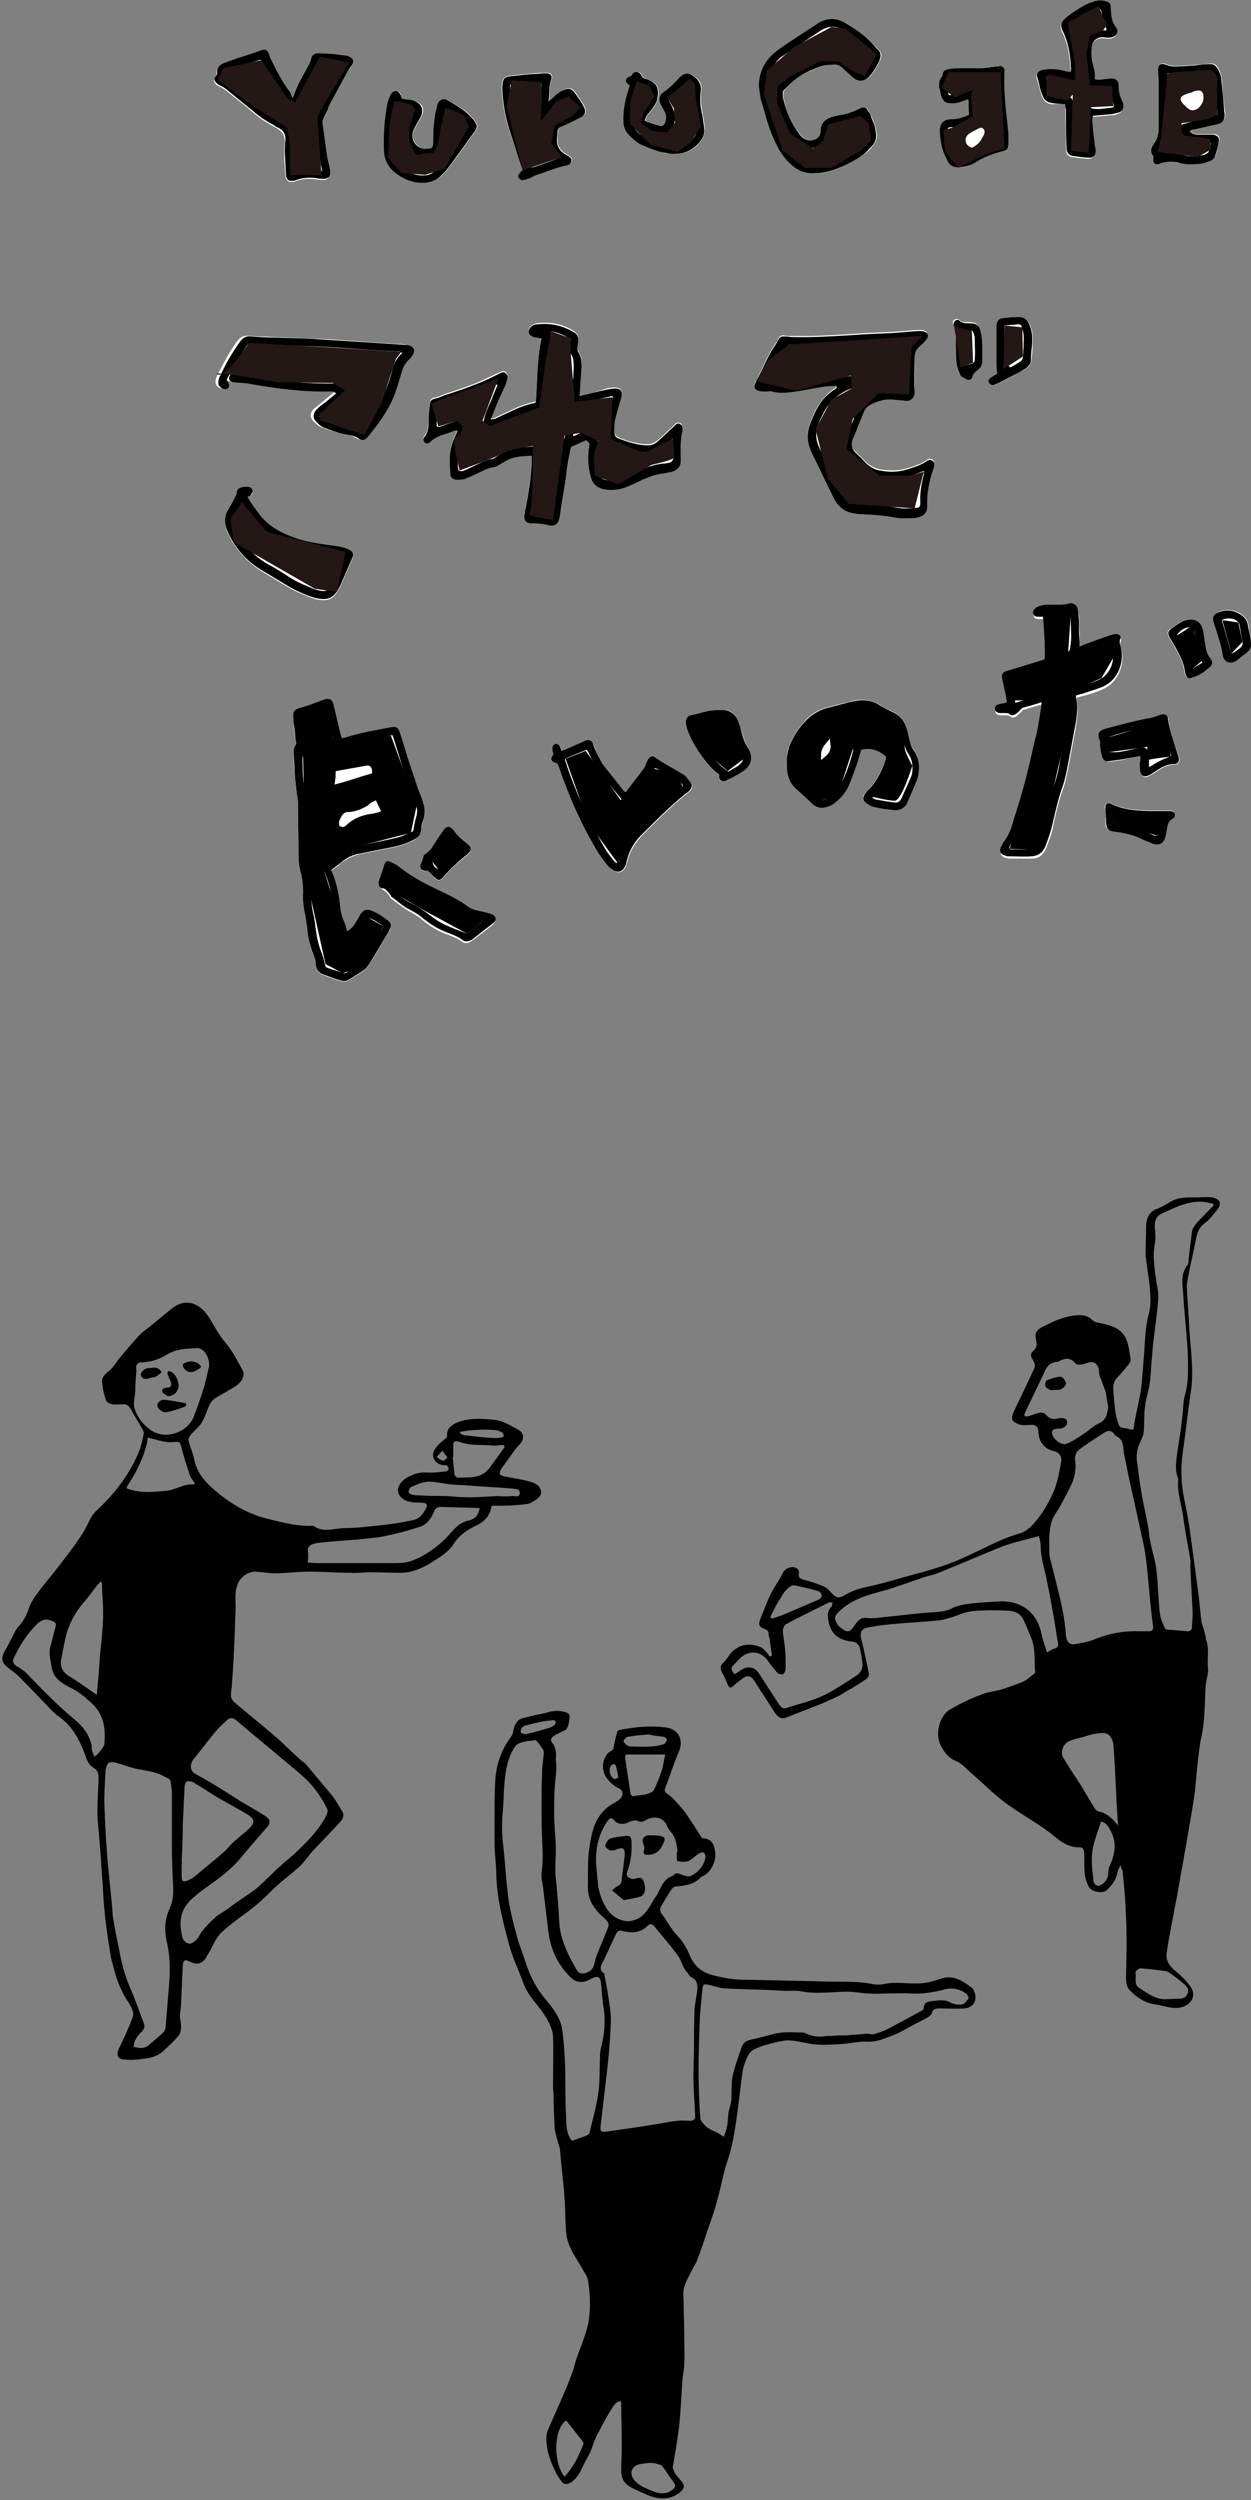 <?xml version="1.0" encoding="utf-8"?>
<!-- Generator: Adobe Illustrator 28.3.0, SVG Export Plug-In . SVG Version: 6.00 Build 0)  -->
<svg version="1.1" id="レイヤー_1" xmlns="http://www.w3.org/2000/svg" xmlns:xlink="http://www.w3.org/1999/xlink" x="0px"
	 y="0px" viewBox="0 0 218.3 436.2" style="enable-background:new 0 0 218.3 436.2;" xml:space="preserve">
<rect x="0" y="0" width="218.3" height="436.2" fill="#808080" stroke="none"/>
<style type="text/css">
	.st0{fill:#FFFFFF;}
	.st1{fill-rule:evenodd;clip-rule:evenodd;}
	.st2{fill-rule:evenodd;clip-rule:evenodd;fill:#FFFFFF;}
	.st3{fill:#231815;}
	.st4{fill-rule:evenodd;clip-rule:evenodd;fill:#FFFFFF;stroke:#FFFFFF;stroke-width:0.857;stroke-miterlimit:10;}
</style>
<g>
	<g>
		<path d="M85.8,262.7c-0.3,1.9-1.4,2.9-3,3.6c-1.4,0.7-2.7,1.6-3.6,3c-0.7,1.2-2,2.1-3.3,2.9c-1.8,1.2-3.8,2.2-6,2.2
			c-1.8,0-3.7-0.1-5.5-0.1c-1,0-2.1,0.2-3.1,0.1c-2.4,0-4.8-0.2-7.2-0.2c-1.9,0-3.8,0.2-5.7,0.3c-1.2,0-2.5-0.2-3.7-0.3
			c-1.2-0.1-2.6,0.8-3.1,1.9c-0.8,1.6-0.4,3.4-0.5,5.1c-0.1,1.7-0.1,3.5-0.2,5.2c-0.1,2.3-0.2,4.6-0.4,6.9c0,0.9-0.2,1.7-0.2,2.5
			c0,0.4,0.2,0.8,0.5,1.1c2.2,1.9,4.5,3.7,6.7,5.6c1.7,1.4,3.2,3,4.9,4.5c0.3,0.3,0.6,0.4,0.9,0.7c1.5,1.8,3.1,3.7,4.6,5.5
			c0.7,0.9,1.2,1.8,1.8,2.8c0.4,0.6,0.2,1.2-0.2,1.7c-1.6,1.8-3.3,3.5-5,5.3c-0.8,0.9-1.4,1.9-2.3,2.7c-1.3,1.2-2.7,2.2-4,3.4
			c-0.8,0.7-1.5,1.5-2.3,2.2c-0.5,0.5-1.1,1-1.6,1.4c-1.9,1.5-3.9,2.8-5.6,4.4c-1,0.9-1.5,2.3-2.2,3.5c-0.4,0.6-0.6,1.2-1.1,1.6
			c-0.7,0.6-1.6,0.4-2.4,0c-0.7-0.4-1-0.2-1.1,0.6c-0.1,2.2-0.2,4.5-0.3,6.7c0,0.7-0.2,1.5-0.2,2.2c0,0.6,0.2,1.2,0.2,1.7
			c0,0.6-0.1,1.3-0.4,1.7c-0.8,1-1.8,1.9-2.8,2.8c-1.2,1.1-2.7,1.2-4.2,1.4c-0.9,0.1-1.8,0.1-2.7,0c-1.1-0.1-1.2-1-0.7-2
			c0.9-1.8,1.7-3.6,2.4-5.5c0.2-0.5-0.1-1.2-0.4-1.8c-0.4-0.8-1.1-1.6-1.4-2.4c-0.5-1-0.9-1.9-1.2-3c-0.4-1.4-0.8-2.6-1-4.1
			c-0.5-2.9-0.9-6-1.1-8.7c-0.1-1.1-0.1-2.2-0.2-3.3c-0.2-2.3-0.3-4.6-0.5-6.9c-0.1-1.8-0.4-3.6-0.4-5.4c0-1.8,0.1-3.7,0.2-5.5
			c0-0.9,0.1-1.7-0.9-2.3c-0.9-0.5-1.2-1.5-1.5-2.4c-1-2.6-2.3-5.1-4.8-6.7c-0.3-0.2-0.5-0.5-0.8-0.7c-1.9-2-3.9-4.1-5.9-6.1
			c-0.7-0.7-1.7-1.3-2.4-2c-0.7-0.7-0.6-1.5-0.1-2.4c0.7-1.2,1.3-2.4,1.9-3.6c0.2-0.3,0.4-0.6,0.6-0.8c0.8-0.9,1.3-1.8,1.7-3
			c0.4-1.3,1.3-2.4,2.1-3.5c0.9-1.2,1.9-2.3,2.8-3.5c1.3-1.7,2.6-3.3,3.8-5.1c0.7-1,1.3-2,1.8-3.1c0.4-0.9,0.9-1.6,1.6-2.2
			c3.2-3,5.7-6.4,7.3-10.4c0.3-0.9,0.5-1.9,0.7-2.9c0-0.1-0.1-0.3-0.1-0.4c-0.7-1.3-1.5-2.5-2.2-3.8c-0.3-0.5-0.6-0.8-1.2-0.8
			c-0.7,0-1.4,0.1-2,0c-0.4-0.1-1-0.3-1.1-0.7c-0.4-1.1-0.6-2.2-0.7-3.3c0-0.7,0.5-1.3,1.2-1.8c0.8-0.6,1.2-1.5,1.9-2.3
			c1-1.2,2-2.4,3.1-3.6c0.5-0.6,1.1-1.1,1.7-1.5c1.5-1.2,2.9-2.4,4.4-3.6c2.4-1.8,4.7-0.8,6.2,1.4c1,1.5,1.8,3.2,3,4.6
			c1.3,1.5,2.1,3.2,3,4.8c0.5,0.8,0,2-1,2.7c-1.2,0.8-2.5,1.5-3.7,2.2c-0.4,0.3-0.8,0.7-1,1.1c-0.5,1.1-0.8,2.2-1.4,3.2
			c-0.5,0.8-1.3,1.4-1.9,2.1c-0.2,0.3-0.5,0.7-0.4,1c0.3,1.2,0.8,2.3,1,3.4c0.4,1.9,1.5,3.4,2.9,4.7c3,2.7,6.3,4.8,10.4,5.7
			c2.4,0.6,4.8,1.2,7.3,1.1c0.1,0,0.1,0,0.2,0c1.7,1.3,3.7,0.4,5.5,0.4c2.1,0,4.2-0.3,6.3-0.5c1.9-0.2,3.8-0.5,5.6-0.9
			c1.1-0.2,1.8-1.1,2.3-2.2c0.3-0.6-0.2-0.8-0.6-0.8c-0.6-0.1-1.2,0-1.8-0.1c-0.5-0.1-1-0.2-1.4-0.4c-2-1.2-1.1-3,0.4-3.9
			c1.1-0.6,2.2-1,3.4-0.9c1.2,0.1,2.3-0.1,3.5-0.2c0.1,0,0.4-0.3,0.4-0.4c0-0.2-0.2-0.5-0.3-0.6c-0.2-0.1-0.5-0.1-0.7-0.1
			c-1.2-0.1-2.1-1.3-1.6-2.4c0.4-0.8,1.1-1.5,1.8-2c0.3-0.3,0.6-0.4,0.5-0.8c0-1,0.5-1.6,1.5-2.1c2.2-1,4.5-0.8,6.7-0.6
			c1.4,0.1,2.9,1,4.2,1.7c1.2,0.7,1.1,1.8,0.1,2.8c-0.7,0.7-1.3,1.7-1.9,2.5c-0.4,0.5-0.7,1-1.1,1.5c-0.2,0.3-0.3,0.7-0.3,1
			c0.1,0.2,0.6,0.3,0.9,0.4c1.5,0.3,3,0.5,4.4,0.9c0.5,0.1,1.1,0.4,1.5,0.8c0.3,0.3,0.5,0.9,0.4,1.3c-0.1,0.7-1.8,1.8-2.5,1.8
			C89.7,262.7,87.8,262.7,85.8,262.7z M30,312.6C30,312.6,30,312.6,30,312.6c-0.1-0.5-0.1-1.1-0.2-1.6c0-0.3-0.2-0.6-0.4-0.7
			c-0.8-0.4-1.7-0.9-2.6-1.1c-1.1-0.3-2.2-0.4-3.4-0.7c-1.1-0.3-2.2-0.7-3.3-1c-0.4-0.1-1-0.1-1.2,0.1c-0.3,0.4-0.5,1-0.5,1.6
			c-0.1,1.8-0.2,3.5-0.2,5.3c0.1,2.6,0.2,5.2,0.4,7.8c0.2,3.2,0.6,6.4,0.9,9.7c0.1,0.8,0.1,1.6,0.2,2.4c0.3,1.9,0.7,3.9,1.1,5.8
			c0.4,2.3,1,4.5,1.9,6.6c0.9,2,1.6,4.1,2.4,6.2c0.2,0.5,0.1,0.9-0.3,1.4c-0.5,0.4-0.9,1-1.2,1.5c-0.2,0.4-0.2,0.8-0.3,1.2
			c0.4,0.1,0.9,0.2,1.3,0.2c0.4,0,0.8-0.1,1.1-0.3c1-0.8,1.9-1.6,2.8-2.4c0.2-0.2,0.4-0.6,0.4-0.9c0.2-2.5,0.4-4.9,0.6-7.4
			c0.2-2.4,0.2-4.7-0.3-7.1c-0.5-2-0.6-4.1,0.4-6.2c0.6-1.3,0.7-2.7,0.6-4.1c-0.1-2.1-0.2-4.2-0.2-6.4C30,319.2,30,315.9,30,312.6z
			 M31.5,335.7c0,0.6,0.1,1.2,0.3,2.2c0.1,0.6,0.7,1.2,1.3,1.2c0.4,0,0.9-0.4,1.2-0.7c0.4-0.4,0.6-1,1-1.5c0.7-0.9,1.5-1.7,2.3-2.4
			c0.5-0.5,1.2-0.8,1.9-1.3c0.6-0.4,1.2-0.9,1.8-1.3c1.1-0.8,2.2-1.5,3.3-2.3c1.1-0.9,2-1.9,3.1-2.9c1.1-1.1,2.3-2.1,3.5-3.1
			c2-1.9,4.1-3.9,5.5-6.4c0.3-0.5,0.6-1.2,0.4-1.6c-0.7-1.4-1.5-2.7-2.5-3.9c-1-1.2-2.3-2.3-3.5-3.3c-3.2-2.7-6.5-5.4-9.8-8.2
			c-0.7-0.6-1.2-0.6-1.8,0c-0.6,0.6-1.3,1.2-1.9,1.9c-1.3,1.6-2.5,3.2-3.8,4.8c-0.8,1-0.6,2.1,0.3,2.6c1.7,0.9,3.2,1.8,4.8,2.8
			c1.1,0.7,2.2,1.4,3.3,2.1c1.4,0.8,2.8,1.6,4.2,2.5c0.8,0.5,0.8,1.3,0.1,2c-0.9,1-1.8,2.1-2.7,3.1c-1.2,1.4-2.3,2.9-3.7,4.1
			c-1.6,1.5-3.5,2.7-5.2,4C33,331.6,31.5,332.9,31.5,335.7z M53.7,272.6c0.5,0,0.9,0.1,1.3,0.1c4.7,0,9.4,0,14.1,0
			c1,0,2.1-0.1,3-0.5c1.1-0.4,2.1-1,3-1.6c1.3-0.9,2.5-1.9,3.5-3.1c0.9-1,1.7-1.9,3.1-2.2c1.1-0.2,1.8-0.9,2-2.2
			c-2.3-0.1-4.5-0.1-6.8-0.2c-0.6,0-1,0.3-1.2,0.9c-0.5,1.2-1.2,2.2-2.5,2.6c-1.8,0.6-3.7,1.1-5.6,1.5c-1.7,0.4-3.5,0.5-5.3,0.7
			c-2.3,0.2-4.6,0.3-6.9,0.6c-0.7,0.1-1.5,0.3-1.7,1.1C53.8,271,53.8,271.7,53.7,272.6z M36.5,238.3c0-1.8-1-3.1-2.1-3.1
			c-1.8,0.1-3.6,0.1-5.2,1.1c-1.5,0.9-3.1,1.4-4.8,1.4c-0.2,0-0.5,0.3-0.6,0.5c-0.1,0.3,0,0.6,0,1c-0.1,1.2-0.2,2.4-0.2,3.7
			c-0.1,1-0.4,2.1-0.1,2.9c0.5,1.5,1.4,2.7,2.8,3.7c2.8,1.9,6.5,0.2,7.5-2.3c0.7-1.8,1.3-3.6,1.9-5.5
			C36,240.5,36.3,239.2,36.5,238.3z M31.7,324.7c0.1,0,0,0.6,0,0.6c0,0.7,0,1.5,0,2.2c0,0.7,0.3,0.9,1,0.6c0.4-0.2,0.7-0.3,1-0.5
			c1.9-1.6,3.8-3.1,5.6-4.7c0.4-0.4,0.8-0.9,1.2-1.3c1-0.9,2-1.7,3-2.6c1.1-1.1,0.9-1.7-0.4-2.5c-1.8-1-3.5-2-5.3-3
			c-1.3-0.8-2.6-1.7-4-2.5c-0.3-0.2-0.9-0.3-1.2-0.2c-0.3,0.2-0.4,0.7-0.4,1.1c-0.1,2.1-0.2,4.3-0.3,6.4
			C31.9,320.8,31.8,322.5,31.7,324.7z M16.4,306.4c0.3,0.1,0.8-0.6,1.2-1c0.2-0.3,0.5-0.7,0.6-1c0.3-2.9-0.1-5.6-2.6-7.6
			c-0.3-0.2-0.6-0.6-0.9-0.8c-0.8-0.6-1.6-1.2-2.5-1.6c-1.5-0.8-2.9-1.6-3.2-3.6c-0.2-1.3-0.6-2.6-0.1-3.9c0.3-1,0.5-2.1,0.8-3.1
			c0.1-0.5,0.1-0.7-0.4-0.9c-1.1-0.5-1.8-0.5-2.8,0.4c-1.8,1.8-3.1,3.8-4.1,6c-0.3,0.6,0,1,0.5,1.4c0.6,0.3,1.2,0.7,1.7,1.2
			c2.7,2.8,5.3,5.5,8.3,8c1.5,1.2,2.7,2.7,3.1,4.7C15.9,305.2,16.2,305.7,16.4,306.4z M16.9,295.7c0.2-2.2,0.4-4.3,0.5-6.3
			c0.1-1.4,0.3-2.7,0.4-4.1c0.1-1.3,0.2-2.6,0.2-3.9c0-1.8-0.2-3.5-0.2-5.2c0-0.1-0.1-0.1-0.2-0.3c-0.3,0.3-0.6,0.6-0.8,0.9
			c-0.8,1-1.5,2-2.3,2.9c-1.3,1.5-2.2,3.2-2.8,5c-0.4,1.5-0.7,3.1-1,4.7c-0.3,1.3,0.2,2.3,1.3,3c0.9,0.5,1.7,1.1,2.6,1.7
			C15.3,294.6,16,295.1,16.9,295.7z M25.8,250.8c-0.1,0.4-0.1,1-0.3,1.5c-0.6,2.3-1.7,4.5-3,6.5c-0.5,0.8-0.6,0.9,0.3,1.1
			c2,0.6,4,0.4,6.1,0.2c1.7-0.1,3.2-1.3,4.9-1.1c0,0,0.1-0.1,0.2-0.2c-0.3-0.5-0.7-0.9-0.9-1.5c-0.5-1.5-1-3.1-1.4-4.6
			c-0.3-1.2-0.3-1.2-1.5-1.1c-0.3,0-0.6,0-0.9,0C28.2,251.5,27,251.1,25.8,250.8z M79.1,254.2c0,0-0.1,0-0.1,0c0.1,1,0.2,2,0.3,3
			c0,0.2,0.4,0.6,0.5,0.6c2-0.1,4.2,0.3,5.7-1.8c0.8-1.1,1.6-2.2,2.4-3.3c0.1-0.1,0.2-0.4,0.1-0.5c-0.1-0.1-0.4-0.1-0.5-0.1
			c-0.5,0-0.9,0.2-1.4,0.1c-2-0.2-4.1,0.1-6.1-0.7c-0.4-0.1-0.9-0.1-0.9,0.5C79.1,252.8,79.1,253.5,79.1,254.2z M86.9,261
			C86.9,261,86.9,261.1,86.9,261c0.8,0.1,1.7,0.1,2.5,0c0.5,0,1.3,0.3,1.3-0.5c0-0.8-0.8-0.7-1.3-0.8c-2.4-0.2-4.8-0.3-7.2-0.5
			c-1.1-0.1-2.2-0.1-3.3-0.2c-1.4-0.1-2.7-0.5-4.1-0.5c-1,0-2,0.5-3,0.9c-0.3,0.1-0.5,0.6-0.5,0.9c0,0.2,0.5,0.5,0.8,0.5
			c0.4,0.1,0.9,0.1,1.3,0.1c1.4,0.1,2.8,0.1,4.1,0.1c1.1,0,2.2,0.2,3.3,0.2C82.8,261.3,84.8,261.1,86.9,261z M80.3,249.8
			c0,0.1,0,0.2,0,0.3c0.3,0.1,0.5,0.3,0.8,0.3c1.7,0.2,3.4,0.4,5.2,0.5c0.4,0,0.8,0,1.1-0.1c0.2,0,0.6-0.2,0.5-0.3
			c0-0.2-0.1-0.5-0.3-0.6c-0.4-0.2-0.8-0.4-1.2-0.4c-1.2-0.1-2.4-0.1-3.7,0C81.9,249.5,81.1,249.7,80.3,249.8z M78.1,254.3
			c-0.4-0.5-0.6-0.8-0.9-1.2c-0.3,0.4-0.7,0.7-1,1.1c0.3,0.2,0.6,0.5,1,0.6C77.4,255,77.7,254.6,78.1,254.3z"/>
		<path d="M29.3,243.6c-0.4-0.3-0.9-0.5-1-0.8c-0.1-0.5,0.4-0.7,0.9-0.7c0.6,0,0.8-0.4,0.6-1c-0.1-0.4-0.4-0.8-0.5-1.2
			c-0.1-0.2-0.1-0.4,0-0.6c0.1-0.1,0.4-0.1,0.5,0c1,0.4,1.8,2.5,1.1,3.3C30.7,243.2,30.1,243.5,29.3,243.6z"/>
		<path d="M32.3,245.4c-1.1,0.4-2.2,0.8-3.4,1c-0.4,0.1-1.7-0.7-1.4-1.5c0.1-0.3,0.7-0.7,1-0.7c1.3,0.1,2.6,0.4,3.9,0.6
			C32.5,245,32.6,245.1,32.3,245.4z"/>
		<path d="M26.7,238.6c0,0,0.2,0,0.4,0c0.5,0.1,0.8,0.3,1.1,0.8c-0.3,0.2-0.5,0.5-0.9,0.7c-0.3,0.2-0.7,0.2-1.1,0.3
			c-0.6,0.2-1.2,0.4-1.6-0.4c-0.2-0.4,0.5-1.2,1.1-1.3C26,238.7,26.3,238.7,26.7,238.6z"/>
		<path d="M35.1,238.5c-0.2,0.2-1.5,1.3-2.5,0.7c-0.3-0.2-0.7-0.6-0.7-1.1c0.1-0.3,0.6-0.4,0.9-0.5
			C33.8,237.3,34.9,237.9,35.1,238.5z"/>
	</g>
	<g>
		<path d="M107,305.2c0.2-1,0.4-2,0.7-3c0-0.2,0.3-0.4,0.5-0.4c2.7-0.5,5.4-0.8,8.1-0.4c2.1,0.3,3,2.2,2.2,4.1
			c-0.9,2.1-1.6,4.3-2.4,6.4c-0.2,0.5-0.1,0.8,0.4,1.1c0.6,0.4,1.2,1,1.7,1.6c0.6,0.7,1.2,1.3,1.7,2.1c0.9,1.3,1.7,2.6,2.6,4
			c1.5,0.1,2.1,0.7,2.3,2.5c0.2,1.5-0.7,3.4-2.1,4.1c-0.3,0.1-0.5,0.3-0.7,0.5c-1.1,1-2.5,1.2-3.9,1.3c-0.3,0-0.7,0.2-0.9,0.5
			c-0.6,0.9-1.2,1.9-1.8,2.9c-0.3,0.5-0.3,1,0.2,1.6c0.7,0.9,1.2,1.9,1.9,2.8c0.4,0.5,0.9,1,1.3,1.5c0.6,0.8,1.1,1.6,1.5,2.6
			c0.7,1.7,1.8,2.9,3.7,3.5c1.9,0.5,3.8,0.9,5.8,0.9c1.8,0,3.7,0.1,5.5,0.1c2.9,0.1,5.7,0.1,8.6,0.2c2.7,0.1,5.4-0.1,8.1,0.4
			c0.8,0.2,1.7,0.2,2.5,0c2.1-0.4,4.3,0.1,6.4-0.1c1.1-0.1,2.2-0.4,3.3-0.8c1.8-0.6,3.3,0.1,4.7,1.1c0.4,0.3,0.8,0.5,1,0.9
			c0.8,1.6,0.1,3.1-1.7,3.2c-1.3,0.1-2.6,0-3.9,0c-0.8,0-1.5-0.1-1.7,0.9c-0.1,0.2-0.4,0.4-0.6,0.6c-0.7,0.4-1.5,0.8-2.3,1.2
			c-1.3,0.7-2.6,1.5-3.9,2c-1.4,0.5-2.8,1.2-4.4,1.1c-1.4-0.1-2.9,0.3-4.4,0.4c-1.5,0.1-3,0.2-4.5,0.1c-1.5-0.1-3-0.6-4.5-0.7
			c-0.8-0.1-1.7,0.1-2.6,0.3c-1.2,0.3-2.4,0.6-3.5,1.1c-0.6,0.2-1.1,0.7-1.4,1.3c-0.4,0.8-0.7,1.6-0.9,2.5c-0.3,2.1-0.5,4.2-0.8,6.4
			c-0.3,2.2-0.6,4.5-1.1,6.7c-0.3,1.5-0.9,3-1.3,4.5c-0.5,2-0.9,4-1.5,6c-0.4,1.5-1,3-1.5,4.5c-0.5,1.6-1.1,3.3-1.7,4.9
			c-0.1,0.4-0.4,0.8-0.6,1.2c-0.6,1.2-1.3,2.3-1.7,3.6c-0.3,0.9-0.1,1.9-0.1,2.9c0,1.8,0.1,3.7,0.1,5.5c0,1.7,0.1,3.3,0,5
			c0,0.9-0.2,1.7-0.3,2.6c-0.2,2.8-0.3,5.6-0.6,8.4c-0.3,2.4-0.7,4.7-1.1,7c0,0.3,0.2,0.8,0.4,1.1c0.3,0.5,0.8,1,1.2,1.5
			c0.5,0.6,0.4,1.1-0.1,1.6c-0.5,0.5-1.2,0.9-1.9,1.1c-1.8,0.5-3.4-0.1-4.9-0.8c-0.8-0.4-1.7-0.7-2.4-1.2c-0.9-0.6-1.3-1.5-1.3-2.6
			c0-1.4,0.1-2.8,0.1-4.1c0-2.6-0.1-5.2-0.1-7.8c0-0.1-0.1-0.2-0.1-0.3c-1.1,0.2-1.4,1.2-1.9,1.9c-0.9,1.4-1.6,2.9-2.4,4.4
			c-0.5,1.1-0.8,2.4-1.4,3.4c-0.9,1.4-1.3,3.2-2.7,4.3c-0.8,0.6-1.5,0.7-2-0.1c-0.7-0.9-1.2-2-1.7-3.2c-0.4-1-0.7-2.1-0.8-3.2
			c-0.1-0.8-0.1-1.7,0.2-2.4c1-2.4,2.1-4.7,3.1-7.1c0.6-1.4,1.2-2.9,1.6-4.4c0.7-2.5,1.9-4.8,2.4-7.4c0.4-2.5,0.3-4.9-0.1-7.3
			c-0.1-0.5-0.4-1-0.7-1.5c-1.2-2.2-2.9-4.2-3.1-6.8c-0.2-2-0.1-4-0.3-6c-0.1-1.8-0.3-3.6-0.5-5.4c-0.1-1.1-0.2-2.2-0.3-3.2
			c-0.1-0.5-0.3-0.9-0.4-1.4c-0.2-0.7-0.4-1.4-0.5-2.1c-0.1-1.9-0.2-3.9-0.2-5.8c0-0.6-0.1-1.1-0.1-1.7c0-2.9,0.1-5.9,0-8.8
			c-0.1-1-0.6-2.1-1.2-3.1c-1.2-2.1-3.2-3.7-4-6.1c-0.8-2.2-1.8-4.2-2.4-6.4c-1.1-4.1-2.2-8.2-2.3-12.6c0-1.6-0.3-3.5-0.3-5.1
			c0-1.7,0-3,0-4.7c0-2,0-4,0.1-6c0.1-2.7,0.8-5.2,2.3-7.4c0.4-0.6,0.8-1,0.9-1.8c0.1-0.9,0.7-1.9,1.5-2.1c1.4-0.4,2.9-0.7,4.3-1
			c0.9-0.3,1.8-0.4,2.8-0.2c0.6,0.1,1.2,0.3,1.2,0.9c0,0.6-0.2,1.6-0.5,2.1c-0.2,0.3-0.7,0.4-1,0.6c-0.4,0.2-0.9,0.4-1.3,0.7
			c-0.5,0.3-0.6,0.7-0.2,1.2c0.6,0.8,0.7,1.7,0.6,2.7c0,0.1,0,0.3,0,0.4c0.2,1.2,0,2.3-0.1,3.5c-0.2,1.8-0.2,3.7-0.2,5.6
			c0,1.9,0.2,3.9,0.3,5.8c0,1.4-0.1,2.8-0.1,4.2c0,0.8,0.1,1.6,0.2,2.4c0.2,2.3,0.4,4.5,0.5,6.8c0.2,3,1.6,5.7,3.1,8.3
			c0.6,1,2.5,0.4,2.9-0.8c0.2-0.6,0.3-1.2,0.5-1.8c0.6-1.5,1.2-2.9,1.8-4.4c0.5-1.2,0.4-1.3-0.5-2.2c-1.8-1.5-3-3.4-2.8-5.9
			c0-0.6,0-1.1,0-1.7c0-1.4,0-2.9,0.2-4.3c0.4-2.7,0.8-5.3,3-7.2c0.6-0.6,1.4-0.9,2.1-1.4c0.3-0.2,0.6-0.6,0.7-0.9
			c0.1-0.5,0-0.9-0.6-1.2c-0.7-0.3-1.3-0.8-1.8-1.4c-1.2-1.2-1.3-3.2-0.3-4.5C105.9,305.9,106.5,305.6,107,305.2z M121.7,346.9
			c0-0.8-0.1-1.5-1-1.9c-0.3-0.1-0.5-0.5-0.7-0.8c-0.9-0.8-1-2.1-1.7-3c-1.3-1.8-2.8-3.5-4.2-5.2c-0.4-0.4-0.7-0.4-1.1,0
			c-1.2,1.2-2.7,1.3-4.3,0.9c-0.7-0.2-0.9,0-1.2,0.5c-0.7,1.5-1.4,3-2.1,4.5c-0.4,0.8-1.1,1.6,0,2.4c0.1,0.1,0.1,0.3,0.1,0.4
			c0.3,1.5,0.6,3.1,0.8,4.6c0.2,1.1,0.3,2.3,0.3,3.4c-0.1,2.7-0.3,5.3-0.6,8c-0.4,3.5-0.8,6.9-1.2,10.3c-0.1,0.8,0.1,1,1,0.9
			c1.8-0.3,3.7-0.5,5.5-0.8c1.3-0.2,2.5-0.4,3.8-0.6c1.1-0.2,2.1-0.4,3.2-0.5c0.7-0.1,1.4,0,2.1,0c0.7,0,1-0.3,0.9-1
			c-0.1-2.3-0.3-4.6-0.3-6.9c0-1.6,0.1-3.2,0.1-4.7c0-2.3,0-4.5,0.1-6.8C121.3,349.3,121.6,348.1,121.7,346.9z M99.8,373.5
			c0.9-0.3,1.7-0.6,2.5-0.9c0.3-0.1,0.6-0.4,0.6-0.6c0.5-2.2,1.2-4.5,1.5-6.8c0.3-2,0.2-4.1,0.3-6.2c0-0.6,0-1.2,0.2-1.8
			c0.6-2.3,0.8-4.7,0.4-7.1c-0.2-1.3-0.3-2.6-0.4-3.9c-0.1-1.3-0.5-1.6-1.7-1c-0.1,0.1-0.3,0.2-0.4,0.2c-1,0.6-2.3,0.5-3.1-0.3
			c-2.3-2.2-3.6-4.9-4-8c-0.3-2.5-0.6-5-0.9-7.5c-0.1-1-0.4-2-0.3-2.9c0.3-1.9,0.2-3.9,0.1-5.8c-0.1-1.9-0.1-3.7-0.1-5.6
			c0-2,0-4,0.1-6.1c0-1.1,0.2-2.2,0.3-3.3c0-0.2,0-0.4-0.1-0.6c-0.4-0.6-0.8-1.2-1.3-1.7c-0.6,0.1-1.2,0.1-1.7,0.2
			c-0.6,0.2-1.4,0.2-1.9,0.9c-1.4,2-1.7,4.4-1.9,6.7c-0.1,1.3-0.1,2.5-0.2,3.8c-0.2,2.2-0.3,4.4,0,6.7c0.4,3.4,0.5,6.5,1,9.9
			c0.3,1.9,0.9,4.2,1.4,6c0.3,1.3,0.9,2.6,1.3,3.9c0.8,2.6,1.9,5,3.7,7.1c1.3,1.6,2.6,3.2,2.9,5.3c0.3,2,0.4,4,0.5,6
			c0.1,3.1,0,6.3,0.2,9.4C98.8,371,98.9,372.4,99.8,373.5z M126.3,372.8c0.2-0.6,0.4-1,0.5-1.5c0.2-0.8,0.2-1.7,0.3-2.5
			c0.1-0.8,0.4-1.5,0.5-2.3c0.1-1.4,0-2.8,0.2-4.1c0.4-1.8,1-3.5,1.6-5.2c0.1-0.4,0.5-0.9,0.9-1.1c0.7-0.3,1.5-0.4,2.2-0.6
			c1.4-0.3,2.7-0.8,4.1-0.9c1.2-0.1,2.4,0,3.6,0c0.1,0,0.2,0.1,0.3,0.1c1,0.5,2,0.7,3.1,0.6c0.5-0.1,1-0.1,1.5-0.1
			c0.9-0.1,1.7-0.1,2.6-0.1c1.2-0.1,2.4-0.2,3.7-0.3c0.3,0,0.7,0.2,1,0.1c0.8-0.2,1.7-0.5,2.5-0.9c2.1-1.1,4.1-2.2,6.1-3.3
			c0.1-0.1,0.2-0.2,0.2-0.3c0-1.1,0.7-1.2,1.6-1.3c1.1-0.1,2.1-0.3,3.1,0.3c0.6,0.3,1.4,0.4,2,0.3c0.4-0.1,0.8-0.6,1.1-1
			c0.1-0.1-0.1-0.6-0.3-0.8c-1.2-0.9-2.5-1.2-3.9-0.8c-1.9,0.5-3.8,0.8-5.7,0.7c-1.5-0.1-3.1,0-4.7,0c-0.9,0-1.8,0.1-2.6,0
			c-1.1,0-2.1-0.2-3.2-0.3c-3-0.1-5.9,0.5-8.9-0.1c-1.1-0.2-2.3,0-3.5-0.1c-1.7-0.1-3.4-0.2-5.1-0.2c-1.6-0.1-3.1-0.1-4.7-0.2
			c-0.9-0.1-1.8-0.4-2.7-0.6c-0.5-0.1-1-0.3-1.1,0.5c-0.2,1.9-0.4,3.8-0.5,5.7c-0.1,2.9-0.2,5.8-0.2,8.7c0,2.8,0.1,5.5,0.3,8.3
			c0,0.5,0.6,1.1,1,1.5c0.2,0.2,0.6,0.4,0.9,0.6C124.9,371.9,125.6,372.3,126.3,372.8z M104.4,329.3c0.3,1.2,0.7,2.7,1.7,4
			c0.9,1.2,2.1,1.8,3.5,1.9c0.5,0,1.1-0.2,1.6-0.4c1.7-0.8,2.3-2.6,3.3-4c0.8-1.2,1.1-2.9,2.8-3.5c0.1,0,0.2-0.1,0.3-0.2
			c0.3-0.4,0.7-0.3,1.2-0.1c0.5,0.2,1.3,0.5,1.7,0.3c1.3-0.6,2.3-1.7,2.6-3.2c0-0.3-0.1-0.8-0.3-0.9c-0.2-0.1-0.7,0.1-0.9,0.2
			c-0.6,0.4-1.1,1-1.8,1.3c-0.6,0.2-1.3,0.1-1.9,0c-0.1,0-0.1-0.9-0.1-1.4c0-0.2,0.2-0.4,0.1-0.5c-0.1-0.8-0.2-1.5-0.5-2.2
			c-0.3-0.7-0.9-1.2-1.2-1.8c-0.7-2-2.6-2-3.9-1.2c-0.3,0.2-0.8,0.3-1.1,0.2c-0.7-0.4-1.3-0.1-2,0.2c-0.9,0.4-1.9,0.2-2.4-0.5
			c-0.4-0.5-0.8-0.2-1,0.1c-1.4,1.9-2,4.1-2.1,6.4C104,325.5,104.2,327.2,104.4,329.3z M116.1,306.1c-2.2,0-4.2,0-6.2,0
			c-0.6,0-0.9-0.1-0.8,0.7c0.3,2,0.6,4,0.9,6c0.1,0.5,0.4,0.7,0.9,0.5c0.6-0.1,1.3-0.1,2-0.3c0.4-0.1,1-0.4,1.2-0.7
			c0.6-1.2,1.1-2.5,1.5-3.8C115.8,307.6,115.9,306.8,116.1,306.1z M98.5,432.1c1.6-1.7,2.5-3.6,3.3-5.7c0.1-0.2-0.2-0.5-0.3-0.7
			c-0.9-1.1-1.8-2.3-2.7-3.4C96.7,423.6,96.4,429.4,98.5,432.1z M113.5,429.7C113.5,429.7,113.5,429.7,113.5,429.7
			c-0.6,0-1.2,0.1-1.8,0.2c-1.5,0.3-2,1.6-1,2.8c0.9,1.1,2.2,1.5,3.4,2c1.1,0.4,2.2,0.5,3.2-0.3c0.7-0.5,0.6-0.9,0.2-1.4
			c-0.7-0.9-1.2-1.8-1.9-2.7c-0.2-0.3-0.8-0.4-1.2-0.5C114.1,429.7,113.8,429.7,113.5,429.7z M113.2,302.6c-1.3,0.1-2.4,0.2-3.6,0.4
			c-0.3,0-0.6,0.4-0.8,0.7c-0.1,0.1,0.3,0.5,0.5,0.7c0.2,0.2,0.5,0.3,0.7,0.3c1.2,0,2.4,0.1,3.6,0c0.7,0,1.5-0.2,2.2-0.4
			c0.3-0.1,0.5-0.5,0.6-0.8c0-0.1-0.4-0.5-0.6-0.5C114.9,302.9,114,302.8,113.2,302.6z M96.8,300.9c0.2-0.2,0.3-0.7-0.2-0.8
			c-0.6,0.1-1.1,0.1-1.7,0.2c-1.1,0.2-2.3,0.5-3.4,0.8c-0.3,0.1-0.8,0.7-0.6,1.2c0.3,0.2,0.7,0.3,1.1,0.2c1.3-0.3,2.7-0.7,4-1.1
			C96.3,301.3,96.5,301.1,96.8,300.9z M107.9,310.1c-0.2-0.8-0.2-1.3-0.4-1.9c0-0.2-0.2-0.4-0.4-0.4c-0.2,0-0.4,0.1-0.5,0.3
			c-0.5,0.6-0.1,2.1,0.7,2.3C107.5,310.4,107.8,310.1,107.9,310.1z"/>
		<path d="M106.8,329.8c0.3-0.2,0.6-0.6,1.1-0.8c0.5-0.3,0.6-0.7,0.6-1.2c0.1-1,0.3-2.1,0.4-3.1c0-0.3,0.1-0.5,0.1-0.8
			c0.1-1.5-0.2-1.7-1.5-1.2c-0.3,0.1-0.8,0.2-1.1,0.1c-0.3-0.1-0.8-0.6-0.8-0.7c0.1-0.5,0.4-1.1,0.8-1.3c0.9-0.3,1.9-0.4,2.9-0.5
			c0.6-0.1,0.8,0.2,0.9,0.8c0.1,1.9-0.1,3.8-0.8,5.6c-0.1,0.2,0,0.6,0.2,0.8c0.3,0.2,0.8,0.4,1.1,0.3c0.7-0.2,1.3-0.4,1.6,0.4
			c0.5,1.2,0.3,2.4-0.6,2.7c-0.9,0.3-1.9,0.4-2.8,0.6c-0.1,0-0.2-0.1-0.3-0.2C108.1,330.9,107.5,330.4,106.8,329.8z"/>
		<path d="M112.9,323.6c-0.3,0-0.8-0.1-0.5-0.9c0.1-0.2,0-0.6-0.1-0.9c-0.4-0.9,0-1.6,1-1.6c0.6,0,1.3,0,1.9,0.1
			c0.7,0.1,1,0.5,0.6,1.2C115.2,322.9,114.5,323.6,112.9,323.6z"/>
	</g>
	<g>
		<path d="M195.5,325.5c-0.2,0.4-0.4,0.7-0.5,1.1c-0.2,1.4-1,2.3-1.9,3.2c-0.7,0.6-2.6,0.3-3.1-0.6c-0.3-0.6-0.6-1.4-0.7-2.1
			c-0.1-1.2-0.1-2.4-0.1-3.6c0-0.6-0.1-1.3-0.9-1.2c-1.5,0-2.8-0.7-3.8-1.5c-3.1-2.7-6.8-4.4-10-7c-1.6-1.3-3-2.7-4.5-4
			c-1.1-0.9-2-2.1-3.3-2.6c-1.3-0.6-1.9-1.5-2.5-2.6c-1.1-1.9-0.3-5.2,1.5-6.3c1.7-1,3.5-1.9,5.4-2.6c1.1-0.5,2.4-0.6,3.5-0.9
			c1.3-0.4,2.7-0.9,3.9-1.4c0.7-0.3,1.3-0.9,2-1.4c0.1-0.1,0.2-0.4,0.1-0.6c-0.1-2,0.1-4.1-0.8-6c-0.4-1-0.8-2-1.3-3
			c-0.6-1.1-1.8-1.4-2.8-1.4c-2-0.1-4.1-0.1-6.1,0.1c-1.1,0.1-2.2,0.6-3.3,1c-0.8,0.2-1.6,0.5-2.5,0.6c-2.8,0.3-5.7,0.4-8.6,0.7
			c-1.2,0.1-2.4,0.3-3.6,0.5c-1.3,0.2-1.6,0.9-1.3,2.1c0.5,2,0.9,3.9,1.3,5.9c0.1,0.3-0.1,0.8-0.4,1c-1,0.7-2.1,1.4-3.2,2
			c-0.7,0.4-1.4,0.9-2.1,1.2c-1.3,0.6-2.6,1.2-4,1.7c-1.4,0.6-2.9,1.1-4.3,1.7c-1.1,0.5-1.7,0.3-2.4-0.7c-1.2-1.9-2.4-3.7-3.6-5.6
			c-0.6-0.9-1.2-1-2.1-0.3c-0.5,0.4-1.1,0.8-1.6,1.3c-0.5,0.4-0.7,0.2-0.9-0.3c-0.3-0.7-0.6-1.4-1-2.1c-0.3-0.6-0.4-1.2,0.2-1.7
			c0.4-0.4,0.8-0.9,1.1-1.4c1.4-1.8,3.4-2.2,5.5-1.3c0.4,0.2,0.6,0.5,0.9,0.8c0.2,0.2,0.4,0.5,0.6,0.8c0.1,0,0.2-0.1,0.4-0.1
			c-0.1-1-0.3-2-0.4-3c0-0.2-0.2-0.5-0.2-0.7c0.1-0.6-0.2-0.8-0.7-1c-1-0.4-1.1-0.8-0.7-1.8c0.6-1.5,1.2-3.1,1.9-4.5
			c0.5-1.1,1.4-2.1,1.9-3.3c0.4-0.8,0.9-1.1,1.7-1.2c0.8,0,1.3,0.4,1.2,1.2c-0.1,0.7,0.3,0.8,0.8,1c1.2,0.3,2.4,0.7,3.6,1.2
			c0.7,0.3,1.1,1,1.7,1.5c0.5,0.5,1,0.5,1.7,0.1c1-0.6,2.2-1.1,3.4-1.4c3-0.6,5.9-1.5,8.8-2.3c2.7-0.7,5.4-1.5,8-2.6
			c2.5-1.1,5-2.4,7.5-3.5c0.9-0.4,1.9-0.7,2.8-1c1.1-0.3,1.9-0.9,2.7-1.8c1.6-1.8,2.7-3.8,3.6-5.9c0.6-1.6,0.9-3.3,1.2-5
			c0.1-0.7-0.3-1.5-1.2-1.7c-1.8-0.4-2.7-1.6-2.8-3.4c0-0.9-0.5-1.3-1.4-1.2c-0.5,0-1.1,0.1-1.6,0c-0.5-0.1-1.2-0.4-1.5-0.8
			c-0.2-0.3,0-1,0.2-1.5c1.2-2.5,2.4-5,3.6-7.6c0.2-0.4,0-1.1-0.3-1.5c-0.4-0.6-0.4-1.1,0.1-1.5c0.6-0.5,0.7-1.1,0.5-1.9
			c-0.3-1.3,0.1-1.8,1.3-2.4c1.8-0.9,3.5-1.7,5.5-1.9c1.1-0.1,2.1-0.1,3,0.8c0.4,0.4,1.1,0.5,1.7,0.6c1.8,0.4,3.4,0.9,4.2,2.7
			c0.5,1.1,0.6,2.4,0.8,3.6c0,0.3-0.2,0.7-0.4,0.9c-0.6,0.7-1.2,1.5-1.9,2.2c-0.8,0.8-0.8,1.7-0.7,2.7c0.1,1.2,0.2,2.5,0.4,3.7
			c0.1,0.6,0.3,1.2,0.5,1.8c0.3,0.9,1.1,0.5,1.7,0.8c0.2,0.1,0.6,0.1,0.9,0.1c0.1-0.5,0.1-1,0.2-1.4c0.3-1.6,0.7-3.3,1-4.9
			c0.2-1.2,0.3-2.5,0.4-3.8c0.1-0.8,0.1-1.6,0.2-2.4c0.2-2.6,0.2-5.2,0.9-7.8c0.3-1.2,0.3-2.5,0.2-3.7c-0.1-1.9-0.5-3.8-0.7-5.7
			c0-0.2-0.1-0.4-0.1-0.6c0-1.8,0.1-3.6,0.1-5.3c0.1-1.3,0.5-2.4,1.9-2.9c0.8-0.3,1.6-0.8,2.3-1.2c1.5-0.9,3.1-0.8,4.7-0.8
			c0.9,0,1.8-0.1,2.6,0c0.5,0.1,1,0.3,1.3,0.7c0.2,0.3,0,0.9-0.2,1.2c-0.8,1-1.5,2-2.5,2.7c-0.9,0.7-1.2,1.6-1.4,2.7
			c-0.4,2.1-0.9,4.1-1.3,6.2c-0.1,0.7-0.3,1.4-0.3,2.1c0.1,2.2,0.3,4.5,0.4,6.8c0.2,3.8,0.9,7.7,0.3,11.5c-0.5,3.5-0.9,7-1.4,10.6
			c-0.4,2.7-0.3,5.3,0.2,7.9c0.5,2.3,0.9,4.6,1.2,6.9c0.4,3,0.8,5.9,1.2,8.9c0.3,2,0.4,4.1,0.7,6.1c0.1,0.4,0.3,0.8,0.4,1.2
			c0.1,0.4,0.2,0.8,0.3,1.2c0,0.1,0,0.2,0,0.3c0.7,1.7,0.2,3.5,0.4,5.2c0.1,0.7-0.2,1.5-0.3,2.3c0,0.2-0.1,0.3-0.1,0.5
			c-0.2,3.1-0.1,6.3-0.8,9.3c-0.5,2.3-1,8.6-1.1,9.4c-0.3,2.3-0.7,4.5-1.1,6.8c0,0.2-0.9,5-1,5.8c-0.5,2.4-0.8,4.8-1.3,7.1
			c-0.5,2.8-1.1,5.5-1.5,8.3c-0.2,1.1,0.2,2.1,1.2,3c1.1,0.9,2.2,1.9,3,3.1c1,1.5,0.1,3-1.6,3.5c-1.6,0.4-3.1-0.3-4.6-0.5
			c-1.8-0.2-3.3-1.3-4.5-2.5c-0.4-0.4-0.6-1.3-0.6-1.9c0-2.2,0.1-4.3,0.1-6.5c0-2.1-0.1-4.3-0.2-6.4c-0.1-2-0.3-3.9-0.5-5.9
			c0-0.2-0.2-0.5-0.3-0.7C195.7,325.5,195.6,325.5,195.5,325.5z M198.7,284.6c0.6,0,1.1,0,1.7,0c0.7,0,0.9-0.3,0.8-0.9
			c-0.1-0.8-0.2-1.7-0.3-2.5c-0.3-2.7-0.5-5.4-0.8-8.2c-0.2-1.6-0.4-3.1-0.8-4.7c-0.5-2.3-1-4.6-1.5-6.9c-0.6-2.5-1.1-5-1.6-7.5
			c-0.3-1.2,0.1-2.7-1.5-3.4c-0.1,0-0.1-0.1-0.2-0.2c-0.5-0.8-1.2-0.8-1.9-0.3c-1.5,1-3,1.9-4.4,3c-0.4,0.3-0.7,1.2-0.6,1.7
			c0.2,1.4,0,2.7-0.5,4c-0.6,1.3-1.3,2.6-2,3.9c-0.6,1.1-1.5,2.1-1.7,3.3c-0.4,1.6-0.3,3.3-0.3,4.9c0,0.8,0.3,1.7,0.5,2.5
			c0.6,2.5,1.3,5,1.8,7.5c0.3,1.5,0.5,3,0.6,4.5c0.1,1.2,0.7,1.8,1.9,1.5c0.9-0.2,1.7-0.3,2.6-0.6
			C193.1,285.1,195.8,284.5,198.7,284.6z M211.8,210.3c0-0.1-0.1-0.2-0.1-0.3c-0.5-0.1-1-0.2-1.5-0.3c-2.7-0.3-5,0.9-7.4,2
			c-1,0.4-1.3,1.2-1.3,2.3c0.1,1,0.2,2.1,0,3.1c-0.4,2.3,0,4.4,0.3,6.6c0.2,1,0.4,2.1,0.3,3.1c-0.2,2.6-0.6,5.2-0.9,7.8
			c-0.1,1.2-0.2,2.3-0.3,3.5c-0.1,1.1-0.1,2.3-0.3,3.4c-0.2,1.4-0.7,2.7-0.8,4c-0.2,1.3-0.1,2.7-0.2,4.1c0,0.2-0.1,0.5-0.1,0.7
			c-0.3,0.9-0.8,1.7-1,2.6c-0.2,0.9-0.2,1.8,0,2.7c0.2,1.8,0.5,3.7,0.8,5.5c0.3,1.7,0.7,3.3,1,5c0.2,0.9,0.2,1.8,0.4,2.7
			c0.3,1.7,0.9,3.4,1.1,5.1c0.3,2.5,0.3,5.1,0.6,7.6c0.1,0.9,0.5,1.8,0.9,2.6c0,0.1,0.2,0.2,0.4,0.2c1.2,0.1,2.3,0.2,3.5,0.3
			c0.5,0,0.8-0.2,0.8-0.8c0-0.9,0.2-1.8,0.1-2.7c-0.1-2.6-0.3-5.3-0.4-7.9c0-0.4,0.1-0.8,0-1.2c-0.4-2.4-0.9-4.8-1.2-7.2
			c-0.3-2.2-1.1-4.3-0.9-6.5c0-0.1,0-0.2,0-0.3c-0.7-1.7-0.3-3.3-0.1-5c0.3-1.9,0.6-3.8,0.8-5.7c0.2-1.3,0.1-2.7,0.5-4
			c0.6-2.1,0.5-4.2,0.5-6.2c-0.1-3.7-0.6-7.3-0.8-11c-0.1-1.8-0.6-3.7,0.7-5.4c0.2-0.2,0.2-0.6,0.2-0.9c0.2-1.7,0.4-3.3,0.6-5
			c0.1-0.5,0.5-1,0.8-1.4C209.7,212.4,210.8,211.3,211.8,210.3z M181.3,268c-1.6,0.4-3.1,0.8-4.6,1.2c-0.6,0.2-1.2,0.4-1.8,0.6
			c-3.7,1.5-7.4,3.1-11.1,4.6c-1,0.4-2.2,0.6-3.2,1c-2.2,0.7-4.4,1.6-6.7,2.2c-2.6,0.7-5.1,1.4-7.2,3.3c-1.1,1-1.3,1.4-0.5,2.6
			c0.3,0.4,0.7,0.6,1.1,0.9c0.7,0.4,1.1,0.2,1.6-0.5c0.8-1.2,1.2-1.8,2.6-1.6c1,0.1,2-0.1,3-0.2c2.2-0.2,4.5-0.5,6.7-0.7
			c1.7-0.2,3.5,0,5.1-0.9c0.9-0.4,1.9-0.6,2.8-0.7c1.7-0.2,3.4-0.3,5.2-0.4c1.6-0.1,3.1,0.2,4.4,1c1.8,1.1,2.7,2.9,3.1,4.9
			c0.2,1,0.6,2,0.9,3c0.5-0.3,0.9-0.6,1.4-0.7c0.6-0.2,0.6-0.6,0.5-1.1c-0.3-1.6-0.5-3.2-0.8-4.8c-0.4-2.3-0.8-4.5-1.3-6.8
			c-0.4-1.7-0.9-3.4-0.9-5.2C181.6,269.1,181.4,268.5,181.3,268z M128.2,292.1c0.3-0.2,0.5-0.3,0.8-0.5c1.4-1.1,2.7-0.9,3.6,0.6
			c1.1,1.7,2.2,3.4,3.3,5.1c0.3,0.4,0.6,0.9,1.3,0.7c2.1-0.7,4.3-1.2,6.3-2.1c2.1-1,4-2.3,6-3.6c0.7-0.5,1.1-1.2,1-2.1
			c-0.1-0.8-0.2-1.6-0.4-2.4c-0.1-0.8-0.6-1.3-1.4-1.4c-2.1-0.2-3.6-1.1-4.1-3.4c-0.2-1-0.3-1.9,0.5-2.7c0.1-0.1,0.1-0.4,0.2-0.7
			c-0.3,0-0.5-0.1-0.7,0c-0.5,0.2-0.9,0.5-1.4,0.7c-2,1-4.1,2-6.1,3.1c-0.3,0.2-0.5,0.8-0.5,1.2c0.1,1.1,0.3,2.1,0.4,3.1
			c0.1,1.2,0.1,2.4,0.1,3.5c0,0.3-0.3,0.8-0.5,0.9c-0.3,0.1-0.8-0.1-1-0.3c-0.5-0.6-1-1.2-1.5-1.9c-1.1-1.7-3-2.1-4.6-0.9
			c-0.5,0.4-0.9,0.9-1.4,1.4C127.4,290.9,127.6,291.5,128.2,292.1z M193.4,245.5c-0.2-0.9-0.3-1.9-0.5-2.8c-0.2-0.6-0.5-1.2-0.7-1.9
			c-0.2-0.4-0.4-0.9-0.4-1.4c-0.1-1.6-1-2.1-2.4-1.5c-0.5,0.2-1.5,0.3-1.7,0c-0.9-1.1-1.8-1-2.9-0.4c-0.1,0.1-0.3,0.1-0.4,0.1
			c-1.2,0.1-1.8,0.9-2.2,1.9c-1.1,2.3-2.2,4.6-3.3,6.9c-0.3,0.6-0.1,0.8,0.4,0.7c0.7-0.1,1.3-0.5,2-0.6c0.4-0.1,1,0,1.2,0.3
			c0.6,0.7,1.2,0.9,2.1,0.7c0.2-0.1,0.5-0.1,0.7-0.1c0.7,0,1,0.4,0.9,0.9c0,0.3-0.4,0.7-0.7,0.8c-0.4,0.2-0.9,0.1-1.3,0.2
			c-0.2,0-0.5,0.2-0.6,0.4c-0.3,1,1.5,2.6,2.5,2.2c1-0.4,1.9-1,2.8-1.6c1-0.6,1.8-1.5,2.9-2C193,247.8,193.2,246.7,193.4,245.5z
			 M195.1,318.5c-0.1-1.1-0.1-2-0.2-3c-0.2-3.6-0.3-7.2-0.6-10.9c0-0.6-0.3-1.4-0.7-1.8c-0.7-0.7-1.7-0.4-2.6-0.3
			c-0.7,0.1-1.4,0.4-2.2,0.6c-0.8,0.2-1.6,0.4-2.3,0.7c-1,0.5-1.5,1.9-1,2.8c0.4,0.7,0.9,1.4,1.3,2.1c0.7,1.1,1.5,2.2,2.2,3.4
			c0.7,1.2,1.4,2.4,2.1,3.5c0.2,0.3,0.6,0.5,0.9,0.5C193.4,316.5,194.2,317.4,195.1,318.5z M198.2,344.8c-0.1,1.1,0,1.7,0.7,2.1
			c1.3,0.8,2.5,1.8,4.2,1.9c0.9,0,1.8-0.1,2.7-0.1c0.7,0,1.1-0.2,1.4-0.8c0.3-0.6,0.1-1.1-0.4-1.6c-0.8-0.7-1.6-1.3-2.4-1.9
			c-0.3-0.2-0.6-0.4-0.9-0.5c-1.5-0.2-3-0.4-4.5-0.5c-0.2,0-0.6,0.3-0.8,0.5C198.1,344.2,198.2,344.5,198.2,344.8z M192.1,317.8
			c-0.3,1.1-0.7,2.1-1,3.1c-1.1,3.3-0.3,6-0.3,7.3c0,0.3,0.4,0.7,0.7,0.8c0.3,0.1,0.7-0.2,1-0.4c0.6-0.5,0.9-1.1,0.9-1.9
			c0-0.4,0.1-0.9,0.3-1.3c0.9-2,1.2-4,0.1-6C193.4,318.7,193.1,318,192.1,317.8z M134.4,282.1c0.1,0.1,0.2,0.2,0.3,0.3
			c0.6-0.2,1.2-0.4,1.8-0.6c2.1-0.9,4.2-1.8,6.3-2.7c0.3-0.1,0.6-0.5,0.6-0.8c0-0.2-0.3-0.6-0.6-0.7c-1.4-0.4-2.7-0.7-4.1-1
			c-0.4-0.1-0.9,0.2-1.2,0.5c-0.5,0.4-0.9,1-1.2,1.6C135.5,279.8,135,281,134.4,282.1z"/>
		<path d="M184,242.5c-0.3,0-0.6,0.1-0.8,0c-0.3-0.2-0.7-0.4-0.8-0.7c-0.1-0.3,0.1-0.9,0.3-1c0.8-0.3,1.6-0.6,2.4-0.6
			c0.3,0,0.8,0.6,0.9,1.1c0.1,0.3-0.4,0.8-0.7,1C185,242.5,184.5,242.5,184,242.5C184,242.5,184,242.5,184,242.5z"/>
	</g>
</g>
<g>
	<path class="st0" d="M101.1,69.1c0-0.5,0.1-0.8,0.1-1.1c0.1-1.5,0.2-2.9,0.3-4.4c0.1-0.8-0.1-1.7-0.6-2.4c-0.2-0.4-0.3-0.7-0.1-1.2
		c0.1-0.2,0.1-0.4,0.1-0.7c0.1-0.6-0.1-1.1-0.7-1.5c-2-1.3-4.2-1.7-6.5-1.4c-0.5,0.1-0.9,0.3-1.2,0.6c-0.4,0.6-0.3,1.2,0.4,1.5
		c0.3,0.1,0.6,0.1,0.8,0.2c0.2,0,0.5,0.1,0.8,0.1c-0.7,3.7-0.7,7.5-1,11.2c-0.2,0.1-0.4,0.2-0.6,0.2c-1.3,0.3-2.6,0.8-3.8,1.4
		c-0.9,0.4-1.9,0.9-2.8,1.3c-0.2,0.1-0.4,0.1-0.7,0.1c0.3-0.8,0.6-1.5,0.9-2.2c0.6-1.3,1.2-2.5,1.7-3.8c0.1-0.3,0.2-0.6,0.3-1
		c0.1-0.4,0.1-0.8-0.3-1.1c-0.4-0.3-0.7-0.1-1.1,0.1c-1.4,0.6-2.7,1.3-4.2,1.9c-1.8,0.7-3.6,1.3-5.4,1.9c-0.5,0.2-0.9,0.4-1.4,0.5
		c-0.9,0.2-1,0.3-1.1,1.1c-0.1,0.8-0.2,1.7-0.2,2.6c-0.1,1.1,0,2.2-0.8,3.1c-0.2,0.3-0.2,0.6,0.1,0.9c0.2,0.3,0.6,0.3,0.9,0
		c0.1,0,0.1-0.1,0.2-0.2c0.5-0.5,1.2-0.9,1.9-1.1c0.8-0.3,1.5-0.5,2.3-0.8c0.1,0,0.3,0,0.4,0c0,0.1,0,0.2,0,0.2
		c-0.2,0.4-0.3,0.8-0.5,1.1c-1,2-0.9,4.1-0.7,6.3c0,0.6,0.4,0.9,1,1c0.4,0,0.9,0,1.4-0.1c0.7-0.2,1.4-0.5,2.1-0.9c1-0.5,1.9-1,3-1.2
		c0.4-0.1,0.7-0.3,1-0.4c0.4-0.2,0.8-0.5,1.2-0.7c1.4-0.8,2.9-0.8,4.5-0.9c0,0.4,0,0.7,0,1c-0.1,2.9-0.6,5.8-1.2,8.7
		c0,0.3-0.1,0.6-0.1,0.9c0,0.7,0.3,1.1,1,1.2c0.2,0,0.4,0,0.6,0c0.8,0,1.7,0.1,2.5,0.3c1.1,0.3,1.7-0.2,2-1.2c0-0.2,0.1-0.3,0.1-0.5
		c0.4-2.1,0.7-4.2,1-6.3c0.3-1.7,0.6-3.4,0.8-5.1c0.1-0.3,0.1-0.6,0.5-0.7c0.8-0.3,1.5-0.6,2.3-1c0.6,0.5,0.6,0.5,0.5,1
		c-0.3,1.8-0.2,3.6,0.3,5.4c0.4,1.3,1.2,2.1,2.6,2.2c1.3,0.1,2.6,0,3.8-0.5c0.9-0.4,1.7-0.8,2.6-1.2c1.2-0.6,2.4-1,3.7-1.1
		c0.5-0.1,1-0.1,1.5-0.3c1-0.3,1.5-0.9,1.5-2c0-0.2,0-0.4,0-0.6c0-1.5-0.1-3.1,0.3-4.6c0-0.1,0-0.2,0-0.3c0-0.3-0.1-0.6-0.4-0.8
		c-0.3-0.1-0.6-0.1-0.8,0.1c-0.1,0.1-0.3,0.3-0.4,0.4c-0.9,0.8-1.7,1.6-2.6,2.4c-0.5,0.4-1.1,0.8-1.8,0.8c-1.8,0-3.5-0.5-5.2-1.2
		c-0.5-0.2-0.7-0.6-0.7-1.1c0-0.6,0-1.3,0.1-2c0.3-1.3,0.7-2.7,1.1-4c0.3-1.1-0.1-1.6-1.2-1.6c-0.5,0-1,0.1-1.4,0.2
		C104.3,68.3,102.8,68.7,101.1,69.1z M146,67.3c0,0.1,0,0.1,0,0.2c-0.2,0.1-0.4,0.3-0.6,0.4c-1.2,0.9-2.1,2-2.9,3.3
		c-0.4,0.7-0.7,1.4-1,2.2c-0.8,1.9-0.7,3.7,0.2,5.5c1.3,2.6,2.6,5.2,3.8,7.8c0.8,1.6,2.1,2.5,3.8,2.7c0.3,0.1,0.7,0.1,1,0.1
		c2,0.1,4,0.2,5.9,0.6c1.1,0.2,2.2,0.1,3.3,0.1c0.4,0,0.8-0.1,1.2-0.3c0.7-0.3,1.1-0.8,1.1-1.7c0-0.3,0-0.5,0-0.8
		c0-1.9,0.3-3.8,1-5.6c0.1-0.3,0.2-0.5,0.2-0.8c0.1-0.3,0-0.6-0.3-0.8c-0.3-0.2-0.6-0.2-0.9,0c-1,0.8-2.3,1.1-3.5,1.5
		c-1.5,0.5-3.1,0.4-4.7,0.2c-0.9-0.2-1.7-0.6-2.4-1.2c-0.6-0.6-1.3-1.3-1.9-1.9c-0.8-0.7-0.8-1.5-0.5-2.4c0.1-0.3,0.2-0.6,0.4-0.9
		c0.5-1.2,1-2.4,1.5-3.7c0.2-0.6,0.6-1.1,1.2-1.4c1.2-0.6,2.4-1.1,3.8-0.9c0.7,0.1,1.4,0.1,2.1,0.2c0.9,0.1,1.8-0.3,1.8-1.5
		c0-2,0.1-4,0-6c0-0.8,0.2-1.4,0.9-2c0.4-0.3,0.8-0.7,1.1-1.1c0.5-0.7,0.2-1.4-0.6-1.5c-0.4-0.1-0.9,0-1.4,0
		c-1.2,0.1-2.5,0.2-3.7,0.3c-2.6,0.1-5.2,0.2-7.7,0.4c-3.4,0.2-6.8,0.4-10.2,0.3c-0.4,0-0.9,0-1.3-0.1c-0.4,0-0.7,0.2-0.9,0.6
		c-0.1,0.3-0.3,0.6-0.5,0.9c-0.4,0.6-0.8,1.2-1.1,1.8c-0.8,1.6-1.5,3.1-2.3,4.7c0,0.1-0.1,0.2-0.1,0.2c-0.3,0.6,0,1.2,0.6,1.3
		c0.5,0.1,1,0.1,1.4,0.1c0.3,0,0.6-0.1,0.9,0c1.4,0.3,2.8,0.2,4.2,0c1.6-0.3,3.1-0.6,4.7-0.8C144.4,67.3,145.2,67.3,146,67.3z
		 M188.4,112.8c0-0.6,0-1.1,0-1.6c0-1.2-0.1-2.4-0.1-3.6c0-0.4-0.1-0.8-0.2-1.2c-0.2-0.6-0.9-0.9-1.5-0.7c-0.7,0.2-1.3,0.2-2,0.2
		c-0.6,0-1.3,0-2,0c-0.6,0-1.2,0.2-1.8,0.6c-0.4,0.3-0.5,0.6-0.4,1c0.1,0.4,0.4,0.5,0.8,0.5c0.3,0,0.6,0,0.9,0
		c0.2,2.5,0.4,5,0.3,7.4c-0.2,0.1-0.4,0.2-0.5,0.2c-1.9,0.6-3.9,1.2-5.9,1.8c-0.9,0.3-1.2,0.6-1,1.5c0.2,1.1,0.5,2.2,0.7,3.3
		c0,0.2,0,0.4,0.1,0.7c-0.2,0.1-0.3,0.1-0.5,0.2c-0.3,0.1-0.7,0.1-1,0.2c-0.4,0.1-0.6,0.4-0.6,0.8c0,0.4,0.3,0.6,0.8,0.7
		c0.3,0,0.6,0,1,0c0.3,0,0.5,0,0.8,0.2c0.3,0.3,0.7,0.2,1,0c0.3-0.2,0.6-0.5,0.9-0.8c0.1-0.1,0.2-0.3,0.3-0.3c1.1-0.4,2.2-0.7,3.4-1
		c0,0.3,0,0.6-0.1,0.8c-0.3,1.7-0.6,3.4-0.9,5.1c-1.1,5-2.5,10-4,14.9c-0.4,1.2-0.8,2.3-1.5,3.4c-0.2,0.3-0.4,0.6-0.6,1
		c-0.4,0.8-0.1,1.4,0.8,1.6c0.2,0,0.3,0.1,0.5,0.1c1.3,0,2.6,0,4,0c1.1,0,1.9-0.6,2.4-1.7c0.5-1.3,1.1-2.7,1.3-4.1
		c0.5-2.3,1-4.5,1.8-6.6c0.3-0.9,0.5-1.9,0.7-2.8c0.4-2.1,0.8-4.3,1.2-6.4c0.4-2,0.7-4,0.4-6c0-0.2,0-0.3,0-0.5
		c0.4-0.1,0.8-0.2,1.2-0.3c1.1-0.3,2.1-0.6,3.2-1.1c3-1.2,4.1-4.7,3.3-7.3c-0.1-0.4-0.2-0.7,0-1.1c0.2-0.5-0.2-1-0.8-0.9
		c-0.3,0-0.5,0.1-0.8,0.2c-1.6,0.6-3.2,1.1-4.8,1.7C188.8,112.6,188.6,112.7,188.4,112.8z M59.7,128.8c-0.1-0.3-0.2-0.5-0.3-0.7
		c-0.4-1.7-0.8-3.4-1.2-5.1c-0.2-0.9-0.6-1.2-1.5-0.9c-0.3,0.1-0.5,0.2-0.8,0.3c-1.1,0.4-2.1,0.8-3.2,1.1c-1.4,0.4-1.5,0.6-1.5,2
		c0,0.2,0,0.4,0,0.6c0.1,1.1,0.3,2.2,0.4,3.2c0,0.2,0.1,0.6,0,0.8c-0.4,0.7-0.3,1.4-0.3,2.1c0,1.2,0.1,2.5,0.2,3.7
		c0.1,0.9,0.2,1.9,0.3,2.8c0.1,0.5,0.2,1,0.2,1.5c0,2.9,0.1,5.8,0.1,8.8c0,1.3,0.1,2.6,0.5,3.8c0.3,0.9,0.4,1.9,0.3,2.8
		c0,1.5,0.1,2.9,0.4,4.4c0.1,0.6,0.3,1.3,0.3,1.9c0.2,1.7,0.5,3.3,1.1,4.8c0.2,0.5,0.4,1.1,0.4,1.7c0.1,0.9,0.5,1.4,1.3,1.7
		c1,0.4,2.1,0.8,3.2,1.1c0.3,0.1,0.8,0.1,1.1-0.1c0.9-0.5,1.8-1.1,2.7-1.7c0.3-0.2,0.5-0.5,0.8-0.8c0.3-0.5,0.6-0.9,0.9-1.4
		c0.9-1.5,1.8-3,2.7-4.5c0.1-0.2,0.3-0.5,0.3-0.7c0.1-0.5,0.1-0.9-0.3-1.2c-1-0.8-2-1.5-3.2-1.9c-0.8-0.3-1.3-0.1-1.7,0.7
		c-0.3,0.6-0.6,1.1-1,1.7c-0.3,0.5-0.7,1-1.3,1.3c-0.2-0.6-0.3-1.1-0.5-1.6c-0.5-1.1-0.7-2.2-0.8-3.3c-0.2-1.8-0.6-3.6-1.3-5.3
		c-0.1-0.2-0.1-0.4-0.2-0.5c0.6-0.4,1.2-0.8,1.7-1.3c1-0.8,2.1-1.3,3.4-1.6c2-0.4,4-0.8,6-1.2c1.2-0.3,2.4-0.7,3.5-1.3
		c0.6-0.4,1-0.9,1.1-1.6c0-0.5,0.2-1.1,0.3-1.6c0.4-1.1,0.4-2.1,0-3.2c-0.2-0.7-0.5-1.4-0.8-2.2c-0.5-1.5-1-3-1.5-4.5
		c-0.6-1.8-1.1-3.6-1.7-5.4c-0.3-1-0.7-1.2-1.7-1c-2.6,0.5-5.1,0.9-7.6,1.7C60.3,128.7,60,128.8,59.7,128.8z M132.4,14.9
		c0.1,0.7,0.2,1.5,0.4,2.2c0.4,1.4,0.8,2.8,1.2,4.1c0.5,1.7,1.2,3.3,2,4.8c0.7,1.2,1.5,2.2,2.6,3.1c0.8,0.6,1.6,1,2.7,1.1
		c1.2,0.1,2.3,0.1,3.4-0.3c2.1-0.6,4-1.7,5.9-2.8c0.7-0.5,1.3-1.1,1.8-1.8c0.6-0.7,0.8-1.5,0.5-2.4c-0.1-0.4-0.1-0.7-0.2-1.1
		c-0.2-0.5-0.4-1-0.6-1.4c-0.2-0.3-0.4-0.6-0.5-1c-0.3-0.7-0.7-0.8-1.4-0.5c-1.1,0.6-2.3,0.9-3.6,1.2c-0.4,0.1-0.8,0.2-1.3,0.3
		c-1.2,0.4-2,1.1-2,2.5c0,0.6-0.2,1-0.7,1.3c-0.6,0.4-1.6,0.4-2.2,0c-0.3-0.2-0.6-0.5-0.8-0.8c-1.5-1.8-2.4-3.8-2.8-6.1
		c-0.1-0.3-0.1-0.6-0.1-0.9c0-0.2,0.1-0.5,0.2-0.7c1.1-1.2,2.3-2.4,3.8-3c0.7-0.3,1.4-0.6,2-0.9c0.9-0.4,1.8-0.5,2.7-0.5
		c0.7,0,1.3,0.2,1.9,0.7c0.5,0.5,1,0.9,1.5,1.4c1.1,1,2.3,0.9,3.2-0.3c0.6-0.7,1.1-1.6,1.5-2.4c0.4-0.8,0.5-1.6-0.4-2.2
		c0,0-0.1-0.1-0.1-0.1c-1.5-1.8-3.3-3.1-5.2-4.3c-1.7-1-3.4-1.1-5,0c-2.3,1.5-4.7,2.9-6.9,4.6C133.7,10.2,132.5,12.3,132.4,14.9z
		 M58.1,68.3c0,0.1,0.1,0.1,0.1,0.2c-0.6,0.5-1.2,1-1.8,1.5c-0.5,0.4-1.1,0.9-1.6,1.3c-0.7,0.7-0.8,1.5-0.1,2.2
		c0.4,0.4,0.8,0.8,1.3,1c0.7,0.3,1.5,0.6,2.3,0.8c0.9,0.2,1.7,0.4,2.6,0.6c0.3,0.1,0.7,0.2,1,0.4c0.8,0.5,1.2,0.5,1.8-0.2
		c1.9-2.2,3.6-4.5,4.6-7.2c0.5-1.3,0.9-2.7,1.3-4.1c0.2-0.8,0.6-1.5,1.2-2.1c0.3-0.3,0.6-0.6,0.8-1c0.3-0.5,0.2-1.1-0.4-1.4
		c-0.2-0.1-0.5-0.2-0.7-0.2c-0.5-0.1-0.9-0.1-1.4-0.1c-1.5-0.1-3-0.2-4.5-0.3c-3.2-0.2-6.3-0.5-9.5-0.6c-2.5-0.1-5-0.2-7.5-0.3
		c-1.4-0.1-2.9-0.1-4.3-0.2c-0.9-0.1-1.4,0.3-1.9,0.9c-1.4,1.9-2.4,3.9-3.5,6c-0.2,0.4-0.3,0.8-0.3,1.2c0,0.6,0.6,1.1,1.2,1.1
		c0.2,0,0.5-0.2,0.6-0.3c0.1-0.2,0.1-0.5,0-0.7c-0.1-0.2-0.3-0.3-0.4-0.5c0.4-0.7,0.7-1.4,1.1-2.1c0.7-1.3,1.5-2.5,2.3-3.8
		c0.2-0.3,0.5-0.5,0.9-0.5c1,0.1,1.9,0.1,2.9,0.1c1.1,0.1,2.2,0.2,3.4,0.2c4.7,0,9.4,0.3,14,0.7c1.7,0.2,3.4,0.2,5.1,0.3
		c0.3,0,0.7,0,1,0.3c-1.1,0.8-1.5,2-1.8,3.2c-0.8,3.6-2.6,6.8-5,9.6c-0.2,0.2-0.4,0.4-0.5,0.6c-0.7-0.2-1.3-0.4-2-0.6
		c-0.7-0.2-1.4-0.2-2-0.4c-0.7-0.2-1.4-0.4-2.1-0.7c-0.4-0.2-0.7-0.4-0.9-0.8c0.2-0.2,0.4-0.4,0.6-0.6c0.9-0.7,1.8-1.4,2.6-2.2
		c0.5-0.4,0.9-0.9,1.3-1.5c0.5-0.7,0.1-1.4-0.8-1.4c-0.4,0-0.9,0-1.3,0.1c-4.8,0.1-9.6-0.4-14.3-1.3c-1-0.2-2-0.3-3-0.4
		c-0.6-0.1-1,0.2-1,0.7c0,0.5,0.3,0.7,0.8,0.8c1,0.1,2,0.1,2.9,0.3c4.6,0.8,9.2,1.4,13.9,1.3C57.8,68.2,57.9,68.2,58.1,68.3z
		 M154.6,132c0,0.2,0,0.4-0.1,0.5c-0.5,1.7-1.3,3.2-2.4,4.6c-0.4,0.4-0.7,0.8-1.1,1.2c-0.6,0.7-0.5,1.3,0.3,1.8
		c0.5,0.3,1.1,0.5,1.7,0.7c0.9,0.2,1.8,0.3,2.7,0.4c1.1,0.2,2.1-0.2,2.6-1.2c0.7-1.4,1.4-2.8,1.8-4.3c0.5-1.7,0.4-3.5-0.8-5.1
		c-0.3-0.3-0.4-0.8-0.5-1.3c-0.2-0.7-0.3-1.4-0.5-2.1c-0.4-1.3-1.2-2.4-2.4-3c-0.8-0.4-1.6-0.7-2.3-1.2c-1.3-0.8-2.8-1.1-4.3-0.8
		c-0.6,0.1-1.2,0.3-1.8,0.4c-0.9,0.2-1.8,0.5-2.7,0.7c-1.9,0.4-3.4,1.3-4.6,2.8c-1.1,1.2-1.9,2.6-2.5,4.1c-0.3,0.7-0.4,1.4-0.4,2.2
		c0,0.8,0,1.5,0.1,2.3c0.1,1.2,0.7,2.1,1.6,2.9c0.9,0.8,1.8,1.5,2.6,2.4c0.7,0.7,1.6,1,2.6,0.7c0.5-0.2,0.9-0.4,1.3-0.6
		c1.1-0.8,2-1.9,2.6-3.1c0.8-1.8,1.5-3.7,2-5.7c0.1-0.2,0.1-0.4,0.2-0.6C152,130.4,153.3,130.9,154.6,132z M51,17.1
		c-0.2-0.3-0.3-0.4-0.4-0.6c-1.5-1.9-2.5-4.1-3.6-6.2C47,10.1,47,9.9,46.9,9.8c-0.3-0.9-0.6-1.1-1.5-0.8c-1.3,0.4-2.6,0.8-3.9,1.3
		c-0.9,0.3-1.7,0.5-2.5,0.9c-0.8,0.3-1.3,0.9-1.2,1.8c0,0.3-0.1,0.4-0.2,0.5c-0.4,0.4-0.4,0.7,0,1.1c0.1,0.2,0.3,0.3,0.5,0.4
		c0.4,0.2,0.8,0.4,1.2,0.7c1.6,1.3,3.3,2.5,4.8,3.9c1.2,1,2.4,1.8,3.7,2.5c0.2,0.1,0.5,0.2,0.7,0.4c0.8,0.5,1.2,1.2,1.2,2.2
		c-0.1,0.7-0.1,1.4-0.1,2.1c0,1.2,0.1,2.5,0.2,3.7c0,1,0.6,1.4,1.5,1.2c0.1,0,0.2-0.1,0.3-0.1c1.2-0.4,2.4-0.5,3.6-0.3
		c0.4,0.1,0.9,0.1,1.3,0.1c0.6,0,0.9-0.4,1-1c0-0.3,0-0.7-0.1-1c-0.1-0.6-0.3-1.2-0.4-1.8c-0.3-1.9-0.6-3.8-0.8-5.7
		c-0.1-0.5,0-1.1,0.4-1.5c0.3-0.3,0.4-0.7,0.5-1.1c0.2-0.4,0.3-0.9,0.5-1.2c1-1.9,2-3.7,3-5.5c0.2-0.4,0.5-0.7,0.7-1
		c0.5-0.6,0.4-1.1-0.3-1.4c-0.3-0.1-0.5-0.2-0.8-0.3c-0.8-0.1-1.6-0.2-2.4-0.3c-0.8-0.1-1.5-0.1-2.3-0.1c-0.9,0-1.2,0.4-1.4,1.2
		c-0.1,0.4-0.2,0.8-0.5,1.2c-1,1.5-1.8,3.1-2.4,4.8C51.3,16.6,51.2,16.7,51,17.1z M185.9,18.2c0,0.4,0,0.7,0,1
		c0,2.2,0.1,4.4,0.1,6.6c0,0.3,0.1,0.6,0.1,0.8c0.1,0.4,0.4,0.7,0.9,0.8c1,0.1,1.9,0.3,2.9,0.3c0.8,0,1.2-0.4,1.2-1.2
		c0-0.5-0.1-1-0.2-1.4c-0.1-1.3-0.3-2.6-0.4-3.9c0-0.3,0-0.6,0.1-0.8c1.2-0.1,2.3-0.2,3.4-0.3c0.4,0,0.8-0.1,1.2-0.3
		c0.6-0.2,0.8-0.8,0.7-1.4c0-0.2-0.1-0.4-0.2-0.6c-0.4-0.9-0.7-1.7-0.6-2.7c0-0.8-0.4-1.2-1.2-1.2c-0.4,0-0.8,0-1.2,0.1
		c-0.6,0-1.2,0.1-1.8,0c0.2-0.9-0.1-1.8-0.3-2.6c-0.3-1-0.3-2-0.2-3c0.1-1.1,1-1.8,2.1-1.7c0.5,0,0.9,0.1,1.4,0
		c0.9-0.2,1.3-1.1,0.7-1.8c-0.5-0.6-0.7-1.4-0.8-2.2c-0.1-0.5-0.1-1-0.1-1.5c0-0.4-0.3-0.6-0.6-0.7c-0.8-0.3-1.6-0.3-2.4,0
		c-0.7,0.3-1.4,0.6-2,0.9c-1,0.6-2,1.3-2.9,2c-0.8,0.7-0.9,1.4-0.4,2.3c1,2.1,1.3,4.3,1.4,6.6c0,0.1,0,0.3-0.1,0.5
		c-0.4-0.1-0.7-0.1-1-0.2c-1-0.3-2-0.3-3.1-0.3c-0.4,0-0.7,0.1-1.1,0.2c-0.5,0.2-0.8,0.6-0.6,1.2c0.4,1,0.5,2.1,0.9,3.1
		c0.4,0.9,0.9,1.3,1.8,1.4C184.4,18.1,185.1,18.1,185.9,18.2z M97.3,133.2c0.1,0.1,0.1,0.1,0.1,0.2c0.1,0.3,0.2,0.6,0.4,1
		c1.7,5.2,4,10.1,6.9,14.8c0.5,0.8,1,1.4,1.6,2.1c0.2,0.3,0.6,0.5,0.9,0.7c0.9,0.4,1.6,0.1,2-0.8c0.1-0.2,0.1-0.4,0.2-0.6
		c0.4-2,1.5-3.7,2.9-5.1c2.4-2.4,4.8-4.8,7.4-6.9c0.3-0.2,0.5-0.4,0.8-0.7c0.3-0.4,0.4-0.9,0.1-1.3c-0.4-0.5-0.8-1-1.3-1.4
		c-1.6-0.9-3.3-1.8-4.8-2.9c-0.7-0.5-1.2-0.2-1.5,0.7c-0.1,0.4-0.2,0.8-0.5,1.1c-1,1.4-2.1,2.7-3.1,4.1c0,0-0.1,0-0.2,0.1
		c-0.1-0.1-0.2-0.2-0.3-0.3c-1.2-1.6-2.5-3.1-3.7-4.7c-0.6-0.8-0.9-1.6-1.3-2.5c-0.1-0.3-0.2-0.6-0.3-0.9c-0.3-0.6-0.7-0.8-1.3-0.6
		c-0.1,0-0.3,0.1-0.4,0.2c-1.1,0.5-2.1,0.9-3.2,1.4c-0.2,0.1-0.4,0.1-0.6,0.2c-0.1-0.3-0.2-0.5-0.3-0.8c-0.2-0.4-0.5-0.5-0.8-0.4
		c-0.3,0.1-0.6,0.4-0.5,0.8c0,0.3,0.2,0.7,0.2,1C96,132.3,96,133.1,97.3,133.2z M70.1,17.2c-0.1-0.3-0.1-0.5-0.2-0.8
		c-0.3-0.6-0.9-0.7-1.4-0.2c-0.2,0.2-0.3,0.4-0.4,0.7c-0.1,0.4-0.3,0.8-0.4,1.2c-0.6,2.7-0.7,5.3-0.6,8c0,1.6,0.6,2.9,1.8,3.9
		c1.5,1.3,3.3,2,5.4,1.9c1-0.1,1.8-0.4,2.6-1.1c0.3-0.3,0.6-0.6,0.9-0.9c0.8-1.1,1.6-2.1,2.4-3.2c0.9-1.2,1.7-2.4,2.6-3.6
		c0.7-0.9,0.6-1.2,0-2.1c-1.1-1.5-2.8-2.5-4.4-3.4c-0.9-0.5-1.7-0.2-2,0.8c-0.3,1.2-0.5,2.4-0.6,3.5c-0.1,1.1-0.1,2.2-0.1,3.3
		c0,0.3-0.1,0.6-0.5,0.7c-0.7,0.2-1.5,0.2-2.1-0.3c-1-0.8-1.4-1.9-0.8-3c0.4-0.8,0.8-1.5,1.2-2.2c0.7-1.3,0.3-2.3-1.1-2.8
		c-0.3-0.1-0.5-0.2-0.8-0.2C71.1,17.4,70.6,17.3,70.1,17.2z M109.9,14.9c-0.1,0.6-0.3,1.1-0.4,1.6c-0.4,1.6-0.7,3.1-0.6,4.8
		c0,0.6,0.2,1.2,0.5,1.7c0.6,0.9,1.4,1.8,2.5,2.2c1.1,0.5,2.3,0.9,3.4,1.3c0.5,0.2,1.1,0.3,1.6,0.3c1.9,0.2,3.7-0.2,5-1.7
		c0.7-0.7,1.1-1.6,1.1-2.6c-0.1-0.7-0.1-1.5-0.3-2.2c-0.3-1.5-0.5-3-0.3-4.5c0.1-1-0.2-1.7-1-2.3c-1.1-0.9-1.9-0.9-2.8,0.1
		c-0.8,0.9-1.6,1.7-2.6,2.4c-0.8,0.6-1,1.2-0.6,2.2c0.2,0.4,0.4,0.9,0.7,1.3c0.3,0.6,0.3,1.2,0.1,1.8c-0.2,0.6-0.5,0.8-1.1,0.6
		c-0.8-0.2-1.5-0.5-2.3-0.7c-0.1,0-0.2-0.1-0.2-0.2c0.2-0.8,0.8-1.4,1.3-2c0.4-0.5,0.7-1.1,0.9-1.8c0.4-2-0.3-2.9-1.9-3.4
		c-0.4-0.1-0.7-0.3-0.9-0.7c-0.3-0.7-1.1-0.7-1.6-0.1c-0.1,0.2-0.3,0.3-0.5,0.4c-0.7,0.2-0.8,0.7-0.3,1.2
		C109.6,14.7,109.7,14.8,109.9,14.9z M91.2,29.7c-0.2,0.1-0.3,0.2-0.4,0.4c-0.3,0.2-0.4,0.5-0.2,0.8c0.1,0.3,0.4,0.5,0.8,0.4
		c0.4-0.1,0.8-0.2,1.1-0.3c0.3-0.1,0.6-0.4,1-0.5c1.9-0.7,3.7-1.5,5.7-1.8c0.3-0.1,0.5-0.2,0.6-0.6c0.1-0.3,0-0.6-0.3-0.8
		c-0.3-0.2-0.5-0.3-0.8-0.5c-1-0.6-1.5-1.5-1.4-2.7c0-0.4,0.1-0.8,0.1-1.2c0-0.4,0.2-0.7,0.6-0.9c0.8-0.4,1.6-0.7,2.4-1.1
		c0.4-0.2,0.8-0.3,1.2-0.6c0.6-0.3,0.7-0.8,0.5-1.5c-0.1-0.2-0.2-0.4-0.3-0.6c-0.5-0.7-0.9-1.4-1.4-2.1c-0.5-0.7-1.1-0.9-1.9-0.5
		c-0.8,0.4-1.5,0.9-2.1,1.5c-0.2,0.1-0.3,0.3-0.6,0.5c0.3-1.4-0.1-2.7,0.5-3.9c0.2-0.5-0.1-0.9-0.6-1c-0.2,0-0.5,0-0.8,0
		c-1,0-2,0.1-2.9,0.2C90.9,13,90,13.1,89,13.2c-0.9,0.1-1.3,0.5-1.4,1.4c-0.1,0.6,0,1.2,0,1.8c0.2,2.4,0.7,4.8,1.5,7.1
		C89.9,25.6,90.5,27.6,91.2,29.7z M43.2,86.7c0.3-0.2,0.5-0.3,0.7-0.4c0.3-0.3,0.2-0.7-0.1-1c-0.4-0.3-1.8-0.2-2.2,0.2
		c-0.1,0.2-0.2,0.4-0.3,0.6c-0.1,0.2,0,0.3-0.1,0.5c-0.4,0.8-0.9,1.6-1.3,2.4c-0.8,1.3-0.8,2.5-0.2,3.9c1.3,2.8,3.3,5.1,6,6.8
		c1.5,0.9,3,1.8,4.5,2.7c1.5,0.9,3.1,1.5,4.7,2.1c0.4,0.1,0.8,0.2,1.3,0.2c1.1,0.1,1.9-0.3,2.5-1.2c0.3-0.4,0.5-0.8,0.7-1.2
		c0.7-1.6,1.4-3.2,2.1-4.8c0.2-0.5,0.1-1-0.4-1.3c-0.4-0.2-0.9-0.4-1.3-0.5c-0.8-0.2-1.6-0.3-2.4-0.4c-2.1-0.3-4.3-0.6-6.3-1.4
		c-2.2-0.8-4.2-2-5.7-3.8C44.6,88.9,44,87.8,43.2,86.7z M207.6,22.8c0.3-0.1,0.6-0.2,0.8-0.3c1.3-0.3,2.7-0.6,4-0.9
		c1-0.2,1.4-0.7,1.4-1.7c0-0.3,0-0.6-0.1-0.9c-0.2-1.8-0.4-3.5-0.5-5.3c-0.1-0.7-0.3-1.3-0.6-1.8c-0.3-0.6-0.8-0.9-1.5-0.8
		c-0.8,0.1-1.5,0.2-2.3,0.2c-1.3,0.1-2.5,0.2-3.8,0.2c-0.5,0-1-0.1-1.4-0.3c-0.9-0.3-1.4-0.1-1.4,0.9c0,0.7,0.1,1.4,0.1,2.1
		c0,2.7,0,5.4,0,8.2c0,1-0.3,1.9-0.9,2.7c-0.5,0.7-0.6,1.4,0,2.1c0,0.1,0,0.2,0,0.2c-0.2,0.9,0.1,1.3,1,1.1c0.2,0,0.3-0.1,0.5-0.2
		c0.4-0.1,0.8-0.2,1.3-0.2c0.6,0,1.1,0.1,1.7,0.2c1.1,0.3,2.2,0.4,3.2,0.2c0.7-0.1,1.4-0.3,2.1-0.5c0.3-0.1,0.7-0.5,0.9-0.8
		c0.3-0.9,0.5-1.7,0.7-2.7c0.1-0.7-0.3-1.1-1-1.1c-0.3,0-0.5,0-0.8,0c-0.7,0-1.3,0-2,0C208.5,23.4,208,23.3,207.6,22.8z M169.1,20
		c-1,0.5-1.9,0.8-3,0.8c-1.5,0.1-2.2,0.8-2.1,2.3c0,0.6,0.1,1.1,0.2,1.7c0.1,1.2,0.6,2.2,1.1,3.2c0.4,0.8,1.1,1.2,2,1.2
		c1.1,0,2.1-0.3,3-0.9c1.4-0.9,3-1.5,4.6-1.9c0.9-0.2,1.2-0.5,1.1-1.4c0-0.8,0-1.7-0.1-2.5c-0.5-3.4-0.8-6.8-0.6-10.2
		c0-0.4-0.3-0.7-0.7-0.8c-0.2,0-0.4,0-0.6,0.1c-1.2,0.1-2.3,0.2-3.5,0.3c-1.2,0-2.4,0-3.5,0c-0.6,0-1.1,0.1-1.7,0.2
		c-0.4,0.1-0.7,0.3-0.8,0.8c0,0.2-0.1,0.3-0.2,0.5c-0.4,0.6-0.5,1.2-0.4,1.9c0.1,0.5,0.2,1,0.3,1.4c0.2,0.9,0.6,1.2,1.6,1.3
		c0.9,0,1.7-0.1,2.4-0.4c0.2-0.1,0.5-0.3,0.8-0.2C169,18.2,169,19,169.1,20z M66.1,153.8c0,0.7,0.2,1.1,0.8,1.5
		c0.5,0.3,0.8,0.6,1.1,1.1c0.1,0.2,0.2,0.3,0.4,0.5c1,0.7,1.9,1.5,3,2.1c0.8,0.4,1.6,0.9,2.3,1.5c1.4,1.2,3,2.1,4.8,2.7
		c0.7,0.3,1.5,0.6,2.1,1.1c0.4,0.3,0.9,0.3,1.3,0.1c0.3-0.2,0.5-0.3,0.8-0.5c1-0.8,2.1-1.6,3.1-2.4c0.8-0.6,0.8-1.3-0.1-1.7
		c-0.6-0.3-1.2-0.4-1.9-0.5c-0.8-0.2-1.5-0.3-2.2-0.8c-1.7-1.3-3.7-2.2-5.6-3.1c-2.4-1.2-4.8-2.5-6.9-4.2c-0.3-0.2-0.6-0.4-1-0.5
		c-0.6-0.2-0.9-0.1-1.1,0.4c-0.3,0.8-0.6,1.7-0.9,2.6C66.1,153.6,66.1,153.7,66.1,153.8z M199,131.9c0,0.5,0,0.9,0,1.3
		c0,0.5,0,1.1,0.1,1.6c0.2,0.7,0.7,1,1.4,0.6c0.4-0.2,0.7-0.4,1-0.6c1.1-0.7,2.1-1.4,3.5-1.4c0.6,0,0.9-0.5,0.8-1
		c0-0.2-0.1-0.5-0.2-0.7c-0.6-2-1.5-4-1.7-6.2c-0.1-0.7-0.6-1-1.3-0.7c-0.7,0.2-1.4,0.5-2,0.6c-2.6,0.5-5.2,1.2-7.8,1.9
		c-0.9,0.3-1.2,0.7-0.9,1.7c0.1,0.2,0.2,0.5,0.2,0.7c0,0.8,0.1,1.5,0.3,2.3c0.2,0.6,0.5,0.9,1.2,0.9c0.7-0.1,1.5-0.2,2.2-0.3
		C196.8,132.3,197.8,132.1,199,131.9z M125.5,135.1c0,0.1,0,0.2,0,0.2c-0.1,0.9,0.3,1.2,1.2,0.9c0.3-0.1,0.7-0.3,1-0.5
		c0.8-0.4,1.5-0.8,2.2-1.3c1.2-0.9,1.5-2.3,0.8-3.6c-0.7-1.2-1.1-2.6-1.5-3.9c-0.1-0.6-0.4-1.1-0.7-1.7c-0.4-0.8-1.1-1.3-2.1-1.3
		c-0.5,0-0.9,0-1.4,0c-1.6,0-3,0.6-4.5,0.9c-0.6,0.1-0.8,0.5-0.8,1.2c0.1,0.6,0.2,1.2,0.4,1.7c0.6,1.6,1.5,3,2.5,4.4
		C123.4,133.3,124.3,134.3,125.5,135.1z M174,65.2c-0.3,0.2-0.7,0.4-1,0.7c-0.3,0.3-0.4,0.6-0.3,0.9c0.2,0.3,0.5,0.5,1,0.3
		c0.2-0.1,0.5-0.2,0.7-0.3c0.9-0.5,1.8-0.9,2.7-1.4c0.7-0.4,1.4-0.8,2.1-1.2c0.5-0.3,0.7-0.8,0.8-1.4c0.1-0.9,0.2-1.8,0.2-2.7
		c0.1-1.2,0-2.4-0.5-3.5c-0.3-0.8-0.9-1.3-1.8-1.3c-0.9,0-1.9,0.1-2.8,0.2c-0.7,0.1-1,0.5-1.1,1.2c0,0.4,0,0.7,0,1.1
		c0,1.8,0,3.6,0,5.4C173.9,63.8,173.9,64.4,174,65.2z M193,142.5C193,142.5,193,142.5,193,142.5c-0.1,0.3-0.1,0.6-0.1,0.9
		c0,1.1,0.3,1.5,1.5,1.6c1.8,0.2,3.5,0.8,5.2,1.5c0.5,0.2,1,0.5,1.5,0.6c1.2,0.4,2-0.1,2.2-1.3c0.1-0.6,0.2-1.1,0.3-1.7
		c0.1-0.6,0.3-1,0.8-1.3c0.4-0.2,0.6-0.5,0.5-0.9c-0.1-0.4-0.4-0.5-1-0.5c-0.6,0-1.3,0-1.9,0c-1.2,0-2.4,0-3.5-0.1
		c-1.6-0.1-3.1-0.4-4.6-1.1c-0.7-0.3-1.2,0.1-1.1,0.8C193,141.5,193,142,193,142.5z M207.7,108.1c-0.9,0-1.6,0.3-2.3,0.8
		c-0.3,0.2-0.6,0.5-1,0.7c-0.7,0.4-0.8,0.8-0.4,1.6c0.3,0.5,0.6,1,0.9,1.5c0.8,1.5,1.6,2.9,1.8,4.6c0,0.1,0.1,0.3,0.1,0.4
		c0.2,0.5,0.4,0.6,0.9,0.6c0.3,0,0.6-0.1,0.9-0.3c0.5-0.2,1-0.5,1.4-0.8c0.4-0.2,0.8-0.5,1.1-0.9c0.4-0.4,0.5-0.9,0.1-1.3
		c-0.7-0.8-0.8-1.8-1-2.7c-0.1-0.8-0.2-1.6-0.4-2.4C209.6,108.7,208.9,108.2,207.7,108.1z M74.6,151.9c0.5,0.5,0.9,0.9,1.4,1.4
		c0.3,0.3,0.7,0.4,1.1,0.1c0.2-0.2,0.3-0.4,0.5-0.6c0.6-0.6,1.1-1.2,1.8-1.8c0.7-0.7,1.5-1.2,2.2-1.9c0.8-0.6,0.7-1.2-0.1-1.8
		c-0.6-0.4-1.1-0.9-1.5-1.3c-0.4-0.4-0.7-0.9-1.1-1.3c-0.5-0.5-1-0.5-1.4,0.1c-0.1,0.1-0.1,0.2-0.2,0.3c-0.7,1.1-1.4,2.2-2.2,3.3
		c-0.2,0.3-0.4,0.5-0.7,0.6c-0.2,0.1-0.5,0.3-0.5,0.5c-0.1,0.5-0.3,0.9-0.5,1.4c-0.2,0.6,0.1,1,0.7,1.1
		C74.2,151.9,74.4,151.9,74.6,151.9z M166.8,60.5c0.1,1.4-0.2,3,0.6,4.5c0.2,0.3,0.3,0.6,0.7,0.7c0.2,0,0.3,0.2,0.5,0.3
		c0.5,0.3,1,0.1,1-0.5c0.1-0.5,0.4-0.7,0.7-1c0.5-0.4,0.9-0.9,1-1.6c0.1-1.6,0.2-3.3-0.2-4.9c-0.3-1.5-0.7-1.8-2.2-1.8
		c-0.6,0-1.1,0-1.5-0.4c-0.3-0.2-0.6-0.2-0.9,0c-0.3,0.2-0.3,0.6-0.1,0.9c0.3,0.4,0.3,0.9,0.3,1.4C166.8,58.9,166.8,59.6,166.8,60.5
		z M218.3,112.2c-0.1-1-0.3-1.9-0.4-2.9c-0.1-1.2-0.8-2-1.9-2.5c-1.1-0.5-2.2-0.5-3.2-0.1c-0.9,0.3-1.2,0.9-0.9,1.8
		c0.6,1.9,1.3,3.8,1.6,5.8c0,0,0,0.1,0,0.1c0.3,1.1,1.3,1.5,2.3,0.8c0.6-0.4,1.1-0.9,1.7-1.3C218.1,113.6,218.4,113,218.3,112.2z"/>
	<path class="st1" d="M101.1,69.1c1.7-0.4,3.2-0.8,4.7-1.1c0.5-0.1,1-0.2,1.4-0.2c1.1-0.1,1.5,0.5,1.2,1.6c-0.4,1.3-0.8,2.7-1.1,4
		c-0.1,0.6-0.1,1.3-0.1,2c0,0.5,0.2,0.9,0.7,1.1c1.7,0.6,3.3,1.2,5.2,1.2c0.7,0,1.3-0.3,1.8-0.8c0.9-0.8,1.7-1.6,2.6-2.4
		c0.1-0.1,0.3-0.3,0.4-0.4c0.2-0.2,0.5-0.3,0.8-0.1c0.3,0.2,0.4,0.4,0.4,0.8c0,0.1,0,0.2,0,0.3c-0.4,1.5-0.3,3.1-0.3,4.6
		c0,0.2,0,0.4,0,0.6c0,1.1-0.5,1.6-1.5,2c-0.5,0.1-1,0.2-1.5,0.3c-1.3,0.1-2.5,0.6-3.7,1.1c-0.8,0.4-1.7,0.8-2.6,1.2
		c-1.2,0.5-2.5,0.7-3.8,0.5c-1.4-0.2-2.3-0.9-2.6-2.2c-0.5-1.8-0.6-3.5-0.3-5.4c0.1-0.5,0.1-0.5-0.5-1c-0.8,0.3-1.5,0.7-2.3,1
		c-0.4,0.1-0.4,0.4-0.5,0.7c-0.3,1.7-0.6,3.4-0.8,5.1c-0.3,2.1-0.7,4.2-1,6.3c0,0.2,0,0.3-0.1,0.5c-0.2,1.1-0.9,1.5-2,1.2
		c-0.8-0.2-1.6-0.3-2.5-0.3c-0.2,0-0.4,0-0.6,0c-0.7-0.1-1-0.5-1-1.2c0-0.3,0.1-0.6,0.1-0.9c0.6-2.9,1.1-5.8,1.2-8.7
		c0-0.3,0-0.6,0-1c-1.6,0.1-3.1,0.1-4.5,0.9c-0.4,0.2-0.8,0.5-1.2,0.7c-0.3,0.2-0.7,0.4-1,0.4c-1.1,0.2-2,0.7-3,1.2
		c-0.7,0.3-1.3,0.6-2.1,0.9c-0.4,0.1-0.9,0.1-1.4,0.1c-0.6-0.1-1-0.4-1-1c-0.2-2.1-0.3-4.3,0.7-6.3c0.2-0.4,0.3-0.7,0.5-1.1
		c0,0,0-0.1,0-0.2c-0.1,0-0.3,0-0.4,0c-0.8,0.3-1.5,0.6-2.3,0.8c-0.7,0.3-1.4,0.6-1.9,1.1c-0.1,0.1-0.1,0.1-0.2,0.2
		c-0.3,0.2-0.7,0.2-0.9,0c-0.2-0.3-0.3-0.6-0.1-0.9c0.8-0.9,0.8-2,0.8-3.1c0-0.9,0.1-1.7,0.2-2.6c0.1-0.8,0.3-0.9,1.1-1.1
		c0.5-0.1,0.9-0.3,1.4-0.5c1.8-0.6,3.7-1.2,5.4-1.9c1.4-0.5,2.8-1.2,4.2-1.9c0.4-0.2,0.7-0.4,1.1-0.1c0.4,0.3,0.4,0.7,0.3,1.1
		c-0.1,0.3-0.2,0.7-0.3,1c-0.6,1.3-1.2,2.5-1.7,3.8c-0.3,0.7-0.5,1.4-0.9,2.2c0.4-0.1,0.5-0.1,0.7-0.1c0.9-0.4,1.9-0.9,2.8-1.3
		c1.2-0.6,2.5-1.1,3.8-1.4c0.2,0,0.4-0.1,0.6-0.2c0.3-3.7,0.2-7.4,1-11.2c-0.3,0-0.6,0-0.8-0.1c-0.3,0-0.6-0.1-0.8-0.2
		c-0.7-0.3-0.8-0.9-0.4-1.5c0.3-0.4,0.7-0.6,1.2-0.6c2.3-0.3,4.5,0.2,6.5,1.4c0.5,0.3,0.8,0.8,0.7,1.5c0,0.2-0.1,0.5-0.1,0.7
		c-0.1,0.4-0.1,0.8,0.1,1.2c0.5,0.7,0.6,1.5,0.6,2.4c-0.1,1.5-0.2,2.9-0.3,4.4C101.2,68.3,101.2,68.6,101.1,69.1z M86.8,67.2
		c-0.1,0-0.1-0.1-0.1-0.1c-0.2,0.1-0.4,0.2-0.6,0.2c-1,0.4-2.1,0.8-3.1,1.2c-1.6,0.6-3.3,1.1-4.9,1.7c-0.5,0.2-1.1,0.3-1.2,1
		c0,0.1-0.2,0.2-0.3,0.3c-0.1,0.1-0.2,0.3-0.2,0.5c0,0.8,0,1.6,0,2.5c0.1,0,0.2,0,0.2,0c0.7-0.2,1.3-0.5,2-0.7
		c0.4-0.1,0.8-0.3,1.1-0.4c1.1-0.2,1.9,0.6,1.7,1.7c-0.1,0.4-0.2,0.7-0.4,1.1c-0.2,0.6-0.5,1.2-0.7,1.8c-0.4,1.1-0.2,2.3-0.2,3.5
		c0,0.2,0.1,0.4,0.1,0.7c0.2,0,0.4,0,0.5,0c0.6-0.2,1.2-0.5,1.8-0.8c1.1-0.5,2.1-1.1,3.3-1.3c0.3,0,0.5-0.2,0.8-0.4
		c1.6-1.1,3.3-1.6,5.3-1.7c0.4,0,0.8-0.1,1.2-0.1c0.2-1,0.5-5.6,0.3-6.2c-0.1,0-0.3,0-0.4,0.1c-0.8,0.3-1.6,0.5-2.3,0.9
		c-1.8,0.8-3.5,1.7-5.2,2.5c-0.6,0.3-1.1,0-1.2-0.7c0-0.3,0-0.6,0.1-0.9c0.2-1.4,0.8-2.6,1.4-3.9C86.1,68.8,86.5,68,86.8,67.2z
		 M117.4,76.5c-0.6,0.5-1,0.8-1.4,1.2c-1.1,0.9-2.3,1.4-3.7,1.2c-1.7-0.2-3.3-0.6-4.8-1.3c-1.1-0.5-1.6-1.3-1.6-2.5
		c0-1.7,0.4-3.4,0.9-5.1c0.1-0.3,0.1-0.5,0.2-0.8c-0.1,0-0.2-0.1-0.2-0.1c-1.8,0.4-3.6,0.8-5.4,1.3c-0.4,0.1-0.4,0.3-0.5,0.6
		c-0.2,1.3-0.4,2.6-0.7,3.9c-0.1,0.3-0.1,0.6-0.1,1c0.2,0,0.3,0,0.4-0.1c0.3-0.2,0.6-0.3,0.9-0.5c0.4-0.3,0.8-0.4,1.2-0.3
		c0.9,0.2,1.4,0.9,1.8,1.7c0.1,0.2,0.1,0.4,0,0.6c-0.5,1.7-0.3,3.3,0.1,4.9c0.2,1,0.6,1.3,1.7,1.4c1,0.1,2,0,2.9-0.4
		c0.9-0.4,1.7-0.8,2.5-1.2c1.3-0.6,2.6-1.1,4-1.3c0.5-0.1,0.9-0.1,1.4-0.2c0.3-0.1,0.5-0.3,0.5-0.7
		C117.4,78.9,117.4,77.8,117.4,76.5z M99.5,59.1c-1.1-0.6-2.1-1.1-3.3-1.2c-0.2,1.4-0.5,2.7-0.6,4c-0.1,1.3-0.2,2.6-0.3,3.9
		c0,1.3-0.2,2.6-0.1,4c1.5-0.1,3-0.1,4.4-0.4c0.3-1.9,0.5-3.8,0.5-5.6c0-0.7-0.1-1.4-0.5-2c-0.3-0.6-0.4-1.2-0.2-1.8
		C99.5,59.7,99.5,59.4,99.5,59.1z M94.5,79.1c-0.2,1.8-0.3,3.6-0.5,5.3c-0.2,1.7-0.6,3.5-0.9,5.3c0.6,0,1,0,1.5,0.1
		c0.5,0.1,1,0.2,1.5,0.3c0.1-0.3,0.1-0.5,0.2-0.7c0.1-0.9,0.3-1.9,0.4-2.8c0.4-2.4,0.8-4.8,1.2-7.2c0.1-0.3,0.2-0.7,0-1
		C96.8,78.5,95.7,78.8,94.5,79.1z M99.4,71c-1-0.1-3.7,0.2-4.4,0.4c-0.2,2-0.3,4.1-0.4,6.2c1.2-0.1,2.2-0.5,3.3-0.7
		c0.4-0.1,0.6-0.4,0.7-0.8c0.2-1.4,0.5-2.7,0.7-4.1C99.3,71.6,99.3,71.3,99.4,71z"/>
	<path class="st1" d="M146,67.3c-0.8,0.1-1.6,0-2.4,0.2c-1.6,0.2-3.1,0.6-4.7,0.8c-1.4,0.2-2.8,0.4-4.2,0c-0.3-0.1-0.6,0-0.9,0
		c-0.5,0-1,0-1.4-0.1c-0.7-0.2-0.9-0.7-0.6-1.3c0-0.1,0.1-0.2,0.1-0.2c0.8-1.6,1.5-3.1,2.3-4.7c0.3-0.6,0.7-1.2,1.1-1.8
		c0.2-0.3,0.3-0.6,0.5-0.9c0.2-0.4,0.5-0.6,0.9-0.6c0.4,0,0.9,0,1.3,0.1c3.4,0.1,6.8-0.1,10.2-0.3c2.6-0.2,5.2-0.3,7.7-0.4
		c1.2-0.1,2.5-0.2,3.7-0.3c0.5,0,0.9-0.1,1.4,0c0.9,0.1,1.2,0.8,0.6,1.5c-0.3,0.4-0.7,0.8-1.1,1.1c-0.6,0.5-0.9,1.1-0.9,2
		c0,2-0.1,4,0,6c0,1.2-0.9,1.7-1.8,1.5c-0.7-0.1-1.4-0.1-2.1-0.2c-1.4-0.1-2.6,0.3-3.8,0.9c-0.6,0.3-1,0.8-1.2,1.4
		c-0.5,1.2-1,2.4-1.5,3.7c-0.1,0.3-0.3,0.6-0.4,0.9c-0.3,0.9-0.2,1.7,0.5,2.4c0.7,0.6,1.3,1.3,1.9,1.9c0.7,0.6,1.5,1.1,2.4,1.2
		c1.6,0.3,3.1,0.3,4.7-0.2c1.2-0.4,2.4-0.7,3.5-1.5c0.3-0.2,0.6-0.2,0.9,0c0.3,0.2,0.4,0.5,0.3,0.8c0,0.3-0.1,0.6-0.2,0.8
		c-0.6,1.8-1,3.6-1,5.6c0,0.3,0,0.5,0,0.8c0,0.8-0.4,1.4-1.1,1.7c-0.4,0.1-0.8,0.3-1.2,0.3c-1.1,0-2.2,0.1-3.3-0.1
		c-2-0.4-3.9-0.5-5.9-0.6c-0.3,0-0.7,0-1-0.1c-1.8-0.2-3-1.1-3.8-2.7c-1.3-2.6-2.5-5.2-3.8-7.8c-0.9-1.8-1-3.6-0.2-5.5
		c0.3-0.7,0.6-1.5,1-2.2c0.7-1.3,1.6-2.4,2.9-3.3c0.2-0.1,0.4-0.3,0.6-0.4C146,67.4,146,67.3,146,67.3z M133.5,66.9
		c0.6,0,1.1-0.1,1.6,0c1.2,0.2,2.4,0.2,3.5,0c3.3-0.8,6.6-0.9,9.9-1.3c1-0.1,2,0.2,3,0.3c0.3,0.1,0.6,0.3,0.6,0.7
		c0,0.3-0.1,0.6-0.5,0.7c-0.3,0.1-0.5,0.1-0.8,0.1c-0.7,0.1-1.5,0.2-2.2,0.4c-1.9,0.7-3.4,1.9-4.5,3.7c-0.4,0.7-0.7,1.5-1.1,2.2
		c-0.8,1.6-0.7,3.1,0.2,4.7c1.2,2.4,2.5,4.9,3.7,7.4c0.6,1.4,1.7,2.1,3.1,2.2c0.3,0,0.5,0,0.8,0c2,0.1,4,0.2,6,0.6
		c0.9,0.2,1.9,0.1,2.9,0c0.8,0,0.9-0.2,0.9-1c-0.1-1.6,0.2-3.2,0.6-4.8c0-0.2,0-0.3,0.1-0.6c-0.5,0.2-0.8,0.3-1.2,0.4
		c-1.6,0.7-3.3,0.9-5,0.8c-1.4-0.1-2.8-0.4-3.9-1.3c-1.1-0.9-2-1.9-3-2.9c-0.4-0.4-0.6-1-0.6-1.7c0-0.8,0.2-1.6,0.5-2.3
		c0.6-1.3,1.1-2.7,1.7-4.1c0.3-0.8,0.9-1.5,1.7-1.9c1.6-0.9,3.3-1.4,5.2-1.2c0.4,0,0.9,0.1,1.3,0.1c0.2,0,0.4,0,0.6,0
		c0-0.3,0-0.6,0-0.8c0-1.8,0.1-3.7,0-5.5c0-0.9,0.2-1.7,0.9-2.3c0.1-0.1,0.2-0.2,0.3-0.4c-7.4,0.3-14.7,1-22,1
		c-0.2,1-0.2,1.1-1.3,1.1c-1.3,1.5-1.7,3.5-2.7,5.1C133.6,66.4,133.6,66.6,133.5,66.9z"/>
	<path class="st1" d="M188.4,112.8c0.2-0.1,0.5-0.2,0.7-0.3c1.6-0.6,3.2-1.2,4.8-1.7c0.2-0.1,0.5-0.1,0.8-0.2c0.6,0,1,0.4,0.8,0.9
		c-0.2,0.4-0.1,0.7,0,1.1c0.8,2.6-0.2,6.1-3.3,7.3c-1,0.4-2.1,0.7-3.2,1.1c-0.4,0.1-0.8,0.2-1.2,0.3c0,0.2-0.1,0.4,0,0.5
		c0.4,2,0,4-0.4,6c-0.4,2.1-0.8,4.3-1.2,6.4c-0.2,1-0.4,1.9-0.7,2.8c-0.8,2.2-1.3,4.4-1.8,6.6c-0.3,1.4-0.8,2.8-1.3,4.1
		c-0.5,1.1-1.2,1.6-2.4,1.7c-1.3,0.1-2.6,0-4,0c-0.2,0-0.3,0-0.5-0.1c-0.9-0.2-1.2-0.8-0.8-1.6c0.2-0.3,0.3-0.7,0.6-1
		c0.7-1,1.2-2.2,1.5-3.4c1.6-4.9,2.9-9.8,4-14.9c0.4-1.7,0.6-3.4,0.9-5.1c0-0.2,0-0.5,0.1-0.8c-1.2,0.4-2.3,0.7-3.4,1
		c-0.1,0-0.2,0.2-0.3,0.3c-0.3,0.3-0.5,0.6-0.9,0.8c-0.3,0.2-0.7,0.3-1,0c-0.2-0.2-0.5-0.2-0.8-0.2c-0.3,0-0.6,0-1,0
		c-0.5-0.1-0.7-0.3-0.8-0.7c0-0.4,0.2-0.7,0.6-0.8c0.3-0.1,0.7-0.2,1-0.2c0.1,0,0.3-0.1,0.5-0.2c0-0.2,0-0.4-0.1-0.7
		c-0.2-1.1-0.5-2.2-0.7-3.3c-0.2-0.9,0.1-1.3,1-1.5c2-0.6,3.9-1.2,5.9-1.8c0.2-0.1,0.3-0.1,0.5-0.2c0.1-2.5-0.1-4.9-0.3-7.4
		c-0.3,0-0.6,0-0.9,0c-0.4,0-0.7-0.2-0.8-0.5c-0.1-0.3,0-0.7,0.4-1c0.5-0.4,1.1-0.5,1.8-0.6c0.7,0,1.3,0,2,0c0.7,0,1.4,0,2-0.2
		c0.6-0.2,1.2,0.1,1.5,0.7c0.1,0.4,0.2,0.8,0.2,1.2c0.1,1.2,0.1,2.4,0.1,3.6C188.4,111.7,188.4,112.2,188.4,112.8z M183.3,122.2
		c-0.1,0.4-0.1,0.8-0.2,1.1c-0.4,2.1-0.7,4.2-1.2,6.3c-1,4.6-2.3,9.1-3.7,13.6c-0.5,1.5-1,2.9-1.9,4.2c-0.1,0.1-0.1,0.3-0.2,0.6
		c1.4,0,2.6,0.1,3.9-0.1c0.5-0.1,0.8-0.4,0.9-0.8c0.4-1.2,0.9-2.5,1.2-3.8c0.5-2.3,1.1-4.7,1.9-7c0.3-0.9,0.5-1.8,0.7-2.7
		c0.4-1.9,0.7-3.7,1-5.6c0.3-1.5,0.7-3.1,0.6-4.7c0-0.6,0-1.2-0.3-1.9C185.2,121.8,184.3,122,183.3,122.2z M193.7,112.3
		c-1.9,0.6-3.6,1.3-5.4,2.1c-0.3,0.1-0.4,0.3-0.4,0.6c-0.1,1.1-0.2,2.3-0.3,3.4c0,0.4,0,0.9,0,1.3c1.2-0.1,3.8-0.9,4.7-1.5
		C194.1,117.2,194.8,114.4,193.7,112.3z M183.7,114.9c1-0.3,1.8-0.7,2.7-1.2c0.1-0.1,0.3-0.3,0.3-0.5c0.1-0.6,0.2-1.3,0.2-2
		c0-1.1-0.1-2.3-0.1-3.4c0-0.2-0.1-0.4-0.1-0.6c-0.9,0-1.7,0-2.5,0c-0.3,0.4-0.6,0.7-0.7,1.1c-0.1,0.4,0,0.8,0,1.2
		c0.1,1.5,0.1,2.9,0.2,4.4C183.8,114.2,183.7,114.5,183.7,114.9z M182.4,117c-2.1,0.7-4,1.2-6,1.8c0.2,1.3,0.5,2.5,0.8,3.8
		c1.7-0.5,3.3-1,4.9-1.5C182.1,119.8,182.3,118.5,182.4,117z M186.1,120.1c0-0.9,0-1.6,0-2.4c0-0.8,0.1-1.5,0.2-2.4
		c-0.9,0.4-1.7,0.7-2.5,1.1c-0.1,1.4-0.2,2.8-0.2,4.3C184.4,120.5,185.2,120.3,186.1,120.1z"/>
	<path class="st1" d="M59.7,128.8c0.3-0.1,0.6-0.1,0.8-0.2c2.5-0.8,5.1-1.2,7.6-1.7c1-0.2,1.4,0,1.7,1c0.6,1.8,1.1,3.6,1.7,5.4
		c0.5,1.5,1,3,1.5,4.5c0.3,0.7,0.6,1.4,0.8,2.2c0.4,1.1,0.4,2.1,0,3.2c-0.2,0.5-0.3,1.1-0.3,1.6c-0.1,0.8-0.5,1.3-1.1,1.6
		c-1.1,0.6-2.2,1-3.5,1.3c-2,0.4-4,0.8-6,1.2c-1.3,0.2-2.4,0.7-3.4,1.6c-0.5,0.4-1.1,0.8-1.7,1.3c0.1,0.2,0.1,0.4,0.2,0.5
		c0.7,1.7,1.1,3.5,1.3,5.3c0.1,1.2,0.3,2.3,0.8,3.3c0.2,0.5,0.3,1,0.5,1.6c0.6-0.4,1-0.8,1.3-1.3c0.4-0.6,0.7-1.1,1-1.7
		c0.5-0.7,0.9-0.9,1.7-0.7c1.2,0.4,2.2,1.1,3.2,1.9c0.4,0.3,0.5,0.8,0.3,1.2c-0.1,0.2-0.2,0.5-0.3,0.7c-0.9,1.5-1.8,3-2.7,4.5
		c-0.3,0.5-0.6,1-0.9,1.4c-0.2,0.3-0.5,0.6-0.8,0.8c-0.9,0.6-1.8,1.2-2.7,1.7c-0.3,0.2-0.8,0.2-1.1,0.1c-1.1-0.3-2.1-0.7-3.2-1.1
		c-0.8-0.3-1.2-0.8-1.3-1.7c0-0.6-0.2-1.2-0.4-1.7c-0.6-1.6-1-3.2-1.1-4.8c-0.1-0.7-0.2-1.3-0.3-1.9c-0.3-1.4-0.5-2.9-0.4-4.4
		c0-1-0.1-1.9-0.3-2.8c-0.4-1.2-0.5-2.5-0.5-3.8c0-2.9-0.1-5.8-0.1-8.8c0-0.5-0.1-1-0.2-1.5c-0.1-0.9-0.2-1.9-0.3-2.8
		c-0.1-1.2-0.1-2.5-0.2-3.7c0-0.7-0.2-1.4,0.3-2.1c0.1-0.2,0.1-0.5,0-0.8c-0.1-1.1-0.2-2.2-0.4-3.2c0-0.2,0-0.4,0-0.6
		c-0.1-1.4,0.1-1.6,1.5-2c1.1-0.3,2.1-0.7,3.2-1.1c0.3-0.1,0.5-0.2,0.8-0.3c0.9-0.2,1.3,0.1,1.5,0.9c0.4,1.7,0.8,3.4,1.2,5.1
		C59.5,128.4,59.6,128.6,59.7,128.8z M64.4,160.2c-0.2,0.3-0.3,0.6-0.5,0.8c-0.7,1.3-1.7,2.3-2.8,3.2c-0.8,0.7-1.5,0.4-1.7-0.7
		c0-0.2,0-0.4-0.1-0.6c-0.1-0.5-0.2-1.1-0.4-1.6c-0.5-1.1-0.7-2.2-0.8-3.4c-0.2-1.8-0.6-3.6-1.3-5.3c-0.1-0.2-0.2-0.4-0.2-0.6
		c-0.2-0.7,0-1.1,0.6-1.5c0.6-0.4,1.2-0.7,1.7-1.2c1.1-0.9,2.3-1.5,3.8-1.8c0.4-0.1,0.7-0.1,1.1-0.2c1.9-0.4,3.8-0.8,5.6-1.2
		c0.8-0.2,1.6-0.6,2.3-0.9c0.4-0.1,0.5-0.4,0.5-0.8c0.1-0.6,0.2-1.2,0.4-1.8c0.2-0.7,0.3-1.4,0-2c-0.3-0.8-0.6-1.6-0.9-2.4
		c-0.5-1.4-1-2.8-1.4-4.1c-0.5-1.6-1-3.3-1.5-4.9c-0.1-0.3-0.2-0.6-0.3-0.9c-0.2,0-0.2,0-0.3,0c-1.7,0.4-3.5,0.7-5.2,1.1
		c-1.2,0.3-2.3,0.6-3.5,0.9c-0.8,0.2-1.2-0.1-1.3-0.8c0-0.3,0-0.6-0.1-0.9c-0.4-1.5-0.8-3-1.1-4.5c0-0.2-0.1-0.4-0.2-0.5
		c-1.4,0.5-2.7,0.9-4.1,1.4c0.1,0.8,0.1,1.6,0.2,2.5c0.1,1.1,0.2,2.1,0.3,3.2c0,0.3,0,0.6-0.2,0.9c-0.1,0.2-0.2,0.5-0.2,0.7
		c0,1.1,0.1,2.2,0.1,3.4c0.1,0.9,0.2,1.8,0.3,2.7c0.1,0.6,0.2,1.2,0.2,1.9c0.1,2.9,0.1,5.8,0.1,8.7c0,1.1,0.1,2.3,0.4,3.4
		c0.3,1.1,0.4,2.2,0.4,3.3c0,1.3,0.1,2.6,0.4,3.8c0.2,0.8,0.3,1.6,0.4,2.5c0.2,1.5,0.5,3,1.1,4.4c0.2,0.6,0.4,1.2,0.5,1.8
		c0.1,0.4,0.2,0.6,0.6,0.7c0.8,0.3,1.6,0.5,2.4,0.8c0.4,0.2,0.7,0.1,1-0.2c0.3-0.2,0.6-0.5,0.9-0.6c1-0.4,1.6-1.2,2.2-2.1
		c1-1.6,1.9-3.2,2.9-4.8c0.1-0.1,0.1-0.3,0.2-0.4C66.1,161.1,65.4,160.5,64.4,160.2z"/>
	<path class="st1" d="M132.4,14.9c0.1-2.7,1.3-4.7,3.4-6.2c2.2-1.6,4.6-3.1,6.9-4.6c1.7-1.1,3.4-1,5,0c2,1.2,3.8,2.5,5.2,4.3
		c0,0,0.1,0.1,0.1,0.1c0.9,0.6,0.7,1.5,0.4,2.2c-0.4,0.8-0.9,1.7-1.5,2.4c-0.9,1.2-2.1,1.3-3.2,0.3c-0.5-0.5-1-0.9-1.5-1.4
		c-0.5-0.5-1.1-0.8-1.9-0.7c-0.9,0-1.8,0.1-2.7,0.5c-0.7,0.3-1.4,0.6-2,0.9c-1.5,0.7-2.7,1.9-3.8,3c-0.2,0.2-0.2,0.5-0.2,0.7
		c0,0.3,0,0.6,0.1,0.9c0.5,2.2,1.4,4.3,2.8,6.1c0.2,0.3,0.5,0.6,0.8,0.8c0.6,0.4,1.6,0.4,2.2,0c0.5-0.3,0.7-0.8,0.7-1.3
		c0-1.4,0.8-2.1,2-2.5c0.4-0.1,0.8-0.2,1.3-0.3c1.2-0.2,2.5-0.6,3.6-1.2c0.7-0.3,1.1-0.2,1.4,0.5c0.2,0.3,0.4,0.6,0.5,1
		c0.2,0.5,0.4,0.9,0.6,1.4c0.1,0.3,0.1,0.7,0.2,1.1c0.2,0.9,0.1,1.7-0.5,2.4c-0.6,0.6-1.1,1.3-1.8,1.8c-1.8,1.2-3.8,2.2-5.9,2.8
		c-1.1,0.3-2.2,0.4-3.4,0.3c-1-0.1-1.9-0.5-2.7-1.1c-1.1-0.9-1.9-1.9-2.6-3.1c-0.8-1.5-1.5-3.1-2-4.8c-0.4-1.4-0.8-2.8-1.2-4.1
		C132.6,16.4,132.5,15.6,132.4,14.9z M150.4,20.6c-1.4,0.4-2.8,0.7-4.2,1c-1.3,0.3-1.4,0.4-1.6,1.7c-0.2,1.4-1.3,2.3-2.7,2.5
		c-1.4,0.2-2.5-0.3-3.3-1.4c-1.7-2.1-2.8-4.4-3.3-7.1c-0.1-0.4-0.1-0.8-0.1-1.1c0-0.5,0.1-1,0.5-1.3c1.2-1.3,2.5-2.6,4.1-3.4
		c0.9-0.4,1.7-0.8,2.6-1.2c1-0.4,2-0.6,3.1-0.6c1.1,0,2,0.4,2.8,1.2c0.5,0.5,1,0.9,1.5,1.3c0.5,0.4,0.7,0.4,1.1,0
		c0.6-0.8,1.2-1.6,1.5-2.5c-0.4-0.4-0.6-0.9-1-1.2c-1.3-1.1-2.6-2.1-4-3.1c-1.3-0.9-2.7-1-4.1-0.1c-2.1,1.4-4.3,2.8-6.4,4.3
		c-0.5,0.4-0.9,0.8-1.4,1.3c-1.4,1.7-1.8,3.6-1.2,5.6c0.5,1.7,0.9,3.4,1.5,5c0.5,1.5,1.2,3,2,4.4c0.5,0.8,1.2,1.6,2,2.1
		c0.5,0.4,1,0.6,1.7,0.7c1.4,0.2,2.8,0,4.1-0.6c1.4-0.6,2.7-1.3,4-2c0.7-0.4,1.2-1,1.7-1.5c0.2-0.3,0.4-0.7,0.4-1
		C151.3,22.6,151.2,21.4,150.4,20.6z"/>
	<path class="st1" d="M58.1,68.3c-0.2,0-0.3,0-0.5,0c-4.7,0.1-9.3-0.5-13.9-1.3c-1-0.2-1.9-0.2-2.9-0.3c-0.6-0.1-0.9-0.3-0.8-0.8
		c0-0.5,0.4-0.8,1-0.7c1,0.1,2,0.2,3,0.4c4.7,0.9,9.5,1.4,14.3,1.3c0.4,0,0.9-0.1,1.3-0.1c0.9,0,1.3,0.6,0.8,1.4
		c-0.4,0.5-0.8,1-1.3,1.5c-0.9,0.8-1.8,1.5-2.6,2.2c-0.2,0.2-0.4,0.3-0.6,0.6c0.2,0.4,0.5,0.6,0.9,0.8c0.7,0.3,1.4,0.5,2.1,0.7
		c0.7,0.2,1.4,0.3,2,0.4c0.6,0.2,1.3,0.4,2,0.6c0.2-0.2,0.4-0.4,0.5-0.6c2.3-2.9,4.1-6,5-9.6c0.3-1.2,0.7-2.3,1.8-3.2
		c-0.4-0.3-0.7-0.3-1-0.3c-1.7-0.1-3.4-0.2-5.1-0.3c-4.7-0.4-9.3-0.7-14-0.7c-1.1,0-2.2-0.2-3.4-0.2c-1-0.1-1.9-0.1-2.9-0.1
		c-0.4,0-0.7,0.1-0.9,0.5c-0.8,1.3-1.5,2.5-2.3,3.8c-0.4,0.7-0.8,1.4-1.1,2.1c0.2,0.2,0.4,0.3,0.4,0.5c0.1,0.2,0.1,0.5,0,0.7
		c-0.1,0.2-0.4,0.3-0.6,0.3c-0.6,0-1.2-0.5-1.2-1.1c0-0.4,0.1-0.9,0.3-1.2c1-2.1,2.1-4.1,3.5-6c0.5-0.7,1-1,1.9-0.9
		c1.4,0.1,2.9,0.2,4.3,0.2c2.5,0.1,5,0.1,7.5,0.3c3.2,0.2,6.3,0.4,9.5,0.6c1.5,0.1,3,0.2,4.5,0.3c0.5,0,0.9,0.1,1.4,0.1
		c0.2,0,0.5,0.1,0.7,0.2c0.6,0.3,0.7,0.8,0.4,1.4c-0.2,0.4-0.5,0.7-0.8,1c-0.6,0.6-1,1.3-1.2,2.1c-0.4,1.4-0.8,2.7-1.3,4.1
		c-1.1,2.7-2.8,5-4.6,7.2c-0.6,0.7-1,0.7-1.8,0.2c-0.3-0.2-0.6-0.3-1-0.4c-0.9-0.2-1.7-0.3-2.6-0.6c-0.8-0.2-1.5-0.5-2.3-0.8
		c-0.5-0.2-0.9-0.6-1.3-1c-0.7-0.7-0.6-1.5,0.1-2.2c0.5-0.5,1-0.9,1.6-1.3c0.6-0.5,1.2-1,1.8-1.5C58.1,68.4,58.1,68.3,58.1,68.3z"/>
	<path class="st1" d="M154.6,132c-1.3-1.1-2.6-1.6-4.3-1.2c-0.1,0.2-0.1,0.4-0.2,0.6c-0.5,1.9-1.2,3.8-2,5.7
		c-0.6,1.3-1.5,2.3-2.6,3.1c-0.4,0.3-0.8,0.5-1.3,0.6c-1,0.3-1.8,0.1-2.6-0.7c-0.8-0.8-1.7-1.6-2.6-2.4c-0.9-0.8-1.4-1.7-1.6-2.9
		c-0.1-0.8-0.1-1.5-0.1-2.3c0-0.7,0.2-1.5,0.4-2.2c0.6-1.5,1.4-2.9,2.5-4.1c1.2-1.4,2.7-2.4,4.6-2.8c0.9-0.2,1.8-0.5,2.7-0.7
		c0.6-0.2,1.2-0.3,1.8-0.4c1.5-0.3,3-0.1,4.3,0.8c0.7,0.4,1.5,0.8,2.3,1.2c1.3,0.6,2,1.7,2.4,3c0.2,0.7,0.3,1.4,0.5,2.1
		c0.1,0.4,0.2,0.9,0.5,1.3c1.2,1.6,1.3,3.3,0.8,5.1c-0.5,1.5-1.2,2.9-1.8,4.3c-0.5,1-1.5,1.4-2.6,1.2c-0.9-0.1-1.8-0.2-2.7-0.4
		c-0.6-0.1-1.2-0.3-1.7-0.7c-0.8-0.5-0.8-1.1-0.3-1.8c0.3-0.4,0.7-0.8,1.1-1.2c1.1-1.4,1.9-2.9,2.4-4.6
		C154.6,132.4,154.6,132.2,154.6,132z M151,129.2c0.2,0,0.5,0,0.7,0c1-0.1,1.8,0.2,2.6,0.8c0.2,0.1,0.4,0.3,0.7,0.4
		c1.2,0.7,1.3,1.1,1,2.4c0,0.2-0.1,0.3-0.2,0.5c-0.6,1.8-1.5,3.5-2.8,5c-0.2,0.2-0.4,0.5-0.7,0.8c0.3,0.1,0.5,0.2,0.7,0.3
		c1.1,0.2,2.1,0.3,3.2,0.5c0.5,0.1,0.9-0.2,1.1-0.6c0.6-1.3,1.1-2.5,1.7-3.8c0.1-0.2,0.1-0.5,0.2-0.8c0.1-1.1,0-2.2-0.7-3.2
		c-0.4-0.5-0.5-1.2-0.8-1.8c-0.2-0.6-0.3-1.3-0.5-1.9c-0.3-1-0.9-1.7-1.8-2.2c-0.7-0.4-1.5-0.7-2.2-1.2c-1.2-0.7-2.4-0.8-3.6-0.6
		c-0.4,0.1-0.9,0.2-1.3,0.3c-1,0.3-2,0.6-3.1,0.8c-0.9,0.2-1.7,0.6-2.5,1.1c-1.2,0.9-2,2.2-2.8,3.4c-1,1.6-1.1,3.3-0.9,5.1
		c0.1,0.8,0.4,1.5,1,2c0.9,0.8,1.9,1.7,2.8,2.6c0.4,0.3,0.7,0.5,1.2,0.3c0.3-0.1,0.6-0.3,0.9-0.5c0.8-0.5,1.4-1.2,1.8-2
		c1-2,1.7-4,2.2-6.1c-0.1-0.2-0.3-0.3-0.4-0.5c-0.2-0.3-0.1-0.8,0.2-0.9c0.5-0.2,0.8-0.6,1.1-1c0.4-0.5,1-0.4,1.2,0.2
		C151,128.9,151,129,151,129.2z"/>
	<path class="st1" d="M51,17.1c0.2-0.3,0.3-0.5,0.3-0.6c0.6-1.7,1.5-3.3,2.4-4.8c0.2-0.4,0.4-0.8,0.5-1.2c0.2-0.8,0.5-1.2,1.4-1.2
		c0.8,0,1.6,0.1,2.3,0.1c0.8,0.1,1.6,0.2,2.4,0.3c0.3,0,0.6,0.1,0.8,0.3c0.6,0.3,0.7,0.8,0.3,1.4c-0.3,0.3-0.5,0.7-0.7,1
		c-1,1.8-2,3.7-3,5.5c-0.2,0.4-0.4,0.8-0.5,1.2c-0.2,0.4-0.3,0.8-0.5,1.1c-0.4,0.5-0.5,1-0.4,1.5c0.3,1.9,0.5,3.8,0.8,5.7
		c0.1,0.6,0.3,1.2,0.4,1.8c0.1,0.3,0.1,0.7,0.1,1c0,0.6-0.3,0.9-1,1c-0.4,0-0.9,0-1.3-0.1c-1.2-0.2-2.5-0.1-3.6,0.3
		c-0.1,0-0.2,0.1-0.3,0.1c-1,0.2-1.5-0.1-1.5-1.2c-0.1-1.2-0.1-2.5-0.2-3.7c0-0.7,0-1.4,0.1-2.1c0.1-1-0.3-1.7-1.2-2.2
		c-0.2-0.1-0.5-0.2-0.7-0.4c-1.3-0.7-2.6-1.5-3.7-2.5c-1.6-1.3-3.2-2.6-4.8-3.9c-0.4-0.3-0.8-0.5-1.2-0.7c-0.2-0.1-0.4-0.3-0.5-0.4
		c-0.4-0.4-0.4-0.7,0-1.1c0.1-0.2,0.2-0.3,0.2-0.5c-0.1-0.9,0.4-1.5,1.2-1.8c0.8-0.3,1.7-0.6,2.5-0.9c1.3-0.4,2.6-0.8,3.9-1.3
		c0.8-0.3,1.2-0.1,1.5,0.8c0,0.1,0.1,0.3,0.1,0.4c1.1,2.2,2.1,4.3,3.6,6.2C50.8,16.6,50.9,16.8,51,17.1z M56.2,29.8
		c-0.1-0.4-0.1-0.7-0.2-1c-0.2-1.4-0.5-2.7-0.8-4.1c-0.2-1.2-0.3-2.4-0.4-3.6c-0.1-0.6,0.1-1.1,0.5-1.6c0.2-0.2,0.3-0.6,0.5-0.9
		c0.3-0.6,0.5-1.2,0.8-1.7c0.9-1.8,1.9-3.6,2.9-5.4c0.1-0.2,0.1-0.3,0.2-0.6c-1.4-0.2-2.7-0.3-3.8-0.3c-0.4,0.8-0.8,1.5-1.2,2.1
		c-0.9,1.6-1.7,3.2-2.3,4.9c-0.3,0.9-0.9,1.1-1.7,0.7c-0.4-0.2-0.8-0.6-1.1-0.9c-0.5-0.6-1-1.3-1.4-2c-0.8-1.4-1.6-2.9-2.3-4.3
		c-0.1-0.2-0.2-0.4-0.3-0.6c-1,0.3-2,0.6-2.9,0.9c-0.9,0.3-1.8,0.6-2.7,0.9c-0.4,0.1-0.7,0.3-0.8,0.7c-0.1,0.2-0.2,0.4-0.4,0.6
		c0.3,0.2,0.5,0.4,0.8,0.6c1.6,1.2,3.3,2.4,4.8,3.7c1.5,1.2,3,2.3,4.7,3.2c1.5,0.7,2.2,2,2.2,3.7c0,1.7,0.1,3.4,0.1,5.1
		c0,0,0.1,0.1,0.2,0.2C52.9,29.5,54.5,29.6,56.2,29.8z"/>
	<path class="st1" d="M185.9,18.2c-0.8-0.1-1.5-0.1-2.2-0.2c-0.9-0.1-1.5-0.5-1.8-1.4c-0.5-1-0.5-2.1-0.9-3.1
		c-0.2-0.5,0.1-1,0.6-1.2c0.3-0.1,0.7-0.2,1.1-0.2c1-0.1,2.1,0,3.1,0.3c0.3,0.1,0.7,0.1,1,0.2c0-0.2,0.1-0.3,0.1-0.5
		c-0.1-2.3-0.4-4.5-1.4-6.6c-0.5-0.9-0.4-1.6,0.4-2.3c0.9-0.8,1.9-1.4,2.9-2c0.6-0.4,1.3-0.7,2-0.9c0.8-0.3,1.6-0.3,2.4,0
		c0.3,0.1,0.6,0.3,0.6,0.7c0,0.5,0.1,1,0.1,1.5c0.1,0.8,0.3,1.6,0.8,2.2c0.6,0.7,0.2,1.6-0.7,1.8c-0.4,0.1-0.9,0.1-1.4,0
		c-1.1-0.1-2,0.6-2.1,1.7c-0.1,1-0.1,2,0.2,3c0.2,0.9,0.5,1.7,0.3,2.6c0.6,0.2,1.2,0.1,1.8,0c0.4,0,0.8-0.1,1.2-0.1
		c0.8,0,1.2,0.5,1.2,1.2c0,1,0.2,1.9,0.6,2.7c0.1,0.2,0.2,0.4,0.2,0.6c0.1,0.6-0.1,1.2-0.7,1.4c-0.4,0.1-0.8,0.2-1.2,0.3
		c-1.1,0.1-2.2,0.2-3.4,0.3c0,0.3-0.1,0.5-0.1,0.8c0.1,1.3,0.2,2.6,0.4,3.9c0,0.5,0.2,1,0.2,1.4c0,0.8-0.4,1.3-1.2,1.2
		c-1,0-1.9-0.2-2.9-0.3c-0.4-0.1-0.7-0.3-0.9-0.8c-0.1-0.3-0.1-0.6-0.1-0.8c-0.1-2.2-0.1-4.4-0.1-6.6
		C185.9,18.9,185.9,18.6,185.9,18.2z M189.7,26.3c0-0.4-0.1-0.7-0.1-1c-0.3-1.5-0.4-3-0.4-4.5c0-0.5,0.1-0.9,0.2-1.4
		c0.1-0.5,0.5-0.8,1-0.7c1.2,0.3,2.3,0,3.5-0.1c0.2,0,0.3-0.1,0.5-0.2c-0.3-1.1-0.6-2.1-0.9-3.2c-0.2,0-0.5,0.1-0.7,0.1
		c-0.7,0-1.5,0.1-2.2,0c-1-0.1-1.3-0.6-1.1-1.5c0.1-0.6,0.1-1.1-0.1-1.6c-0.4-1.2-0.4-2.4-0.4-3.7c0-1.4,0.5-2.4,1.7-3
		c0.6-0.3,1.2-0.6,1.9-0.4c0.2,0,0.3,0,0.5,0c-0.2-0.5-0.4-0.9-0.5-1.3c-0.1-0.4-0.2-0.9-0.3-1.3c0-0.2-0.1-0.3-0.1-0.5
		c-0.2-0.6-0.4-0.7-1.1-0.5c-1.5,0.6-2.9,1.4-4.1,2.4c-0.6,0.5-0.6,0.5-0.2,1.2c1.3,2.7,1.4,5.5,1.5,8.4c0,0.7-0.6,1-1.2,0.7
		c-1.1-0.6-2.2-0.7-3.4-0.8c-0.4,0-0.7,0-1.1,0c0,0.9,0.2,1.7,0.6,2.5c0.2,0.4,0.5,0.6,0.9,0.6c0.7,0,1.3,0.1,2,0.1
		c0.8,0.1,1.1,0.4,1.2,1.2c0.1,0.4,0,0.7,0.1,1.1c0,2.1,0.1,4.2,0.1,6.4c0,0.2,0.1,0.4,0.1,0.6C188.2,26.2,188.9,26.3,189.7,26.3z"
		/>
	<path class="st1" d="M97.3,133.2c-1.3-0.2-1.3-0.9-0.7-1.6c-0.1-0.3-0.2-0.7-0.2-1c0-0.4,0.2-0.7,0.5-0.8c0.3-0.1,0.6,0.1,0.8,0.4
		c0.1,0.2,0.2,0.5,0.3,0.8c0.2-0.1,0.4-0.1,0.6-0.2c1.1-0.5,2.1-0.9,3.2-1.4c0.1-0.1,0.3-0.1,0.4-0.2c0.6-0.2,1.1,0,1.3,0.6
		c0.1,0.3,0.2,0.6,0.3,0.9c0.4,0.8,0.8,1.7,1.3,2.5c1.2,1.6,2.5,3.1,3.7,4.7c0.1,0.1,0.2,0.2,0.3,0.3c0.1,0,0.2-0.1,0.2-0.1
		c1-1.4,2.1-2.7,3.1-4.1c0.2-0.3,0.3-0.7,0.5-1.1c0.3-0.8,0.8-1.2,1.5-0.7c1.5,1.1,3.2,1.9,4.8,2.9c0.5,0.3,0.9,0.9,1.3,1.4
		c0.3,0.4,0.3,0.8-0.1,1.3c-0.2,0.3-0.5,0.5-0.8,0.7c-2.6,2.1-5,4.5-7.4,6.9c-1.5,1.4-2.5,3.1-2.9,5.1c0,0.2-0.1,0.4-0.2,0.6
		c-0.4,0.9-1.1,1.2-2,0.8c-0.3-0.2-0.6-0.4-0.9-0.7c-0.6-0.7-1.1-1.4-1.6-2.1c-2.9-4.7-5.1-9.6-6.9-14.8c-0.1-0.3-0.2-0.6-0.4-1
		C97.4,133.4,97.4,133.3,97.3,133.2z M114.3,134c-0.1,0.1-0.1,0.1-0.2,0.1c-0.9,1.8-2.2,3.3-3.4,4.8c-0.3,0.3-0.6,0.7-1,0.9
		c-0.5,0.3-1,0.2-1.4-0.2c-1-1.3-2.1-2.5-3.1-3.8c-1.1-1.3-2-2.8-2.7-4.4c-0.1-0.2-0.2-0.3-0.3-0.5c-1.2,0.5-2.4,1-3.6,1.5
		c0,0.2,0,0.3,0.1,0.5c1.8,5.5,4.2,10.7,7.2,15.7c0.4,0.6,0.9,1.1,1.3,1.7c0.1,0.1,0.3,0.2,0.4,0.3c0.1-0.1,0.1-0.1,0.2-0.2
		c0-0.1,0.1-0.2,0.1-0.3c0.5-2.1,1.5-3.8,3-5.3c2.4-2.4,4.8-4.9,7.5-7.1c0.2-0.2,0.4-0.3,0.6-0.5c-0.2-0.6-0.8-0.9-1.3-1.1
		c-1.1-0.6-2.2-1.3-3.3-1.9C114.5,134.1,114.4,134.1,114.3,134z"/>
	<path class="st1" d="M70.1,17.2c0.5,0.1,1,0.2,1.4,0.2c0.3,0,0.6,0.1,0.8,0.2c1.3,0.5,1.7,1.6,1.1,2.8c-0.4,0.7-0.8,1.4-1.2,2.2
		c-0.5,1.1-0.2,2.3,0.8,3c0.7,0.5,1.4,0.4,2.1,0.3c0.4-0.1,0.4-0.4,0.5-0.7c0-1.1,0-2.2,0.1-3.3c0.1-1.2,0.3-2.4,0.6-3.5
		c0.2-1,1.1-1.4,2-0.8c1.6,0.9,3.2,1.9,4.4,3.4c0.6,0.9,0.7,1.2,0,2.1c-0.9,1.2-1.7,2.4-2.6,3.6c-0.8,1.1-1.6,2.2-2.4,3.2
		c-0.3,0.3-0.6,0.6-0.9,0.9c-0.7,0.7-1.6,1-2.6,1.1c-2.1,0.1-3.8-0.6-5.4-1.9c-1.2-1-1.8-2.4-1.8-3.9c-0.1-2.7,0.1-5.4,0.6-8
		c0.1-0.4,0.2-0.8,0.4-1.2c0.1-0.2,0.2-0.5,0.4-0.7c0.5-0.5,1.1-0.4,1.4,0.2C70,16.7,70,16.9,70.1,17.2z M77.8,18.9
		c-0.3,1-0.5,2-0.5,3c-0.1,1.2-0.1,2.4-0.2,3.6c0,0.9-0.4,1.5-1.3,1.8c-1.5,0.6-3.1,0.2-4.2-1.1c-1-1.1-1.3-2.7-0.6-4.1
		c0.3-0.7,0.7-1.3,1-2c0.1-0.3,0.3-0.6,0.4-0.9c-1.1-0.7-2.1-0.7-3.2-0.6C69.1,18.9,69,18.9,69,19c-0.4,2.4-0.5,4.8-0.5,7.3
		c0,1,0.5,1.9,1.2,2.6c1.2,1.1,2.6,1.8,4.4,1.7c0.7,0,1.3-0.3,1.8-0.8c0.2-0.2,0.5-0.5,0.7-0.7c0.9-1.1,1.7-2.3,2.6-3.4
		c0.7-1,1.5-2,2.2-3.1c0.1-0.1,0.2-0.3,0.2-0.4C80.9,20.9,79.6,19.8,77.8,18.9z"/>
	<path class="st1" d="M109.9,14.9c-0.2-0.1-0.3-0.2-0.4-0.3c-0.5-0.5-0.3-1,0.3-1.2c0.2-0.1,0.4-0.1,0.5-0.4
		c0.4-0.6,1.2-0.6,1.6,0.1c0.2,0.5,0.5,0.6,0.9,0.7c1.6,0.5,2.3,1.4,1.9,3.4c-0.1,0.7-0.5,1.2-0.9,1.8c-0.5,0.6-1.1,1.2-1.3,2
		c0.1,0.1,0.2,0.2,0.2,0.2c0.8,0.2,1.5,0.5,2.3,0.7c0.6,0.2,0.9,0,1.1-0.6c0.2-0.6,0.2-1.2-0.1-1.8c-0.2-0.4-0.5-0.9-0.7-1.3
		c-0.4-0.9-0.3-1.6,0.6-2.2c1-0.7,1.8-1.5,2.6-2.4c1-1,1.7-1,2.8-0.1c0.7,0.6,1.1,1.4,1,2.3c-0.2,1.5-0.1,3,0.3,4.5
		c0.1,0.7,0.2,1.5,0.3,2.2c0.1,1-0.4,1.9-1.1,2.6c-1.4,1.5-3.1,1.9-5,1.7c-0.5-0.1-1.1-0.2-1.6-0.3c-1.2-0.4-2.3-0.8-3.4-1.3
		c-1-0.5-1.8-1.3-2.5-2.2c-0.3-0.5-0.5-1.1-0.5-1.7c-0.1-1.6,0.2-3.2,0.6-4.8C109.6,16,109.7,15.5,109.9,14.9z M111.3,14.9
		c-0.2,0.9-0.4,1.7-0.6,2.5c-0.3,1.2-0.5,2.4-0.4,3.7c0,0.4,0.1,0.8,0.3,1.1c0.5,0.8,1.2,1.4,2,1.8c1,0.4,1.9,0.8,2.9,1.1
		c0.5,0.2,1.1,0.3,1.7,0.4c1.1,0.1,2.2-0.1,3.2-0.8c0.8-0.6,1.3-1.4,1.2-2.4c-0.1-0.5-0.1-1-0.2-1.5c-0.4-1.7-0.5-3.3-0.3-5
		c0.1-0.8-0.1-1.1-1-1.4c-1.1,1-2.2,2-3.4,3.1c0.2,0.5,0.5,0.9,0.7,1.4c0.6,1.3,0.6,2.5-0.2,3.7c-0.4,0.6-0.9,1-1.7,0.9
		c-1.3-0.1-2.5-0.5-3.7-1.1c-0.7-0.4-0.9-1.1-0.6-1.9c0.1-0.3,0.3-0.6,0.5-0.9c0.4-0.5,0.7-1,1.1-1.5c0.3-0.4,0.5-0.9,0.6-1.4
		c0.1-0.8-0.1-1.1-0.8-1.3C112.3,15.1,111.8,15.1,111.3,14.9z"/>
	<path class="st1" d="M91.2,29.7c-0.7-2-1.3-4.1-2-6.1c-0.8-2.3-1.3-4.7-1.5-7.1c0-0.6-0.1-1.2,0-1.8c0.1-1,0.4-1.3,1.4-1.4
		c0.9-0.1,1.9-0.2,2.8-0.3c1-0.1,1.9-0.1,2.9-0.2c0.3,0,0.5,0,0.8,0c0.5,0.1,0.8,0.5,0.6,1c-0.5,1.2-0.2,2.5-0.5,3.9
		c0.3-0.3,0.5-0.4,0.6-0.5c0.6-0.6,1.3-1.2,2.1-1.5c0.8-0.4,1.4-0.2,1.9,0.5c0.5,0.7,1,1.4,1.4,2.1c0.1,0.2,0.2,0.4,0.3,0.6
		c0.2,0.6,0.1,1.1-0.5,1.5c-0.4,0.2-0.8,0.4-1.2,0.6c-0.8,0.4-1.6,0.8-2.4,1.1c-0.4,0.2-0.6,0.4-0.6,0.9c0,0.4-0.1,0.8-0.1,1.2
		c-0.1,1.2,0.4,2.1,1.4,2.7c0.3,0.2,0.6,0.3,0.8,0.5c0.3,0.2,0.4,0.4,0.3,0.8c-0.1,0.3-0.3,0.5-0.6,0.6c-2,0.4-3.8,1.2-5.7,1.8
		c-0.3,0.1-0.6,0.4-1,0.5c-0.4,0.1-0.7,0.3-1.1,0.3c-0.3,0.1-0.6-0.1-0.8-0.4c-0.2-0.3,0-0.6,0.2-0.8C90.9,29.9,91,29.8,91.2,29.7z
		 M99.2,16.9c-1,0.4-1.7,1.1-2.4,1.8c-0.6,0.7-1.1,1.4-1.6,2.1c-0.3,0.4-0.5,0.5-0.9,0.4c-0.3-0.1-0.5-0.4-0.5-0.8
		c0-0.3,0.1-0.7,0.1-1c0.2-1.5,0.3-3,0.5-4.4c0-0.2,0-0.4-0.1-0.6c-1.8,0-3.5,0.1-5.3,0.4c0,0.3,0,0.6,0,0.9c0,2,0.4,4,1,5.9
		c0.7,2.3,1.5,4.6,2.2,7c0.2,0.6,0.4,0.7,1,0.5c0.9-0.3,1.8-0.6,2.6-0.9c0.4-0.1,0.9-0.3,1.3-0.5c-0.2-0.3-0.4-0.5-0.5-0.7
		c-0.6-0.9-0.9-1.8-0.8-2.9c0.1-0.5,0.1-1.1,0.1-1.6c0-0.5,0.2-0.9,0.7-1.2c0.4-0.2,0.7-0.5,1.1-0.7c0.8-0.4,1.6-0.7,2.4-1.1
		c0.2-0.1,0.3-0.2,0.5-0.3C100.2,18.4,99.7,17.7,99.2,16.9z"/>
	<path class="st1" d="M43.2,86.7c0.7,1.1,1.4,2.2,2.2,3.2c1.5,1.9,3.5,3,5.7,3.8c2,0.8,4.2,1.1,6.3,1.4c0.8,0.1,1.6,0.2,2.4,0.4
		c0.5,0.1,0.9,0.3,1.3,0.5c0.5,0.3,0.6,0.8,0.4,1.3c-0.7,1.6-1.4,3.2-2.1,4.8c-0.2,0.4-0.4,0.8-0.7,1.2c-0.6,0.9-1.4,1.3-2.5,1.2
		c-0.4,0-0.8-0.1-1.3-0.2c-1.6-0.5-3.2-1.2-4.7-2.1c-1.5-0.9-3-1.8-4.5-2.7c-2.7-1.6-4.7-3.9-6-6.8c-0.6-1.3-0.6-2.6,0.2-3.9
		c0.5-0.8,0.9-1.6,1.3-2.4c0.1-0.1,0.1-0.3,0.1-0.5c0.1-0.2,0.1-0.5,0.3-0.6c0.4-0.4,1.8-0.5,2.2-0.2c0.3,0.3,0.4,0.7,0.1,1
		C43.8,86.4,43.6,86.5,43.2,86.7z M42.2,87.7c-0.4,0.7-0.7,1.3-1,1.9c-0.6,0.9-0.6,1.8-0.1,2.7c1.3,2.6,3.1,4.7,5.6,6.1
		c1.3,0.7,2.6,1.5,3.8,2.3c1.4,0.9,2.9,1.5,4.4,2.1c0.4,0.1,0.9,0.3,1.3,0.3c0.6,0.1,1-0.1,1.3-0.6c0.1-0.2,0.3-0.4,0.4-0.6
		c0.7-1.6,1.4-3.2,2-4.8c0,0,0,0,0-0.1c-0.2-0.1-0.4-0.2-0.6-0.2c-0.7-0.1-1.5-0.2-2.2-0.3c-2-0.2-3.9-0.5-5.8-1.2
		c-3.8-1.3-6.9-3.4-8.8-7C42.5,88.1,42.4,88,42.2,87.7z"/>
	<path class="st1" d="M207.6,22.8c0.3,0.6,0.8,0.6,1.3,0.7c0.7,0,1.3,0,2,0c0.2,0,0.5,0,0.8,0c0.7,0.1,1.1,0.5,1,1.1
		c-0.1,0.9-0.4,1.8-0.7,2.7c-0.1,0.3-0.5,0.7-0.9,0.8c-0.7,0.3-1.4,0.5-2.1,0.5c-1.1,0.1-2.2,0.1-3.2-0.2c-0.5-0.2-1.1-0.2-1.7-0.2
		c-0.4,0-0.8,0.1-1.3,0.2c-0.2,0-0.3,0.1-0.5,0.2c-0.8,0.2-1.2-0.2-1-1.1c0-0.1,0-0.1,0-0.2c-0.6-0.7-0.5-1.4,0-2.1
		c0.6-0.8,0.9-1.7,0.9-2.7c0-2.7,0-5.4,0-8.2c0-0.7-0.1-1.4-0.1-2.1c0-1,0.5-1.2,1.4-0.9c0.5,0.2,0.9,0.3,1.4,0.3
		c1.3,0,2.5-0.1,3.8-0.2c0.8-0.1,1.5-0.2,2.3-0.2c0.7-0.1,1.1,0.2,1.5,0.8c0.3,0.6,0.6,1.2,0.6,1.8c0.2,1.8,0.4,3.5,0.5,5.3
		c0,0.3,0.1,0.6,0.1,0.9c0,1-0.4,1.5-1.4,1.7c-1.3,0.3-2.7,0.6-4,0.9C208.2,22.5,208,22.7,207.6,22.8z M212.4,20c0-0.2,0-0.5,0-0.7
		c-0.2-1.9-0.4-3.8-0.6-5.7c0-0.2-0.1-0.5-0.2-0.7c-0.1-0.3-0.4-0.5-0.7-0.4c-0.6,0.1-1.3,0.1-1.9,0.2c-1.5,0.3-3.1,0.3-4.6,0.2
		c-0.2,0-0.4,0-0.6,0c0,0.5,0,0.9,0,1.3c0,2.7,0,5.3,0,8c0,1.3-0.3,2.6-1.1,3.6c0,0.1,0,0.2-0.1,0.3c0.4,0.2,0.6,0.6,1.1,0.6
		c1-0.1,2,0.1,3,0.4c1.2,0.3,2.3,0.2,3.5-0.1c0.2-0.1,0.6-0.3,0.7-0.5c0.2-0.5,0.4-1,0.4-1.6c-0.7,0-1.5,0-2.2,0
		c-1.5,0-2.4-0.8-3.1-2c-0.3-0.5-0.1-1,0.4-1.2c0.2-0.1,0.4-0.1,0.6-0.2C208.7,21,210.5,20.5,212.4,20z"/>
	<path class="st1" d="M169.1,20c-0.1-1-0.1-1.8-0.1-2.6c-0.3-0.1-0.5,0.1-0.8,0.2c-0.8,0.3-1.6,0.5-2.4,0.4c-0.9,0-1.3-0.4-1.6-1.3
		c-0.1-0.5-0.2-1-0.3-1.4c-0.1-0.7,0-1.3,0.4-1.9c0.1-0.1,0.2-0.3,0.2-0.5c0.1-0.5,0.4-0.7,0.8-0.8c0.6-0.1,1.1-0.2,1.7-0.2
		c1.2,0,2.4,0,3.5,0c1.2,0,2.3-0.2,3.5-0.3c0.2,0,0.4-0.1,0.6-0.1c0.4,0.1,0.7,0.4,0.7,0.8c-0.2,3.4,0.2,6.8,0.6,10.2
		c0.1,0.8,0.1,1.7,0.1,2.5c0,0.9-0.2,1.2-1.1,1.4c-1.6,0.4-3.2,1-4.6,1.9c-0.9,0.6-1.9,0.8-3,0.9c-0.9,0-1.6-0.3-2-1.2
		c-0.5-1-1-2.1-1.1-3.2c-0.1-0.6-0.2-1.1-0.2-1.7c-0.1-1.5,0.6-2.3,2.1-2.3C167.1,20.8,168.1,20.5,169.1,20z M165.6,16.6
		c1.5-0.1,2.9-0.4,3.9-1.7c0.1-0.2,0.3-0.4,0.4-0.5c0.2-0.1,0.5-0.1,0.7-0.1c0.3,0.1,0.4,0.4,0.4,0.7c0,0.3-0.1,0.5-0.2,0.7
		c-0.5,1.2-0.6,2.4-0.4,3.6c0.2,1-0.1,1.6-1.1,2.1c-1.1,0.5-2.1,0.8-3.3,0.8c-0.6,0-0.7,0.2-0.7,0.7c0,1.5,0.3,3,1,4.4
		c0.2,0.4,0.5,0.5,0.9,0.5c0.7,0,1.4-0.2,2-0.6c1.4-0.9,3-1.5,4.6-2c0.2-0.1,0.4-0.1,0.6-0.2c-0.1-0.8-0.1-1.6-0.2-2.3
		c-0.2-1.6-0.4-3.3-0.5-5c-0.1-1.1-0.1-2.3-0.2-3.4c0-0.4-0.1-0.7-0.1-1c-1.9,0-3.7,0.1-5.5,0.1c-0.9,0-1.8-0.1-2.7,0.4
		C165.1,14.9,165.1,15.3,165.6,16.6z"/>
	<path class="st1" d="M66.1,153.8c0-0.1,0-0.2,0.1-0.4c0.3-0.9,0.6-1.7,0.9-2.6c0.2-0.6,0.5-0.7,1.1-0.4c0.3,0.2,0.7,0.3,1,0.5
		c2.1,1.7,4.4,3,6.9,4.2c1.9,0.9,3.9,1.8,5.6,3.1c0.6,0.5,1.4,0.6,2.2,0.8c0.6,0.1,1.3,0.3,1.9,0.5c0.9,0.4,0.9,1.1,0.1,1.7
		c-1.1,0.8-2.1,1.6-3.1,2.4c-0.2,0.2-0.5,0.4-0.8,0.5c-0.4,0.2-0.9,0.2-1.3-0.1c-0.6-0.5-1.4-0.8-2.1-1.1c-1.8-0.6-3.3-1.5-4.8-2.7
		c-0.7-0.6-1.5-1.1-2.3-1.5c-1.1-0.5-2-1.4-3-2.1c-0.2-0.1-0.3-0.3-0.4-0.5c-0.3-0.4-0.6-0.8-1.1-1.1C66.2,155,66,154.5,66.1,153.8z
		 M84.2,160.7c-0.4-0.1-0.6-0.2-0.9-0.2c-0.8-0.2-1.7-0.4-2.4-0.9c-1.8-1.3-3.8-2.3-5.9-3.3c-2.2-1.1-4.4-2.2-6.3-3.8
		c-0.2-0.2-0.4-0.3-0.7-0.4c-0.2,0.5-0.4,0.9-0.5,1.4c-0.1,0.5-0.1,0.6,0.3,0.9c0.3,0.2,0.5,0.4,0.8,0.7c0.8,1.1,1.9,1.8,3,2.4
		c1.2,0.6,2.3,1.3,3.3,2.1c0.8,0.6,1.6,1.1,2.5,1.6c1.2,0.6,2.5,1.1,3.9,1.6C82.3,162.2,83.2,161.5,84.2,160.7z"/>
	<path class="st1" d="M199,131.9c-1.2,0.2-2.3,0.4-3.3,0.6c-0.7,0.1-1.5,0.2-2.2,0.3c-0.7,0.1-1-0.2-1.2-0.9
		c-0.2-0.8-0.4-1.5-0.3-2.3c0-0.2-0.1-0.5-0.2-0.7c-0.3-0.9,0-1.4,0.9-1.7c2.6-0.7,5.1-1.4,7.8-1.9c0.7-0.1,1.4-0.4,2-0.6
		c0.7-0.2,1.3,0,1.3,0.7c0.3,2.2,1.1,4.1,1.7,6.2c0.1,0.2,0.2,0.5,0.2,0.7c0.1,0.6-0.2,1-0.8,1c-1.4,0-2.4,0.7-3.5,1.4
		c-0.3,0.2-0.7,0.5-1,0.6c-0.7,0.3-1.2,0.1-1.4-0.6c-0.1-0.5-0.1-1.1-0.1-1.6C199,132.8,199,132.4,199,131.9z M202.6,126.4
		c-2.9,0.4-8.1,1.7-9.2,2.3c0.3,0.8-0.1,1.7,0.4,2.5c0.9,0.1,1.7-0.1,2.6-0.2c0.9-0.2,1.8-0.4,2.7-0.6c0.8-0.2,1.3,0.1,1.4,1
		c0.1,0.4,0.1,0.8,0.1,1.2c0,0.4,0,0.7,0,1.2c0.7-0.4,1.3-0.8,1.9-1.1c0.6-0.3,1.2-0.5,1.9-0.8C203.7,130.1,203.1,128.3,202.6,126.4
		z"/>
	<path class="st1" d="M125.5,135.1c-1.2-0.8-2.1-1.9-2.9-3c-1-1.4-1.9-2.8-2.5-4.4c-0.2-0.5-0.4-1.2-0.4-1.7c0-0.6,0.2-1.1,0.8-1.2
		c1.5-0.3,3-0.9,4.5-0.9c0.5,0,0.9,0,1.4,0c0.9,0.1,1.6,0.5,2.1,1.3c0.3,0.5,0.5,1.1,0.7,1.7c0.3,1.4,0.7,2.7,1.5,3.9
		c0.7,1.3,0.4,2.7-0.8,3.6c-0.7,0.5-1.4,0.9-2.2,1.3c-0.3,0.2-0.7,0.3-1,0.5c-0.8,0.3-1.3-0.1-1.2-0.9
		C125.5,135.3,125.5,135.2,125.5,135.1z M127.1,134.6c0.5-0.3,1.1-0.6,1.7-1c0.9-0.7,1.1-1.3,0.5-2.3c-0.6-1-1-2.2-1.3-3.3
		c-0.1-0.6-0.3-1.2-0.5-1.7c-0.2-0.6-0.6-0.9-1.3-0.9c-0.4,0-0.9,0-1.3,0c-1,0-3,0.6-3.7,0.9c0.1,0.7,0.4,1.3,0.7,1.9
		C123.1,130.6,124.6,132.9,127.1,134.6z"/>
	<path class="st1" d="M174,65.2c-0.1-0.8-0.1-1.4-0.1-2c0-1.8,0-3.6,0-5.4c0-0.4,0-0.7,0-1.1c0.1-0.7,0.4-1.1,1.1-1.2
		c0.9-0.1,1.9-0.2,2.8-0.2c0.9,0,1.5,0.4,1.8,1.3c0.5,1.1,0.6,2.3,0.5,3.5c-0.1,0.9-0.2,1.8-0.2,2.7c0,0.6-0.3,1-0.8,1.4
		c-0.7,0.4-1.4,0.9-2.1,1.2c-0.9,0.5-1.8,0.9-2.7,1.4c-0.2,0.1-0.5,0.2-0.7,0.3c-0.4,0.2-0.8,0-1-0.3c-0.2-0.3-0.1-0.6,0.3-0.9
		C173.3,65.6,173.7,65.4,174,65.2z M176.3,64.1c0.5-0.3,1.1-0.7,1.7-1c0.3-0.2,0.5-0.5,0.5-0.9c0-0.6,0.1-1.1,0.1-1.7
		c0-0.7,0.1-1.4,0-2.1c0-0.4-0.2-0.9-0.3-1.3c-0.1-0.3-0.3-0.5-0.6-0.5c-0.8,0.1-1.6,0.1-2.4,0.2c0,2.2,0,4.4,0,6.4
		C175.7,63.6,176,63.8,176.3,64.1z"/>
	<path class="st1" d="M193,142.5c0-0.5-0.1-1-0.1-1.4c-0.1-0.8,0.3-1.2,1.1-0.8c1.5,0.7,3,1,4.6,1.1c1.2,0.1,2.4,0.1,3.5,0.1
		c0.6,0,1.3,0,1.9,0c0.6,0,0.9,0.2,1,0.5c0.1,0.4-0.1,0.7-0.5,0.9c-0.5,0.3-0.7,0.8-0.8,1.3c-0.1,0.6-0.2,1.1-0.3,1.7
		c-0.3,1.2-1.1,1.7-2.2,1.3c-0.5-0.2-1-0.4-1.5-0.6c-1.6-0.8-3.3-1.3-5.2-1.5c-1.1-0.1-1.4-0.5-1.5-1.6
		C193,143.1,193,142.8,193,142.5C193,142.5,193,142.5,193,142.5z M194.4,143.5c0.7,0.1,1.3,0.2,2,0.3c1.5,0.3,2.9,0.9,4.3,1.6
		c0.4,0.2,0.7,0.4,1.3,0.4c0.2-1,0.4-2,0.6-3c-1.4,0-2.7,0-4.1-0.1c-1.3-0.1-2.6-0.4-4-0.7C194.4,142.5,194.4,143,194.4,143.5z"/>
	<path class="st1" d="M207.7,108.1c1.2,0,1.9,0.6,2.2,1.8c0.2,0.8,0.2,1.6,0.4,2.4c0.1,1,0.3,1.9,1,2.7c0.3,0.4,0.3,0.9-0.1,1.3
		c-0.3,0.3-0.7,0.6-1.1,0.9c-0.5,0.3-0.9,0.6-1.4,0.8c-0.3,0.1-0.6,0.2-0.9,0.3c-0.5,0.1-0.7-0.1-0.9-0.6c0-0.1-0.1-0.3-0.1-0.4
		c-0.2-1.7-1-3.1-1.8-4.6c-0.3-0.5-0.6-1-0.9-1.5c-0.4-0.8-0.3-1.1,0.4-1.6c0.3-0.2,0.7-0.5,1-0.7
		C206.1,108.5,206.8,108.1,207.7,108.1z M209.8,115.6c-0.6-1-0.8-2.1-1-3.2c-0.1-0.7-0.2-1.3-0.3-2c-0.1-0.9-0.5-1.1-1.4-0.9
		c-0.7,0.2-1.2,0.6-1.7,1.2c1.1,1.8,2.1,3.7,2.7,5.9C208.7,116.3,209.2,116,209.8,115.6z"/>
	<path class="st1" d="M74.6,151.9c-0.2,0-0.4,0.1-0.5,0c-0.6,0-0.9-0.5-0.7-1.1c0.2-0.4,0.4-0.9,0.5-1.4c0-0.2,0.3-0.4,0.5-0.5
		c0.4-0.1,0.5-0.3,0.7-0.6c0.7-1.1,1.4-2.2,2.2-3.3c0.1-0.1,0.1-0.2,0.2-0.3c0.4-0.5,0.9-0.6,1.4-0.1c0.4,0.4,0.7,0.9,1.1,1.3
		c0.5,0.5,1,0.9,1.5,1.3c0.8,0.6,0.9,1.1,0.1,1.8c-0.7,0.6-1.5,1.2-2.2,1.9c-0.6,0.5-1.2,1.2-1.8,1.8c-0.2,0.2-0.3,0.4-0.5,0.6
		c-0.4,0.3-0.7,0.3-1.1-0.1C75.5,152.8,75.1,152.3,74.6,151.9z M78.1,146.3c-0.9,1.4-1.8,2.7-2.7,4c0.2,0.6,0.4,1.1,1,1.3
		c1.3-1.1,2.4-2.2,3.6-3.2C79.5,147.7,78.8,147.1,78.1,146.3z"/>
	<path class="st1" d="M166.8,60.5c0-0.9,0-1.6,0-2.2c0-0.5,0-1-0.3-1.4c-0.2-0.3-0.1-0.6,0.1-0.9c0.3-0.2,0.6-0.3,0.9,0
		c0.5,0.4,1,0.4,1.5,0.4c1.5,0,1.9,0.3,2.2,1.8c0.3,1.6,0.2,3.2,0.2,4.9c0,0.7-0.4,1.2-1,1.6c-0.3,0.3-0.6,0.5-0.7,1
		c-0.1,0.5-0.6,0.7-1,0.5c-0.2-0.1-0.3-0.2-0.5-0.3c-0.4-0.1-0.6-0.4-0.7-0.7C166.6,63.5,166.9,61.9,166.8,60.5z M168.4,57.8
		c-0.2,1.1-0.2,5.1,0.1,5.9c0.2-0.1,0.4-0.1,0.6-0.2c0.8-0.2,1-0.3,1-1.1c0-1,0-2,0-3c0-0.6-0.1-1.1-0.4-1.7
		C169.2,57.8,168.8,57.8,168.4,57.8z"/>
	<path class="st1" d="M218.3,112.2c0.1,0.8-0.2,1.3-0.9,1.8c-0.6,0.4-1.1,0.9-1.7,1.3c-0.9,0.6-2,0.3-2.3-0.8c0,0,0-0.1,0-0.1
		c-0.3-2-1-3.9-1.6-5.8c-0.3-0.9,0-1.5,0.9-1.8c1.1-0.4,2.2-0.4,3.2,0.1c1.1,0.5,1.8,1.2,1.9,2.5C218,110.3,218.2,111.2,218.3,112.2
		z M214.9,114c0.6-0.2,1-0.6,1.4-0.9c0.4-0.3,0.6-0.6,0.5-1.1c-0.2-1-0.3-1.9-0.5-2.9c0-0.2-0.1-0.3-0.2-0.5c-0.6-0.8-2-0.9-2.9-0.4
		C213.8,110.1,214.3,112,214.9,114z"/>
	<path class="st2" d="M86.8,67.2c-0.4,0.8-0.8,1.6-1.2,2.4c-0.6,1.2-1.2,2.5-1.4,3.9c0,0.3-0.1,0.6-0.1,0.9c0.1,0.7,0.6,0.9,1.2,0.7
		c1.7-0.9,3.5-1.7,5.2-2.5c0.8-0.3,1.6-0.6,2.3-0.9c0.1,0,0.3,0,0.4-0.1c0.1,0.5-0.1,5.2-0.3,6.2c-0.4,0-0.8,0.1-1.2,0.1
		c-1.9,0-3.7,0.6-5.3,1.7c-0.2,0.2-0.5,0.3-0.8,0.4c-1.2,0.2-2.3,0.8-3.3,1.3c-0.6,0.3-1.2,0.5-1.8,0.8c-0.1,0-0.3,0-0.5,0
		c0-0.2-0.1-0.5-0.1-0.7c0-1.2-0.2-2.4,0.2-3.5c0.2-0.6,0.5-1.2,0.7-1.8c0.1-0.3,0.3-0.7,0.4-1.1c0.2-1.1-0.6-1.9-1.7-1.7
		c-0.4,0.1-0.8,0.2-1.1,0.4c-0.7,0.2-1.3,0.5-2,0.7c-0.1,0-0.2,0-0.2,0c0-0.8,0-1.7,0-2.5c0-0.2,0.1-0.3,0.2-0.5
		c0.1-0.1,0.3-0.2,0.3-0.3c0.1-0.7,0.7-0.8,1.2-1c1.6-0.6,3.3-1.1,4.9-1.7c1-0.4,2.1-0.8,3.1-1.2c0.2-0.1,0.4-0.2,0.6-0.2
		C86.7,67.1,86.8,67.2,86.8,67.2z"/>
	<path class="st2" d="M117.4,76.5c0,1.3,0,2.4,0,3.5c0,0.4-0.2,0.6-0.5,0.7c-0.4,0.1-0.9,0.2-1.4,0.2c-1.4,0.2-2.7,0.6-4,1.3
		c-0.8,0.4-1.6,0.8-2.5,1.2c-0.9,0.4-1.9,0.5-2.9,0.4c-1-0.1-1.4-0.4-1.7-1.4c-0.4-1.6-0.6-3.3-0.1-4.9c0.1-0.2,0.1-0.4,0-0.6
		c-0.3-0.8-0.8-1.5-1.8-1.7c-0.5-0.1-0.8,0-1.2,0.3c-0.3,0.2-0.6,0.3-0.9,0.5c-0.1,0-0.2,0-0.4,0.1c0-0.4,0.1-0.7,0.1-1
		c0.2-1.3,0.5-2.6,0.7-3.9c0-0.3,0.1-0.6,0.5-0.6c1.8-0.4,3.6-0.8,5.4-1.3c0,0,0.1,0,0.2,0.1c-0.1,0.3-0.1,0.5-0.2,0.8
		c-0.5,1.7-0.8,3.3-0.9,5.1c0,1.2,0.5,2,1.6,2.5c1.5,0.6,3.1,1.1,4.8,1.3c1.4,0.2,2.7-0.3,3.7-1.2C116.4,77.3,116.8,77,117.4,76.5z"
		/>
	<path class="st2" d="M99.5,59.1c0,0.3-0.1,0.6-0.1,0.8c-0.2,0.6-0.1,1.3,0.2,1.8c0.4,0.6,0.5,1.3,0.5,2c0,1.9-0.2,3.7-0.5,5.6
		c-1.4,0.3-2.9,0.3-4.4,0.4c-0.1-1.4,0.1-2.7,0.1-4c0.1-1.3,0.1-2.6,0.3-3.9c0.1-1.3,0.4-2.6,0.6-4C97.4,58,98.4,58.5,99.5,59.1z"/>
	<path class="st2" d="M94.5,79.1c1.2-0.3,2.3-0.5,3.5-0.8c0.2,0.4,0,0.7,0,1c-0.4,2.4-0.8,4.8-1.2,7.2c-0.2,0.9-0.3,1.9-0.4,2.8
		c0,0.2-0.1,0.4-0.2,0.7c-0.5-0.1-1-0.2-1.5-0.3c-0.5-0.1-1,0-1.5-0.1c0.3-1.8,0.7-3.5,0.9-5.3C94.2,82.7,94.4,80.9,94.5,79.1z"/>
	<path class="st2" d="M99.4,71c-0.1,0.4-0.1,0.7-0.1,1c-0.2,1.3-0.5,2.7-0.7,4.1c-0.1,0.4-0.2,0.7-0.7,0.8c-1,0.3-2.1,0.6-3.3,0.7
		c0.1-2.1,0.2-4.1,0.4-6.2C95.7,71.1,98.3,70.9,99.4,71z"/>
	<path class="st2" d="M133.5,66.9c0.1-0.3,0.1-0.4,0.2-0.6c1-1.7,1.4-3.6,2.7-5.1c1.1,0,1.1-0.1,1.3-1.1c7.3,0,14.6-0.7,22-1
		c-0.1,0.2-0.2,0.3-0.3,0.4c-0.7,0.6-0.9,1.4-0.9,2.3c0,1.8,0,3.7,0,5.5c0,0.3,0,0.5,0,0.8c-0.3,0-0.4,0-0.6,0
		c-0.4,0-0.9-0.1-1.3-0.1c-1.9-0.2-3.6,0.3-5.2,1.2c-0.8,0.4-1.3,1.1-1.7,1.9c-0.5,1.4-1.1,2.7-1.7,4.1c-0.3,0.8-0.5,1.5-0.5,2.3
		c0,0.6,0.2,1.2,0.6,1.7c1,1,2,2,3,2.9c1.1,0.9,2.5,1.2,3.9,1.3c1.7,0.1,3.4-0.1,5-0.8c0.4-0.1,0.7-0.3,1.2-0.4c0,0.3,0,0.4-0.1,0.6
		c-0.4,1.6-0.6,3.2-0.6,4.8c0,0.8-0.1,1-0.9,1c-1,0.1-2,0.1-2.9,0c-2-0.4-4-0.5-6-0.6c-0.3,0-0.5,0-0.8,0c-1.5-0.1-2.5-0.8-3.1-2.2
		c-1.2-2.5-2.4-5-3.7-7.4c-0.8-1.6-0.9-3.1-0.2-4.7c0.3-0.7,0.7-1.5,1.1-2.2c1.1-1.8,2.6-3,4.5-3.7c0.7-0.2,1.5-0.3,2.2-0.4
		c0.3,0,0.5-0.1,0.8-0.1c0.3-0.1,0.5-0.3,0.5-0.7c0-0.4-0.2-0.6-0.6-0.7c-1-0.2-1.9-0.5-3-0.3c-3.3,0.4-6.6,0.6-9.9,1.3
		c-1.1,0.3-2.3,0.3-3.5,0C134.6,66.8,134.1,66.9,133.5,66.9z"/>
	<path class="st2" d="M183.3,122.2c1-0.2,1.9-0.4,2.8-0.6c0.3,0.7,0.3,1.3,0.3,1.9c0.1,1.6-0.4,3.1-0.6,4.7c-0.3,1.9-0.7,3.7-1,5.6
		c-0.2,0.9-0.4,1.9-0.7,2.7c-0.8,2.3-1.4,4.6-1.9,7c-0.3,1.3-0.8,2.5-1.2,3.8c-0.2,0.4-0.4,0.7-0.9,0.8c-1.3,0.2-2.5,0.1-3.9,0.1
		c0.1-0.3,0.2-0.4,0.2-0.6c0.9-1.3,1.4-2.8,1.9-4.2c1.4-4.5,2.7-9,3.7-13.6c0.5-2.1,0.8-4.2,1.2-6.3
		C183.2,123,183.2,122.7,183.3,122.2z"/>
	<path class="st2" d="M193.7,112.3c1.1,2,0.4,4.8-1.4,6c-0.9,0.6-3.4,1.4-4.7,1.5c0-0.4-0.1-0.9,0-1.3c0.1-1.1,0.2-2.3,0.3-3.4
		c0-0.3,0.1-0.5,0.4-0.6C190,113.6,191.8,112.9,193.7,112.3z"/>
	<path class="st2" d="M183.7,114.9c0-0.4,0-0.7,0-1c-0.1-1.5-0.1-2.9-0.2-4.4c0-0.4-0.1-0.8,0-1.2c0.1-0.4,0.4-0.7,0.7-1.1
		c0.8,0,1.6,0,2.5,0c0,0.1,0.1,0.3,0.1,0.6c0.1,1.1,0.1,2.3,0.1,3.4c0,0.7-0.1,1.3-0.2,2c0,0.2-0.2,0.4-0.3,0.5
		C185.6,114.1,184.7,114.5,183.7,114.9z"/>
	<path class="st2" d="M182.4,117c-0.1,1.5-0.2,2.8-0.3,4.1c-1.6,0.5-3.2,1-4.9,1.5c-0.3-1.3-0.6-2.5-0.8-3.8
		C178.3,118.2,180.2,117.7,182.4,117z"/>
	<path class="st2" d="M186.1,120.1c-0.9,0.2-1.7,0.4-2.6,0.6c0.1-1.5,0.2-2.9,0.2-4.3c0.8-0.3,1.6-0.7,2.5-1.1
		c-0.1,0.9-0.1,1.6-0.2,2.4C186.1,118.5,186.1,119.3,186.1,120.1z"/>
	<path class="st2" d="M64.4,160.2c1,0.3,1.7,0.9,2.5,1.4c-0.1,0.2-0.1,0.3-0.2,0.4c-0.9,1.6-1.9,3.2-2.9,4.8
		c-0.5,0.9-1.1,1.7-2.2,2.1c-0.3,0.1-0.6,0.4-0.9,0.6c-0.3,0.3-0.6,0.3-1,0.2c-0.8-0.3-1.6-0.6-2.4-0.8c-0.4-0.1-0.5-0.3-0.6-0.7
		c-0.1-0.6-0.3-1.2-0.5-1.8c-0.6-1.4-0.9-2.9-1.1-4.4c-0.1-0.8-0.2-1.6-0.4-2.5c-0.3-1.3-0.4-2.6-0.4-3.8c0-1.1-0.1-2.2-0.4-3.3
		c-0.3-1.1-0.4-2.2-0.4-3.4c0-2.9,0-5.8-0.1-8.7c0-0.6-0.1-1.3-0.2-1.9c-0.1-0.9-0.2-1.8-0.3-2.7c-0.1-1.1-0.1-2.2-0.1-3.4
		c0-0.2,0-0.5,0.2-0.7c0.2-0.3,0.2-0.6,0.2-0.9c-0.1-1-0.2-2.1-0.3-3.2c-0.1-0.8-0.2-1.6-0.2-2.5c1.4-0.5,2.7-0.9,4.1-1.4
		c0.1,0.2,0.2,0.3,0.2,0.5c0.4,1.5,0.8,3,1.1,4.5c0.1,0.3,0.1,0.6,0.1,0.9c0.1,0.8,0.5,1,1.3,0.8c1.2-0.3,2.3-0.7,3.5-0.9
		c1.7-0.4,3.5-0.7,5.2-1.1c0.1,0,0.2,0,0.3,0c0.1,0.3,0.2,0.6,0.3,0.9c0.5,1.6,1,3.3,1.5,4.9c0.5,1.4,1,2.8,1.4,4.1
		c0.3,0.8,0.6,1.6,0.9,2.4c0.2,0.7,0.2,1.3,0,2c-0.2,0.6-0.3,1.2-0.4,1.8c-0.1,0.4-0.2,0.7-0.5,0.8c-0.8,0.3-1.5,0.7-2.3,0.9
		c-1.9,0.5-3.8,0.8-5.6,1.2c-0.4,0.1-0.7,0.2-1.1,0.2c-1.4,0.2-2.7,0.9-3.8,1.8c-0.5,0.4-1.1,0.8-1.7,1.2c-0.6,0.4-0.8,0.8-0.6,1.5
		c0.1,0.2,0.1,0.4,0.2,0.6c0.7,1.7,1.1,3.5,1.3,5.3c0.1,1.2,0.3,2.3,0.8,3.4c0.2,0.5,0.3,1,0.4,1.6c0.1,0.2,0,0.4,0.1,0.6
		c0.2,1.1,0.8,1.4,1.7,0.7c1.1-0.9,2.1-1.9,2.8-3.2C64,160.8,64.2,160.5,64.4,160.2z M58.4,145.1c0,0.2-0.1,0.2-0.1,0.3
		c-0.1,0.4,0,0.7,0.4,0.8c0.3,0.2,0.6,0,0.8-0.2c0.2-0.2,0.4-0.4,0.6-0.6c1.3-1.6,2.9-2.3,4.9-2.5c0.4,0,0.9-0.1,1.3-0.2
		c0.7-0.1,1-0.6,0.8-1.3c-0.1-0.2-0.2-0.5-0.2-0.7c-0.1-0.4-0.3-0.8-0.3-1.2c-0.1-0.9-0.6-1.2-1.4-0.9c-0.5,0.2-0.9,0.4-1.3,0.6
		c-1.2,0.7-2.5,1.4-3.9,1.3c-0.6,0-1,0.3-1.3,0.9c-0.3,0.6-0.5,1.1-0.7,1.7C57.6,144,57.7,144.6,58.4,145.1z M57.1,136.5
		c-0.2,0.1-0.3,0.1-0.5,0.2c-0.3,0.1-0.5,0.4-0.4,0.7c0,0.4,0.3,0.6,0.6,0.6c0.4,0,0.9,0.1,1.3-0.1c2.2-0.7,4.4-1.3,6.6-2
		c0.1,0,0.3-0.1,0.4-0.2c0.5-0.3,0.7-0.7,0.6-1.3c-0.1-0.4-0.2-0.8-0.3-1.2c-0.2-0.5-0.6-0.8-1.1-0.8c-0.3,0-0.7,0-1,0.1
		c-1.5,0.2-3,0.5-4.5,0.7c-1,0.1-1.4,0.4-1.5,1.5C57.2,135.4,57.2,136,57.1,136.5z"/>
	<path class="st2" d="M150.4,20.6c0.9,0.8,1,2,1.1,3.1c0,0.3-0.2,0.7-0.4,1c-0.5,0.6-1.1,1.1-1.7,1.5c-1.3,0.7-2.6,1.4-4,2
		c-1.3,0.6-2.7,0.8-4.1,0.6c-0.6-0.1-1.2-0.3-1.7-0.7c-0.8-0.6-1.4-1.3-2-2.1c-0.9-1.4-1.6-2.8-2-4.4c-0.5-1.7-1-3.4-1.5-5
		c-0.6-2.1-0.2-4,1.2-5.6c0.4-0.5,0.8-1,1.4-1.3c2.1-1.5,4.3-2.8,6.4-4.3c1.4-0.9,2.8-0.9,4.1,0.1c1.4,1,2.7,2,4,3.1
		c0.4,0.3,0.7,0.8,1,1.2c-0.3,0.9-0.9,1.8-1.5,2.5c-0.4,0.4-0.6,0.4-1.1,0c-0.5-0.4-1-0.9-1.5-1.3c-0.8-0.8-1.7-1.2-2.8-1.2
		c-1.1,0-2.1,0.1-3.1,0.6c-0.9,0.4-1.7,0.7-2.6,1.2c-1.6,0.8-2.9,2.1-4.1,3.4c-0.3,0.4-0.5,0.8-0.5,1.3c0,0.4,0,0.8,0.1,1.1
		c0.5,2.6,1.6,5,3.3,7.1c0.9,1,1.9,1.6,3.3,1.4c1.4-0.2,2.4-1.1,2.7-2.5c0.2-1.3,0.3-1.4,1.6-1.7C147.6,21.4,148.9,21,150.4,20.6z"
		/>
	<path class="st2" d="M151,129.2c-0.1-0.2-0.1-0.4-0.1-0.5c-0.2-0.6-0.8-0.7-1.2-0.2c-0.3,0.4-0.6,0.8-1.1,1
		c-0.3,0.1-0.4,0.6-0.2,0.9c0.1,0.2,0.2,0.3,0.4,0.5c-0.5,2.1-1.2,4.2-2.2,6.1c-0.4,0.8-1.1,1.5-1.8,2c-0.3,0.2-0.6,0.3-0.9,0.5
		c-0.4,0.2-0.8,0.1-1.2-0.3c-0.9-0.9-1.8-1.7-2.8-2.6c-0.6-0.5-0.9-1.2-1-2c-0.2-1.8-0.1-3.5,0.9-5.1c0.8-1.3,1.6-2.5,2.8-3.4
		c0.7-0.6,1.6-0.9,2.5-1.1c1-0.2,2-0.5,3.1-0.8c0.4-0.1,0.9-0.3,1.3-0.3c1.3-0.2,2.5-0.2,3.6,0.6c0.7,0.5,1.5,0.8,2.2,1.2
		c0.9,0.5,1.5,1.2,1.8,2.2c0.2,0.6,0.3,1.3,0.5,1.9c0.2,0.6,0.4,1.3,0.8,1.8c0.7,1,0.8,2,0.7,3.2c0,0.3-0.1,0.5-0.2,0.8
		c-0.5,1.3-1.1,2.5-1.7,3.8c-0.2,0.5-0.6,0.7-1.1,0.6c-1-0.1-2.1-0.3-3.2-0.5c-0.2,0-0.4-0.2-0.7-0.3c0.3-0.3,0.5-0.5,0.7-0.8
		c1.3-1.5,2.2-3.1,2.8-5c0.1-0.2,0.1-0.3,0.2-0.5c0.3-1.3,0.2-1.7-1-2.4c-0.2-0.1-0.4-0.3-0.7-0.4c-0.8-0.5-1.6-0.8-2.6-0.8
		C151.5,129.3,151.3,129.3,151,129.2z M145.7,130.1c-0.1-0.3-0.1-0.6-0.2-0.9c-0.3-1-1.3-1.3-2.1-0.6c-1.1,1.1-1.8,2.4-1.4,4
		c0.1,0.5,0.2,0.9,0.4,1.4c0.1,0.5,0.4,0.7,0.7,0.7c0.3,0,0.6-0.3,0.6-0.7c0-0.5,0.3-0.7,0.5-1C145.2,132.2,145.8,131.3,145.7,130.1
		z"/>
	<path class="st2" d="M56.2,29.8c-1.7-0.2-3.2-0.3-4.7,0.2c-0.1-0.1-0.2-0.2-0.2-0.2c0-1.7-0.2-3.4-0.1-5.1c0-1.7-0.6-3-2.2-3.7
		c-1.7-0.8-3.2-2-4.7-3.2c-1.6-1.3-3.2-2.5-4.8-3.7c-0.2-0.2-0.5-0.4-0.8-0.6c0.1-0.2,0.3-0.4,0.4-0.6c0.1-0.4,0.4-0.6,0.8-0.7
		c0.9-0.3,1.8-0.6,2.7-0.9c1-0.3,1.9-0.6,2.9-0.9c0.1,0.2,0.2,0.4,0.3,0.6c0.8,1.4,1.5,2.9,2.3,4.3c0.4,0.7,0.9,1.4,1.4,2
		c0.3,0.4,0.7,0.7,1.1,0.9c0.8,0.4,1.4,0.2,1.7-0.7c0.5-1.7,1.3-3.3,2.3-4.9c0.4-0.7,0.7-1.4,1.2-2.1c1.2,0,2.5,0.1,3.8,0.3
		c-0.1,0.2-0.1,0.4-0.2,0.6c-0.9,1.8-1.9,3.6-2.9,5.4c-0.3,0.6-0.5,1.1-0.8,1.7c-0.1,0.3-0.3,0.6-0.5,0.9c-0.4,0.5-0.6,1-0.5,1.6
		c0.1,1.2,0.2,2.4,0.4,3.6c0.2,1.4,0.5,2.7,0.8,4.1C56.1,29.1,56.1,29.4,56.2,29.8z"/>
	<path class="st2" d="M189.7,26.3c-0.8,0-1.4,0-2.1-0.2c0-0.2-0.1-0.4-0.1-0.6c0-2.1-0.1-4.2-0.1-6.4c0-0.4,0-0.7-0.1-1.1
		c-0.1-0.8-0.5-1.1-1.2-1.2c-0.7-0.1-1.3-0.1-2-0.1c-0.5,0-0.7-0.2-0.9-0.6c-0.3-0.8-0.5-1.6-0.6-2.5c0.4,0,0.8,0,1.1,0
		c1.2,0.1,2.3,0.2,3.4,0.8c0.6,0.3,1.2,0,1.2-0.7c-0.1-2.9-0.2-5.7-1.5-8.4c-0.3-0.7-0.3-0.8,0.2-1.2c1.2-1.1,2.6-1.8,4.1-2.4
		c0.6-0.2,0.8-0.1,1.1,0.5c0.1,0.2,0.1,0.3,0.1,0.5c0.1,0.4,0.2,0.9,0.3,1.3c0.1,0.4,0.3,0.8,0.5,1.3c-0.2,0-0.4,0-0.5,0
		c-0.7-0.1-1.3,0.1-1.9,0.4c-1.2,0.7-1.7,1.7-1.7,3c0,1.2,0,2.5,0.4,3.7c0.2,0.5,0.2,1.1,0.1,1.6c-0.2,0.9,0.2,1.4,1.1,1.5
		c0.7,0.1,1.5,0,2.2,0c0.3,0,0.5,0,0.7-0.1c0.3,1.1,0.6,2.1,0.9,3.2c-0.1,0-0.3,0.2-0.5,0.2c-1.2,0.1-2.3,0.4-3.5,0.1
		c-0.5-0.1-0.9,0.2-1,0.7c-0.1,0.4-0.2,0.9-0.2,1.4c-0.1,1.5,0.1,3,0.4,4.5C189.6,25.6,189.6,25.9,189.7,26.3z"/>
	<path class="st2" d="M114.3,134c0.1,0,0.2,0.1,0.3,0.1c1.1,0.6,2.2,1.3,3.3,1.9c0.5,0.3,1,0.5,1.3,1.1c-0.2,0.2-0.4,0.4-0.6,0.5
		c-2.7,2.2-5.1,4.6-7.5,7.1c-1.5,1.5-2.5,3.2-3,5.3c0,0.1-0.1,0.2-0.1,0.3c0,0.1-0.1,0.1-0.2,0.2c-0.1-0.1-0.3-0.2-0.4-0.3
		c-0.5-0.6-0.9-1.1-1.3-1.7c-3-4.9-5.4-10.2-7.2-15.7c0-0.1,0-0.3-0.1-0.5c1.2-0.5,2.3-1,3.6-1.5c0.1,0.2,0.2,0.3,0.3,0.5
		c0.7,1.6,1.6,3,2.7,4.4c1,1.3,2.1,2.5,3.1,3.8c0.4,0.4,0.9,0.6,1.4,0.2c0.4-0.2,0.7-0.6,1-0.9c1.2-1.6,2.5-3,3.4-4.8
		C114.1,134.1,114.2,134.1,114.3,134z"/>
	<path class="st2" d="M77.8,18.9c1.8,0.8,3.1,1.9,3.9,3.2c-0.1,0.1-0.1,0.3-0.2,0.4c-0.7,1-1.5,2.1-2.2,3.1
		c-0.8,1.2-1.7,2.3-2.6,3.4c-0.2,0.3-0.5,0.5-0.7,0.7c-0.5,0.5-1.1,0.7-1.8,0.8c-1.7,0.1-3.1-0.6-4.4-1.7c-0.8-0.7-1.2-1.6-1.2-2.6
		c-0.1-2.4,0-4.9,0.5-7.3c0-0.1,0.1-0.2,0.1-0.3c1.1-0.1,2.2-0.1,3.2,0.6c-0.2,0.3-0.3,0.6-0.4,0.9c-0.3,0.7-0.7,1.3-1,2
		c-0.7,1.4-0.4,3,0.6,4.1c1.2,1.2,2.7,1.6,4.2,1.1c0.8-0.3,1.2-0.9,1.3-1.8c0.1-1.2,0.1-2.4,0.2-3.6C77.2,20.9,77.5,20,77.8,18.9z"
		/>
	<path class="st2" d="M111.3,14.9c0.5,0.1,0.9,0.2,1.3,0.3c0.7,0.2,0.9,0.6,0.8,1.3c-0.1,0.5-0.2,1-0.6,1.4c-0.4,0.5-0.8,1-1.1,1.5
		c-0.2,0.3-0.3,0.6-0.5,0.9c-0.3,0.8-0.1,1.5,0.6,1.9c1.1,0.6,2.4,1,3.7,1.1c0.7,0.1,1.3-0.3,1.7-0.9c0.8-1.2,0.8-2.4,0.2-3.7
		c-0.2-0.5-0.5-0.9-0.7-1.4c1.1-1.1,2.2-2.1,3.4-3.1c0.8,0.3,1.1,0.6,1,1.4c-0.2,1.7,0,3.4,0.3,5c0.1,0.5,0.2,1,0.2,1.5
		c0.1,1.1-0.4,1.8-1.2,2.4c-0.9,0.7-2,0.9-3.2,0.8c-0.6-0.1-1.1-0.2-1.7-0.4c-1-0.3-1.9-0.7-2.9-1.1c-0.9-0.4-1.5-1-2-1.8
		c-0.2-0.3-0.3-0.7-0.3-1.1c-0.1-1.2,0.1-2.5,0.4-3.7C110.9,16.6,111.1,15.8,111.3,14.9z"/>
	<path class="st2" d="M99.2,16.9c0.5,0.8,1,1.5,1.5,2.3c-0.2,0.1-0.3,0.2-0.5,0.3c-0.8,0.4-1.6,0.7-2.4,1.1
		c-0.4,0.2-0.8,0.4-1.1,0.7c-0.4,0.3-0.6,0.7-0.7,1.2c0,0.6-0.1,1.1-0.1,1.6c-0.1,1.1,0.2,2,0.8,2.9c0.2,0.2,0.3,0.4,0.5,0.7
		c-0.5,0.2-0.9,0.3-1.3,0.5c-0.9,0.3-1.7,0.6-2.6,0.9c-0.6,0.2-0.8,0.1-1-0.5c-0.8-2.3-1.5-4.6-2.2-7c-0.6-1.9-0.9-3.9-1-5.9
		c0-0.3,0-0.6,0-0.9c1.8-0.3,3.5-0.4,5.3-0.4c0,0.2,0.1,0.4,0.1,0.6c-0.1,1.5-0.3,3-0.5,4.4c0,0.3-0.1,0.7-0.1,1
		c0,0.4,0.2,0.7,0.5,0.8c0.3,0.1,0.6,0,0.9-0.4c0.5-0.7,1-1.5,1.6-2.1C97.4,18,98.1,17.3,99.2,16.9z"/>
	<path class="st2" d="M42.2,87.7c0.2,0.3,0.3,0.4,0.4,0.5c1.9,3.6,5,5.7,8.8,7c1.9,0.6,3.8,0.9,5.8,1.2c0.7,0.1,1.5,0.2,2.2,0.3
		c0.2,0,0.4,0.1,0.6,0.2c0,0.1,0,0.1,0,0.1c-0.7,1.6-1.3,3.2-2,4.8c-0.1,0.2-0.2,0.4-0.4,0.6c-0.3,0.5-0.8,0.7-1.3,0.6
		c-0.4-0.1-0.9-0.2-1.3-0.3c-1.6-0.5-3-1.2-4.4-2.1c-1.3-0.8-2.6-1.5-3.8-2.3c-2.5-1.4-4.3-3.5-5.6-6.1c-0.4-0.9-0.5-1.8,0.1-2.7
		C41.6,89,41.8,88.4,42.2,87.7z"/>
	<path class="st2" d="M212.4,20c-1.9,0.5-3.7,0.9-5.5,1.4c-0.2,0.1-0.4,0.1-0.6,0.2c-0.6,0.2-0.8,0.7-0.4,1.2c0.7,1.2,1.6,2,3.1,2
		c0.7,0,1.4,0,2.2,0c0,0.6-0.2,1.1-0.4,1.6c-0.1,0.2-0.4,0.4-0.7,0.5c-1.1,0.4-2.3,0.4-3.5,0.1c-1-0.2-2-0.4-3-0.4
		c-0.5,0-0.7-0.4-1.1-0.6c0-0.1,0-0.2,0.1-0.3c0.8-1.1,1.1-2.3,1.1-3.6c0-2.7,0-5.3,0-8c0-0.4,0-0.8,0-1.3c0.2,0,0.4,0,0.6,0
		c1.6,0.1,3.1,0.1,4.6-0.2c0.6-0.1,1.3-0.1,1.9-0.2c0.4-0.1,0.6,0.1,0.7,0.4c0.1,0.2,0.2,0.5,0.2,0.7c0.2,1.9,0.4,3.8,0.6,5.7
		C212.4,19.6,212.4,19.8,212.4,20z M209.9,17.5c0-1.2-0.6-1.7-1.8-1.2c-0.3,0.1-0.6,0.2-0.9,0.3c-0.3,0.1-0.6,0.2-0.9,0.4
		c-0.4,0.3-0.5,0.8-0.2,1.2c0.4,0.4,0.8,0.8,1.2,1.2c0.4,0.3,0.8,0.3,1.2,0.1C209.2,19.1,209.9,18.2,209.9,17.5z"/>
	<path class="st2" d="M165.6,16.6c-0.5-1.3-0.5-1.7-0.2-2.8c0.9-0.5,1.8-0.4,2.7-0.4c1.8,0,3.6-0.1,5.5-0.1c0,0.3,0.1,0.7,0.1,1
		c0.1,1.1,0.1,2.3,0.2,3.4c0.1,1.7,0.4,3.3,0.5,5c0.1,0.8,0.1,1.5,0.2,2.3c-0.3,0.1-0.4,0.2-0.6,0.2c-1.6,0.5-3.2,1.1-4.6,2
		c-0.6,0.4-1.3,0.5-2,0.6c-0.4,0-0.7-0.1-0.9-0.5c-0.7-1.4-1-2.9-1-4.4c0-0.6,0.2-0.7,0.7-0.7c1.2,0,2.2-0.4,3.3-0.8
		c1-0.4,1.3-1,1.1-2.1c-0.2-1.2-0.1-2.5,0.4-3.6c0.1-0.2,0.2-0.5,0.2-0.7c0.1-0.3-0.1-0.6-0.4-0.7c-0.2-0.1-0.5,0-0.7,0.1
		c-0.2,0.1-0.3,0.3-0.4,0.5C168.5,16.2,167.1,16.5,165.6,16.6z M168.4,24.7c0,0.6,0.3,1,0.7,1.3c0.2,0.1,0.5,0.2,0.6,0.1
		c0.6-0.4,1.2-0.7,1.5-1.5c0.1-0.3,0.2-0.5,0.4-0.7c0.2-0.3,0.2-0.6,0.1-0.9c-0.2-0.3-0.5-0.4-0.9-0.3c-0.6,0.3-1.2,0.6-1.8,1
		C168.6,24,168.4,24.3,168.4,24.7z"/>
	<path class="st2" d="M84.2,160.7c-1,0.8-1.9,1.5-2.7,2.2c-1.4-0.6-2.6-1-3.9-1.6c-0.9-0.4-1.8-1-2.5-1.6c-1-0.8-2.1-1.5-3.3-2.1
		c-1.2-0.6-2.2-1.3-3-2.4c-0.2-0.3-0.5-0.5-0.8-0.7c-0.4-0.3-0.5-0.4-0.3-0.9c0.1-0.4,0.3-0.8,0.5-1.4c0.3,0.2,0.5,0.3,0.7,0.4
		c1.9,1.6,4.1,2.8,6.3,3.8c2,1,4,1.9,5.9,3.3c0.7,0.5,1.5,0.7,2.4,0.9C83.6,160.5,83.8,160.6,84.2,160.7z"/>
	<path class="st2" d="M202.6,126.4c0.6,1.9,1.1,3.7,1.7,5.5c-0.7,0.3-1.3,0.5-1.9,0.8c-0.6,0.3-1.2,0.7-1.9,1.1c0-0.5,0-0.9,0-1.2
		c0-0.4,0-0.8-0.1-1.2c-0.1-0.8-0.6-1.1-1.4-1c-0.9,0.2-1.8,0.4-2.7,0.6c-0.8,0.2-1.7,0.3-2.6,0.2c-0.5-0.8-0.1-1.7-0.4-2.5
		C194.4,128.1,199.6,126.9,202.6,126.4z"/>
	<path class="st2" d="M127.1,134.6c-2.5-1.7-4-3.9-5.2-6.4c-0.3-0.6-0.6-1.2-0.7-1.9c0.7-0.4,2.7-0.9,3.7-0.9c0.4,0,0.9,0,1.3,0
		c0.6,0,1.1,0.3,1.3,0.9c0.2,0.6,0.4,1.1,0.5,1.7c0.3,1.2,0.7,2.3,1.3,3.3c0.6,1,0.4,1.6-0.5,2.3
		C128.2,133.9,127.6,134.3,127.1,134.6z"/>
	<path class="st2" d="M176.3,64.1c-0.4-0.3-0.6-0.6-1-0.9c0-2.1,0-4.2,0-6.4c0.8-0.1,1.6-0.1,2.4-0.2c0.3,0,0.6,0.1,0.6,0.5
		c0.1,0.4,0.3,0.9,0.3,1.3c0,0.7,0,1.4,0,2.1c0,0.6-0.1,1.1-0.1,1.7c0,0.4-0.2,0.7-0.5,0.9C177.4,63.5,176.9,63.8,176.3,64.1z"/>
	<path class="st2" d="M194.4,143.5c0-0.5,0-1,0-1.5c1.3,0.2,2.7,0.5,4,0.7c1.3,0.1,2.7,0.1,4.1,0.1c-0.2,1-0.4,2-0.6,3
		c-0.5,0.1-0.9-0.2-1.3-0.4c-1.4-0.6-2.8-1.2-4.3-1.6C195.8,143.7,195.1,143.6,194.4,143.5z"/>
	<path class="st2" d="M209.8,115.6c-0.6,0.3-1.1,0.7-1.7,1.1c-0.6-2.2-1.6-4-2.7-5.9c0.5-0.5,1-1,1.7-1.2c0.9-0.3,1.3,0,1.4,0.9
		c0.1,0.7,0.2,1.3,0.3,2C209,113.6,209.2,114.6,209.8,115.6z"/>
	<path class="st2" d="M78.1,146.3c0.7,0.7,1.3,1.4,2,2.1c-1.1,1-2.3,2.1-3.6,3.2c-0.6-0.2-0.8-0.7-1-1.3
		C76.3,149,77.2,147.7,78.1,146.3z"/>
	<path class="st2" d="M168.4,57.8c0.4,0,0.8,0,1.3,0c0.3,0.5,0.4,1.1,0.4,1.7c0,1,0.1,2,0,3c0,0.8-0.2,0.9-1,1.1
		c-0.2,0-0.4,0.1-0.6,0.2C168.2,62.9,168.1,58.9,168.4,57.8z"/>
	<path class="st2" d="M214.9,114c-0.6-2-1.1-3.9-1.7-5.8c0.9-0.5,2.2-0.3,2.9,0.4c0.1,0.1,0.2,0.3,0.2,0.5c0.2,1,0.3,1.9,0.5,2.9
		c0.1,0.5-0.1,0.8-0.5,1.1C215.9,113.4,215.5,113.8,214.9,114z"/>
	<path class="st1" d="M58.4,145.1c-0.7-0.5-0.8-1.1-0.5-1.9c0.2-0.6,0.5-1.2,0.7-1.7c0.3-0.5,0.7-0.9,1.3-0.9c1.5,0,2.7-0.6,3.9-1.3
		c0.4-0.2,0.9-0.5,1.3-0.6c0.8-0.3,1.3,0,1.4,0.9c0.1,0.4,0.2,0.8,0.3,1.2c0.1,0.2,0.2,0.5,0.2,0.7c0.1,0.7-0.2,1.1-0.8,1.3
		c-0.4,0.1-0.9,0.1-1.3,0.2c-2,0.2-3.7,0.9-4.9,2.5c-0.2,0.2-0.4,0.4-0.6,0.6c-0.2,0.2-0.5,0.4-0.8,0.2c-0.4-0.2-0.5-0.5-0.4-0.8
		C58.3,145.4,58.4,145.3,58.4,145.1z M65.2,140.2c-0.4,0.2-0.7,0.3-1,0.5c-1.2,0.7-2.4,1.3-3.9,1.3c-0.2,0-0.4,0-0.5,0.2
		c-0.3,0.5-0.6,0.9-0.6,1.5c0.3,0.2,0.5,0,0.6-0.2c1.4-1.2,3.1-1.9,5-2.1c0.2,0,0.4-0.1,0.7-0.2C65.4,140.9,65.3,140.6,65.2,140.2z"
		/>
	<path class="st1" d="M57.1,136.5c0.1-0.6,0.1-1.1,0.2-1.6c0.1-1.1,0.5-1.4,1.5-1.5c1.5-0.2,3-0.5,4.5-0.7c0.3-0.1,0.7-0.1,1-0.1
		c0.6,0,0.9,0.3,1.1,0.8c0.1,0.4,0.2,0.8,0.3,1.2c0.1,0.6-0.1,1-0.6,1.3c-0.1,0.1-0.3,0.1-0.4,0.2c-2.2,0.7-4.4,1.4-6.6,2
		c-0.4,0.1-0.9,0.1-1.3,0.1c-0.3,0-0.6-0.3-0.6-0.6c0-0.3,0.1-0.6,0.4-0.7C56.8,136.7,56.9,136.6,57.1,136.5z M64.2,134.6
		c0.1-0.5-0.1-0.7-0.5-0.6c-1.6,0.3-3.3,0.6-5,0.9c0,0.4-0.1,0.8-0.1,1.4C60.6,135.8,62.4,135.1,64.2,134.6z"/>
	<path class="st1" d="M145.7,130.1c0,1.2-0.6,2.1-1.3,2.9c-0.3,0.3-0.5,0.6-0.5,1c0,0.4-0.3,0.7-0.6,0.7c-0.4,0-0.6-0.2-0.7-0.7
		c-0.1-0.5-0.2-0.9-0.4-1.4c-0.4-1.6,0.2-2.9,1.4-4c0.7-0.7,1.7-0.4,2.1,0.6C145.7,129.5,145.7,129.8,145.7,130.1z M144.3,130
		c-0.5,0.5-0.8,1-0.8,1.8C144,131.3,144.4,130.8,144.3,130z"/>
	<path class="st1" d="M209.9,17.5c0,0.7-0.7,1.7-1.3,1.9c-0.4,0.2-0.9,0.2-1.2-0.1c-0.5-0.3-0.9-0.7-1.2-1.2
		c-0.3-0.4-0.2-0.9,0.2-1.2c0.3-0.2,0.6-0.3,0.9-0.4c0.3-0.1,0.6-0.1,0.9-0.3C209.3,15.8,209.9,16.2,209.9,17.5z"/>
	<path class="st1" d="M168.4,24.7c0-0.4,0.2-0.7,0.5-1c0.6-0.4,1.2-0.7,1.8-1c0.4-0.2,0.7-0.1,0.9,0.3c0.2,0.3,0.1,0.6-0.1,0.9
		c-0.2,0.2-0.3,0.5-0.4,0.7c-0.3,0.7-0.9,1.1-1.5,1.5c-0.1,0.1-0.5,0-0.6-0.1C168.7,25.7,168.4,25.3,168.4,24.7z"/>
	<path class="st2" d="M65.2,140.2c0.2,0.4,0.3,0.7,0.5,1.1c-0.3,0.1-0.5,0.1-0.7,0.2c-1.9,0.2-3.6,0.8-5,2.1
		c-0.2,0.1-0.3,0.4-0.6,0.2c-0.1-0.6,0.3-1,0.6-1.5c0.1-0.1,0.3-0.2,0.5-0.2c1.4,0,2.7-0.6,3.9-1.3
		C64.5,140.6,64.8,140.4,65.2,140.2z"/>
	<path class="st2" d="M64.2,134.6c-1.8,0.5-3.7,1.2-5.6,1.7c0.1-0.6,0.1-1,0.1-1.4c1.7-0.3,3.3-0.6,5-0.9
		C64.1,134,64.3,134.1,64.2,134.6z"/>
	<path class="st2" d="M144.3,130c0.1,0.8-0.2,1.3-0.8,1.8C143.4,131.1,143.7,130.5,144.3,130z"/>
	<path class="st2" d="M65.2,140.2c0.2,0.4,0.3,0.7,0.5,1.1c-0.3,0.1-0.5,0.1-0.7,0.2c-1.9,0.2-3.6,0.8-5,2.1
		c-0.2,0.1-0.3,0.4-0.6,0.2c-0.1-0.6,0.3-1,0.6-1.5c0.1-0.1,0.3-0.2,0.5-0.2c1.4,0,2.7-0.6,3.9-1.3
		C64.5,140.6,64.8,140.4,65.2,140.2z"/>
	<path class="st2" d="M64.2,134.6c-1.8,0.5-3.7,1.2-5.6,1.7c0.1-0.6,0.1-1,0.1-1.4c1.7-0.3,3.3-0.6,5-0.9
		C64.1,134,64.3,134.1,64.2,134.6z"/>
	<path class="st2" d="M144.3,130c0.1,0.8-0.2,1.3-0.8,1.8C143.4,131.1,143.7,130.5,144.3,130z"/>
	<path class="st2" d="M209.9,17.5c0,0.7-0.7,1.7-1.3,1.9c-0.4,0.2-0.9,0.2-1.2-0.1c-0.5-0.3-0.9-0.7-1.2-1.2
		c-0.3-0.4-0.2-0.9,0.2-1.2c0.3-0.2,0.6-0.3,0.9-0.4c0.3-0.1,0.6-0.1,0.9-0.3C209.3,15.8,209.9,16.2,209.9,17.5z"/>
	<path class="st2" d="M168.4,24.7c0-0.4,0.2-0.7,0.5-1c0.6-0.4,1.2-0.7,1.8-1c0.4-0.2,0.7-0.1,0.9,0.3c0.2,0.3,0.1,0.6-0.1,0.9
		c-0.2,0.2-0.3,0.5-0.4,0.7c-0.3,0.7-0.9,1.1-1.5,1.5c-0.1,0.1-0.5,0-0.6-0.1C168.7,25.7,168.4,25.3,168.4,24.7z"/>
	<polygon class="st3" points="38.9,11.9 45.6,10.5 50.2,17.2 51.5,17.9 55.2,10.9 55.9,9.9 60.9,10.9 60.1,12.3 55.9,19.3 
		55.4,20.6 56.1,30.6 52.6,30.5 50.6,30.6 50.6,25.2 50.1,22.3 43.4,18 38,14 	"/>
	<path class="st3" d="M68.8,17.6l3,0.6l0.6,1.1l-1,2.9v2.4c0,0,1,2.4,1.4,2.4c0.4,0,2.1-0.4,2.6-0.3c0.4,0.1,1-1.6,1-1.6
		s1.1-6.1,1.4-6.2c0.3-0.1,3.2,1.2,3.2,1.2l0.8,2l-4.2,7.3l-3.4,1.1l-4.1-0.3l-2.4-2.7l0.3-6L68.8,17.6z"/>
	<polygon class="st3" points="89.3,14 94.4,14.3 94.6,17 94.3,21.2 97.2,17.6 99.2,16.9 101.4,18.7 99.9,20.2 96.8,21.9 96.2,25 
		98.1,27.4 91.2,29.7 88.4,18.6 	"/>
	<path class="st3" d="M111.1,14.2l2.2,0.7l0.9,1.9l-1.7,2.6l-0.7,2l1.9,1.4l2.7,0.3l1.4-1.7l-0.2-2.5c0,0-1.5-2.2-1.1-2.1
		c0.4,0.1,3.9-3.1,3.9-3.1l0.9,1.1l0.1,2.3l0.9,4.9l-1.7,2.8l-2.4,1.7l-4.7-1.3l-3.6-3.6l0.1-4L111.1,14.2z"/>
	<polygon class="st3" points="138.6,8.2 145.1,4.7 147.5,5 150.6,7.5 153,9.5 150.9,13.2 148.9,12.5 146.2,10.7 143.1,10.7 
		137.9,13.3 135.7,15 135.6,18 137.9,23.3 141.9,25.9 143.6,24.7 144.5,21.7 150.2,20.2 151.6,21.5 152,24.5 150.3,26.2 145.1,29.3 
		140.5,29.3 136.6,26.3 133.3,16.5 133.8,12.3 	"/>
	<polygon class="st3" points="165.5,12.6 174.6,12.6 175.3,25.9 172,26.9 167.2,29.3 164.9,26.4 164.6,22.7 166.1,22.3 169.7,20.3 
		169.5,16.9 169.6,15.7 166.6,17 164.3,15.3 	"/>
	<polygon class="st3" points="183,13 187.6,14 187.6,11 186.3,4 191.7,1 192.3,2.5 193.2,4.2 192.6,5.2 190.2,6.2 189.6,9.2 
		190.2,14.9 194,15 194.3,18.5 190.4,18.7 190,26.7 186.9,26.3 187.2,16.5 186.2,17.6 182.6,16.7 182.6,13.5 	"/>
	<path class="st3" d="M203.7,12.9c0.6-0.4,7.7-0.7,7.7-0.7l1,1.1l0,6.7l-1.7,0.8l-4.5,0.7c0,0-0.1,2,0.3,2.1
		c0.4,0.1,4.7,0.6,4.7,0.6l0.1,1.9l-2.3,1.3l-7-0.9l0.6-2.4L203.7,12.9z"/>
	<path class="st2" d="M210,17.2c0,0.7-0.7,1.7-1.3,1.9c-0.4,0.2-0.9,0.2-1.3-0.1c-0.4-0.3-0.9-0.8-1.2-1.2c-0.3-0.4-0.2-0.9,0.2-1.1
		c0.3-0.2,0.6-0.3,0.9-0.4c0.3-0.1,0.6-0.1,0.9-0.3C209.5,15.5,210.1,15.9,210,17.2z"/>
	<path class="st2" d="M168.5,24.4c0-0.4,0.2-0.7,0.5-1c0.6-0.4,1.2-0.7,1.8-1c0.4-0.2,0.7-0.1,0.9,0.2c0.2,0.3,0.1,0.6,0,0.9
		c-0.1,0.2-0.3,0.5-0.4,0.7c-0.3,0.7-0.9,1.1-1.5,1.5c-0.1,0.1-0.5,0-0.6-0.1C168.8,25.4,168.5,25,168.5,24.4z"/>
	<path class="st3" d="M43.5,59.8L70,61.4l-0.9,1.2l-2.6,7.9l-2.9,5.4l-7.8-2.6l-0.1-1l4.5-4.2l-2.1-1.3l-9.7-0.1
		c0,0-11.7-2.1-10.5-1.4C39.3,66.1,43.5,59.8,43.5,59.8z"/>
	<polygon class="st3" points="42.2,87.7 46.6,92.8 60.3,96.3 58.8,103.3 54.9,102.7 40.8,94.6 40.2,90.5 	"/>
	<path class="st3" d="M75.9,70.1l11.1-4.1l-2.8,7.4l1.3,0.9l8.6-3.2l1.1-8.1l1-5.2l3.3,1.2l0.1,2.7l0.7,8.4l6.6-0.8l-0.1,1.9
		l-0.2,5.4c0,0,5,2.3,5.7,2.3c0.7,0,5.1-2.4,5.1-2.4s0.5,3.1,0,3.5c-0.5,0.4-3.7,1.1-3.7,1.1l-5.8,3.4l-4.1-1.5l-0.2-3.6l0.8-2.5
		l-3-1.4L98.5,76l-2,14.7c0,0-4.7-0.6-4.1-1.1c0.6-0.4,0.6-11.8,0.6-11.8L89,78.5L85.8,80c0,0-5.7,2.1-5.6,2.1c0,0-1.5-6.2-0.7-5.9
		c0.8,0.3,1.2-1.8,1.2-1.8l-0.9-1l-3.3,1l-1.2-3.9"/>
	<polygon class="st3" points="131.9,66.5 139,68.2 148.5,65.5 148.6,67.8 145.1,69.7 142.3,74.9 144.5,83.6 148.1,87.9 159.6,88.7 
		161.2,82.3 158.6,83 153.5,83 147.7,78.3 148.8,73.1 153.3,68.6 158.6,68.8 159.1,60.5 161,58.6 137.7,60.1 134,62.9 	"/>
	<polyline class="st3" points="166.5,56.9 167.6,64.1 169.8,63.3 169.6,57.8 167.2,57.1 	"/>
	<polygon class="st3" points="175.3,56.8 175.1,64.4 178.5,62.2 178.4,57.1 	"/>
	<polygon class="st1" points="51.7,124.5 56.8,122.1 58.3,129.5 68.2,128.3 72.7,140.6 71.7,145.3 62.7,147.6 56.6,152.1 
		60.3,163.5 64.4,160.2 66.9,161.6 63.3,168.6 59.8,169.8 56.8,168.2 53.8,154.7 53.2,145.7 52.9,132.3 	"/>
	<path class="st1" d="M67,150.9l17.2,9.8l-2.7,2.2l-7.2-3.9c0,0-9.6-5.4-8.1-5.2C67.6,154.1,67,150.9,67,150.9z"/>
	<path class="st1" d="M74.6,149.8c0.6,0,1.9,1.9,1.9,1.9l3.6-3.2l-1.4-3.7l-4.4,4.2"/>
	<polygon class="st1" points="98.7,132.4 102.2,131 108.3,139.6 114.1,134.1 118.1,135.2 119.1,137.2 110.4,145.5 107.8,150.6 
		102.7,143.6 	"/>
	<path class="st1" d="M119.7,126c0.9,0,7.1-1.3,7.1-1.3l1.3,1.3l1.7,6.4l-2.8,2.1l-3.6-3L119.7,126z"/>
	<path class="st1" d="M138.2,131.8l0.2,4.5c0,0,3.2,3.4,3.8,3.6c0.7,0.2,4.1-1.5,4.1-1.5l3-9.2c0,0,2.4,0.6,3,0.6c0.6,0,3,1.3,3,1.3
		l-0.2,3.4l-2.9,4.5c0,0,2.7,0.7,3.9,0.7c1.2,0.1,3.1-6.1,3.1-6.1s-1.3-2.3-1.3-3c0-0.6-0.9-4.9-0.9-4.9l-4.3-2.4l-4.7,0.7l-6.4,1
		L138.2,131.8z"/>
	<polygon class="st1" points="176.3,118.8 183,115.3 182.2,106.7 186.9,106.5 186.4,113.7 193.8,110.8 194.6,114.2 192.2,118.3 
		186.4,120.9 186.9,124.3 181.3,148.3 176.2,148.1 180.7,128.7 183.3,122.2 175.6,122.2 	"/>
	<path class="st1" d="M205.4,110.8c0.9-0.4,2.9-1.9,2.9-1.9l0.2,1.7l1.7,4.3l-2.1,1.8L205.4,110.8z"/>
	<polygon class="st1" points="213.3,108.2 216.1,108.6 216.8,112 214.9,114 	"/>
	<path class="st1" d="M191.9,128.9c1.2,0.1,11.1-3.3,11.1-3.3l1.3,6.4c0,0-6.6,0.7-5.2,1.2c1.3,0.5,1.1-2.9,1.1-2.9l-6.5,0.9
		L191.9,128.9z"/>
	<path class="st1" d="M193.7,141.4c0.7,0,10.1,1.3,10.1,1.3l-1.9,3.1l-7.5-2.3l-1.5-2.5"/>
	<path class="st4" d="M65.4,140.2c0.2,0.4,0.3,0.7,0.5,1.1c-0.3,0.1-0.5,0.1-0.7,0.2c-1.9,0.2-3.6,0.8-5,2.1
		c-0.2,0.1-0.3,0.4-0.6,0.2c-0.1-0.6,0.3-1,0.6-1.5c0.1-0.1,0.3-0.2,0.5-0.2c1.4,0,2.7-0.6,3.9-1.3C64.7,140.5,65,140.4,65.4,140.2z
		"/>
	<path class="st4" d="M64.5,134.6c-1.8,0.5-3.7,1.2-5.6,1.7c0.1-0.6,0.1-1,0.1-1.4c1.7-0.3,3.3-0.6,5-0.9
		C64.3,133.9,64.5,134.1,64.5,134.6z"/>
	<path class="st4" d="M144.5,129.9c0.1,0.8-0.2,1.3-0.8,1.8C143.7,131,144,130.5,144.5,129.9z"/>
</g>
</svg>
